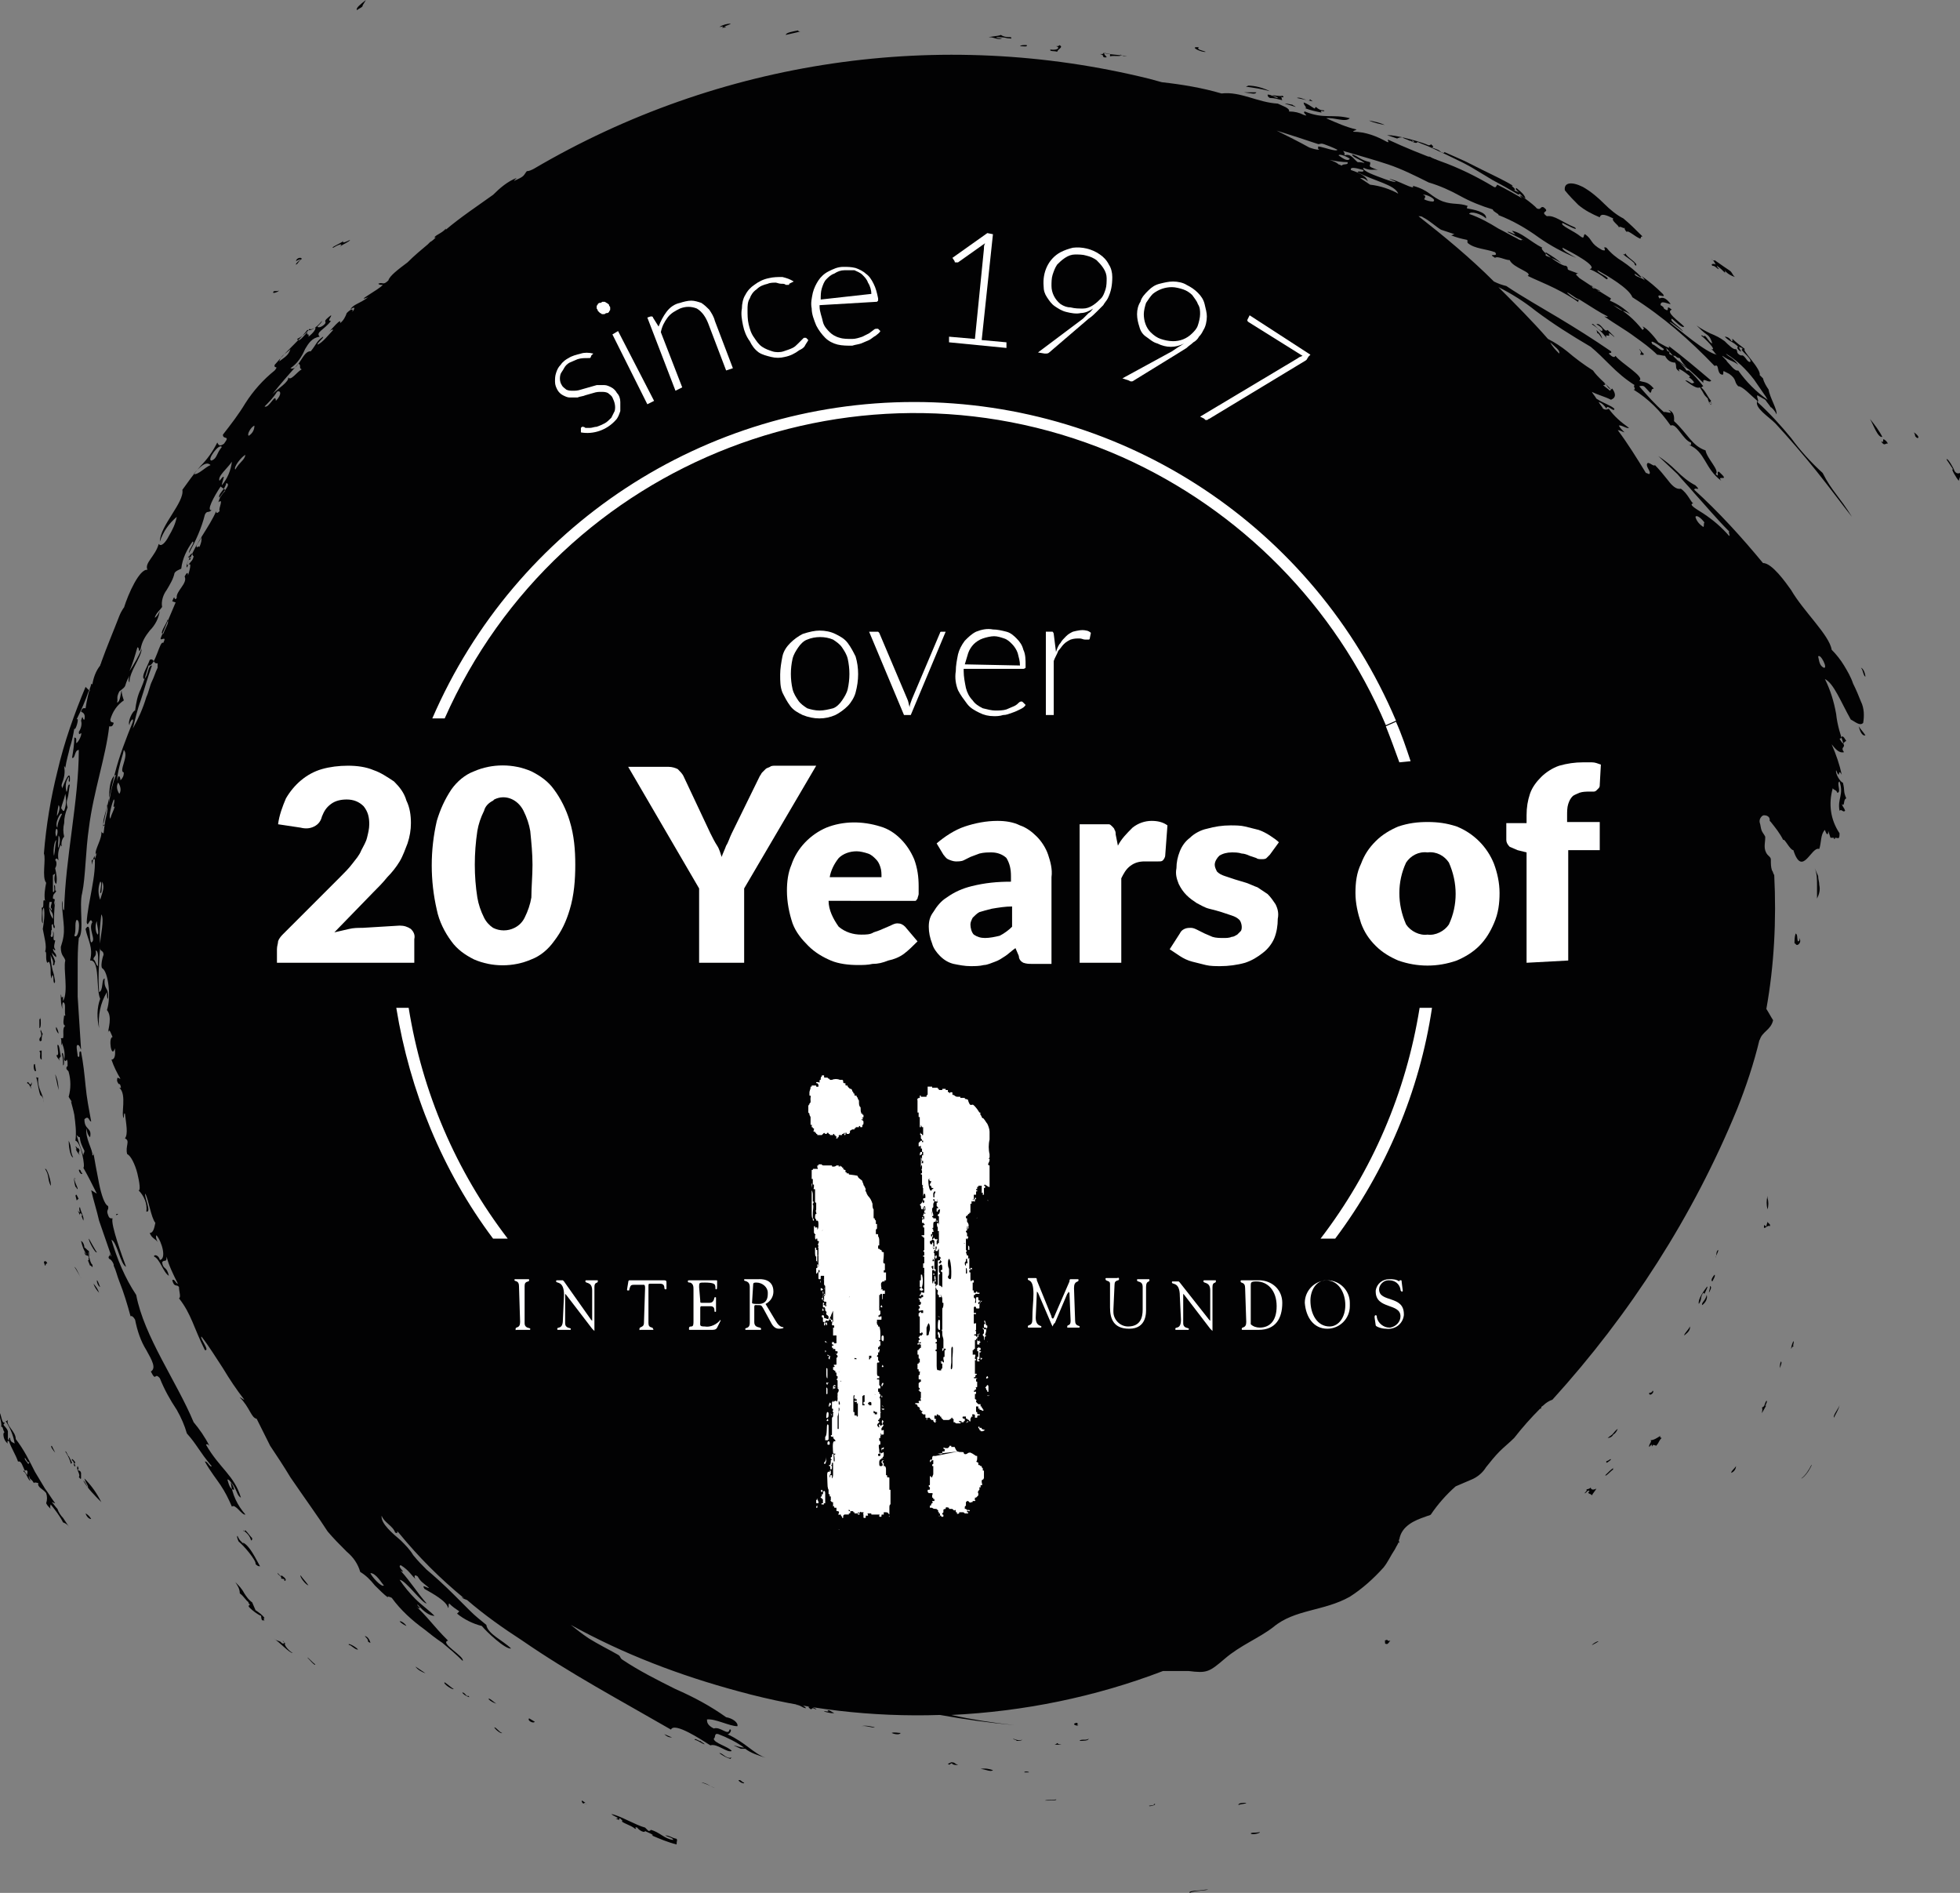 <?xml version="1.0" encoding="UTF-8"?> <!-- Generator: Adobe Illustrator 25.2.0, SVG Export Plug-In . SVG Version: 6.00 Build 0) --> <svg xmlns="http://www.w3.org/2000/svg" xmlns:xlink="http://www.w3.org/1999/xlink" version="1.1" id="Ebene_1" x="0px" y="0px" viewBox="0 0 174.1 168.1" style="enable-background:new 0 0 174.1 168.1;" xml:space="preserve"><rect x="0" y="0" width="174.1" height="168.1" fill="#808080" stroke="none"/> <style type="text/css"> .st0{fill-rule:evenodd;clip-rule:evenodd;fill:#020203;} .st1{fill:#FFFFFF;} </style> <path class="st0" d="M157,106.2c-0.1,0.4-0.1,0.8,0,1.2c0.1-0.3,0.1-0.7,0-1V106.2z"></path> <path class="st0" d="M152.4,111.7c0-0.2,0.3-0.6,0.2-0.7C152.4,111.2,152.5,111.5,152.4,111.7z"></path> <path class="st0" d="M152.1,113.8c0.1-0.2,0.3-0.5,0.2-0.6C152.2,113.3,151.9,113.7,152.1,113.8z"></path> <path class="st0" d="M151.6,114.3c-0.3,0.4-0.8,1.1-0.7,1.5c0.3-0.4,0.1-0.6,0.4-1l0.1,0.1C151.5,114.7,151.8,114.1,151.6,114.3z"></path> <path class="st0" d="M151.8,114.8c0.1-0.2,0.3-0.5,0.1-0.6C151.9,114.5,151.8,114.6,151.8,114.8z"></path> <path class="st0" d="M151.6,115c-0.1,0.5-0.5,0.7-0.4,0.9C151.5,115.7,151.7,115.3,151.6,115z"></path> <path class="st0" d="M159.3,119.1c-0.1,0.2-0.2,0.5-0.2,0.7l0.1-0.2c0.1,0,0.1,0,0.1-0.1c0,0,0,0,0,0 C159.2,119.6,159.4,119.2,159.3,119.1z"></path> <path class="st0" d="M158.1,121.5c0.1-0.3,0.2-0.5,0.1-0.6C158.1,121.1,158.1,121.3,158.1,121.5z"></path> <path class="st0" d="M163.4,124.8c-0.1,0.3-0.6,0.9-0.5,1.1C163.1,125.5,163.3,125.2,163.4,124.8z"></path> <path class="st0" d="M150.1,117.8c-0.1,0.3-0.5,0.6-0.5,0.8C149.7,118.5,150.2,118.2,150.1,117.8z"></path> <path class="st0" d="M156.9,124.4c-0.2,0.3-0.1,0.5-0.4,0.6c0.1,0.1,0,0.4,0,0.5c0.1-0.2,0.3-0.5,0.4-0.7 C156.6,125.1,157.1,124.4,156.9,124.4z"></path> <path class="st0" d="M160,131.3c0.1,0,0.4-0.3,0.6-0.6s0.4-0.7,0.3-0.6C160.7,130.5,160.4,131,160,131.3z"></path> <path class="st0" d="M154.2,130.2c-0.1,0.2-0.5,0.5-0.4,0.6C154,130.7,154.2,130.5,154.2,130.2z"></path> <path class="st0" d="M146.8,123.5c-0.1,0.3-0.4,0.1-0.3,0.3S147,123.6,146.8,123.5z"></path> <path class="st0" d="M143,129.6c-0.2,0.2-0.4,0.1-0.3,0.3C142.8,129.9,143.3,129.5,143,129.6z"></path> <path class="st0" d="M142.6,131c0,0.2,0.5-0.4,0.7-0.5c-0.1-0.1,0.1-0.2,0.1-0.2C143.1,130.5,142.9,130.7,142.6,131z"></path> <path class="st0" d="M141.4,146.1C142.6,145.5,141.6,145.8,141.4,146.1z"></path> <path class="st0" d="M123,145.7c0.1,0.1-0.1,0.3,0.2,0.3c0.1,0,0.2-0.2,0.3-0.3C123.1,145.8,123.4,145.5,123,145.7z"></path> <path class="st0" d="M110,160.3c0.2-0.1,0.7-0.1,0.7-0.2C110.4,160.1,110,160.1,110,160.3z"></path> <path class="st0" d="M111.1,162.8c0,0.2,0.9,0,0.8-0.1C111.5,162.8,111.4,162.7,111.1,162.8z"></path> <path class="st0" d="M102.1,160.4c0.3,0,0.7-0.2,0.4-0.2C102.6,160.4,101.9,160.3,102.1,160.4z"></path> <path class="st0" d="M96.7,154.4c-0.2,0.2-0.7,0-0.8,0.2C96.2,154.6,96.7,154.6,96.7,154.4z"></path> <path class="st0" d="M95.8,153.1c-0.1,0-0.1,0-0.1-0.1c-0.1,0-0.2,0-0.3,0.1c0,0.1,0.3,0.2,0.4,0.1 C95.6,153.2,95.7,153.1,95.8,153.1z"></path> <path class="st0" d="M93.9,154.8L93.9,154.8c-0.1,0.1-0.1,0.1-0.2,0.1c0,0.1,0.8,0,0.5,0S94,154.8,93.9,154.8z"></path> <path class="st0" d="M92.8,159.9c0.3,0,1.2,0,1-0.1C93.3,159.9,93.1,159.8,92.8,159.9z"></path> <path class="st0" d="M91,157.4h0.4C91.4,157.3,90.9,157.3,91,157.4z"></path> <path class="st0" d="M87.1,157.1c0.4,0,0.9,0.3,1.1,0.1C87.9,157.1,87.5,157,87.1,157.1z"></path> <path class="st0" d="M79.2,153.9c0.2,0.1,0.7,0.2,0.8,0C79.8,153.9,79.4,153.8,79.2,153.9z"></path> <path class="st0" d="M77.7,153.4c-0.4-0.1-0.8-0.2-1.2-0.1C76.9,153.2,77.6,153.5,77.7,153.4z"></path> <path class="st0" d="M73.5,151.9c0.3,0.2-0.3,0-0.3,0.1c0.4,0.1,0.8,0.2,0.9,0.1C73.9,152.1,73.7,151.8,73.5,151.9z"></path> <path class="st0" d="M72,151.5c-0.1,0.1-0.3,0-0.1,0.2s0.2,0,0.3,0s0.2,0.1,0.3,0.1S72.2,151.6,72,151.5z"></path> <path class="st0" d="M70.7,151.4c0.4,0,0.6,0.3,0.9,0.3C71.5,151.5,70.9,151.2,70.7,151.4z"></path> <path class="st0" d="M65.6,158.1c0,0.1,0.5,0.4,0.5,0.2C65.9,158.3,65.8,158,65.6,158.1z"></path> <path class="st0" d="M59,154c0.2,0.2,0.4,0.3,0.7,0.3C59.5,154.2,59.2,154.1,59,154z"></path> <path class="st0" d="M52,160.1l-0.3-0.2c-0.1,0.1,0.1,0.2,0,0.2c0.2,0.1,0.3,0.1,0.5,0.1C51.8,160.2,51.8,160.1,52,160.1z"></path> <path class="st0" d="M47.5,152.9l-0.5-0.3C46.8,152.8,47.4,153.1,47.5,152.9z"></path> <path class="st0" d="M44.6,153.9c-0.3-0.1-0.5-0.5-0.7-0.5C44,153.6,44.5,154,44.6,153.9z"></path> <path class="st0" d="M43.4,150.9c0.2,0.2,0.4,0.3,0.7,0.4C43.9,151.2,43.4,150.7,43.4,150.9z"></path> <path class="st0" d="M41.1,150.3c-0.1,0,0.1,0.2,0.3,0.3s0.4,0.2,0.2,0C41.4,150.7,41.4,150.4,41.1,150.3z"></path> <path class="st0" d="M40.3,150c-0.3-0.2-0.5-0.4-0.8-0.6C39.3,149.5,40.2,150.1,40.3,150z"></path> <path class="st0" d="M35.5,144c0.2,0.2,0.4,0.3,0.6,0.4C36,144.2,35.6,143.9,35.5,144z"></path> <path class="st0" d="M32.4,145.3c0.2,0.2,0.3,0.3,0.3,0.5l0.2,0.1C32.9,145.8,32.7,145.3,32.4,145.3z"></path> <path class="st0" d="M28,147.8c-0.3-0.2-0.6-0.6-0.7-0.6C27.5,147.4,28,148,28,147.8z"></path> <path class="st0" d="M26.7,139.9c-0.1,0.1,0.4,0.8,0.7,0.9C27.2,140.5,26.9,140.2,26.7,139.9z"></path> <path class="st0" d="M8.1,134.9c-0.1-0.2-0.3-0.4-0.5-0.5C7.7,134.7,7.9,134.9,8.1,134.9z"></path> <path class="st0" d="M22.3,136.8c0.1,0,0.1-0.1,0.1-0.2c-0.2-0.2-0.4-0.5-0.6-0.7c-0.1,0.1-0.2,0.1-0.2,0 C21.9,136.1,22.2,136.4,22.3,136.8z"></path> <path class="st0" d="M7.8,132.1c-0.1-0.2-0.3-0.6-0.4-0.6c0.4,0.7,1,1.3,1.6,1.9c-0.4-0.8-0.9-1.5-1.5-2.1 C7.6,131.7,7.9,132,7.8,132.1z"></path> <path class="st0" d="M5.8,128.9c0.2,0.3,0.4,0.7,0.5,1.1l0.1-0.1l-0.3-0.6C6.1,129.5,5.9,128.8,5.8,128.9z"></path> <path class="st0" d="M4.9,129l-0.3-0.6C4.4,128.4,4.8,128.9,4.9,129z"></path> <path class="st0" d="M8.8,114.8c-0.1-0.3-0.3-0.6-0.5-0.8C8.4,114.3,8.6,114.6,8.8,114.8z"></path> <path class="st0" d="M8.6,113.7c0,0.2,0.1,0.5,0.3,0.6C8.8,114.1,8.7,113.7,8.6,113.7z"></path> <path class="st0" d="M7.2,113.5c-0.2-0.3-0.4-0.9-0.6-1C6.7,112.6,7.3,113.7,7.2,113.5z"></path> <path class="st0" d="M7.9,110c-0.1,0.1,0.6,1.4,0.7,1.2C8.5,111.1,7.9,110,7.9,110z"></path> <path class="st0" d="M3.9,112.1l0.1,0.3c0.1,0,0-0.2,0.2-0.2C4.1,111.9,3.9,112,3.9,112.1z"></path> <path class="st0" d="M7,106.5l-0.2-0.4c-0.2,0,0,0.3,0,0.5C7,106.5,6.9,106.4,7,106.5z"></path> <path class="st0" d="M7.2,104.1c0-0.1-0.1-0.3-0.2-0.2C7.1,104.4,7.5,104.3,7.2,104.1C7.3,104,7.3,104.1,7.2,104.1z"></path> <path class="st0" d="M4,103.8c0.4,0.6,0.2,0.9,0.5,1.5C4.6,105.1,4.2,103.7,4,103.8z"></path> <path class="st0" d="M6.7,102c0.1,0.2,0.2,0.4,0.4,0.6c-0.3-0.4,0.2-0.3-0.2-0.7c0.1,0.3-0.1-0.1-0.2-0.1 C6.9,102.2,6.7,102.1,6.7,102z"></path> <path class="st0" d="M6.5,102.8c-0.3-0.6-0.1-0.9-0.4-1.5C6.1,101.7,6.2,102.7,6.5,102.8z"></path> <path class="st0" d="M3.9,97.9L3.9,97.9c-0.1-0.9-0.6-1.2-0.5-2.2c-0.1,0-0.2,0-0.2-0.1c0.2,0.7,0.2,1.2,0.4,1.7 C3.6,97.2,3.9,97.5,3.9,97.9z"></path> <path class="st0" d="M3.2,95.1l-0.1-0.6C2.9,94.4,3,95.3,3.2,95.1z"></path> <path class="st0" d="M3.7,94.1v-0.8c-0.1,0-0.2,0-0.2,0.1C3.7,93.4,3.4,94,3.7,94.1z"></path> <path class="st0" d="M5.2,91.8c0-0.2-0.1-0.4-0.2-0.6C4.9,91.4,5.1,91.7,5.2,91.8z"></path> <path class="st0" d="M26.8,23c0-0.2-0.5-0.1-0.5,0.2c0.1-0.1,0.2-0.1,0.4-0.2c0,0.1-0.5,0.4-0.4,0.5C26.5,23.4,26.5,23.2,26.8,23z"></path> <path class="st0" d="M70.9,2.7c-0.5,0.1-1.1,0.2-1.1,0.4c0.4-0.1,0.9-0.2,1.3-0.3C71,2.8,70.9,2.8,70.9,2.7z"></path> <path class="st0" d="M91.2,4c-0.3,0-0.5,0-0.6,0.1C90.9,4.1,91.3,4.2,91.2,4z"></path> <path class="st0" d="M112.8,8.1c-0.6-0.3-1.3-0.5-2-0.5c0.2,0.1-0.1,0-0.1,0.1C111.4,7.8,112.1,7.9,112.8,8.1z"></path> <path class="st0" d="M111.6,8.2h-1.1C111.2,8.3,111.5,8.4,111.6,8.2z"></path> <path class="st0" d="M113.5,8.7c-0.3,0-0.5-0.3-0.9-0.3c0,0.1,0,0.2,0.2,0.3c0.4,0,0.7,0.1,1.1,0.2c-0.1-0.2,0-0.1-0.1-0.3 c0.2,0.1,0.3,0,0.1-0.1c-0.2,0.1-0.8-0.1-0.9,0C113.3,8.6,113.5,8.6,113.5,8.7z"></path> <path class="st0" d="M116.1,8.9c-0.3-0.1-0.7-0.3-0.9-0.2c0.5,0.1,0.9,0.2,1.4,0.3C116.1,8.6,116.6,9,116.1,8.9z"></path> <path class="st0" d="M121.6,10.7c0.4,0.2,0.9,0.3,1.4,0.4C122.6,10.9,122.1,10.8,121.6,10.7z"></path> <path class="st0" d="M127.6,14.2c-0.4-0.1-0.5-0.3-0.7-0.3C126.9,14,127.6,14.4,127.6,14.2z"></path> <path class="st0" d="M143.4,29.9l-0.6-0.6c-0.3,0.3-0.6-0.7-1-0.5c0.2,0.1,0.7,0.4,0.5,0.6c-0.4-0.1-0.8-0.8-0.9-0.6 c0.5,0.3,0.9,0.7,1.3,1.2c-0.2-0.5,0.4,0.1,0.2-0.4C143.1,29.6,143.4,30,143.4,29.9z"></path> <path class="st0" d="M167.3,39c-0.1,0.2,0.1,0.3-0.2,0.2c0.3,0.5,0.4,0.1,0.6,0.2C167.6,39.2,167.5,39.1,167.3,39z"></path> <path class="st0" d="M170,38.4c0.2,0.3,0,0.3,0.3,0.5C170.6,38.9,170.2,38.5,170,38.4z"></path> <path class="st0" d="M174.1,42c-0.2,0.1-0.4,0-0.5-0.2c0-0.1-0.6-1.2-0.7-1l0.6,0.9c-0.3-0.2,0.3,0.8,0.5,1 C174,42.5,174.2,42.3,174.1,42z"></path> <path class="st0" d="M165.3,59.3c0.2,0.2,0.2,0.7,0.4,0.8C165.7,60,165.6,59.4,165.3,59.3z"></path> <path class="st0" d="M165.7,65.3c-0.2-0.3-0.4-0.5-0.6-0.8C165.2,64.9,165.4,65.4,165.7,65.3z"></path> <path class="st0" d="M161.2,77.1c0.2,0.5,0.2,1,0.2,1.5v1.2c0.2-0.4,0.3-0.8,0.2-1.2c0-0.3-0.1-0.5-0.1-0.8 C161.4,77.6,161.3,77.3,161.2,77.1z"></path> <path class="st0" d="M159.7,83.6c-0.1-0.3,0-0.6-0.2-0.7c-0.1,0.3-0.1,0.6-0.1,0.9c0.1-0.1,0.1,0.2,0.3,0.1s0.3-0.4,0.1-0.6 C159.9,83.5,159.8,83.6,159.7,83.6z"></path> <path class="st0" d="M157,108.5c0,0.1-0.1,0.3-0.1,0.4s-0.1-0.1-0.2-0.1c-0.1,0.6,0.3-0.1,0.5,0.1 C157.3,108.7,157.1,108.7,157,108.5z"></path> <path class="st0" d="M142.8,127.7c0.2,0,0.4-0.1,0.5-0.3c0.2-0.1,0.3-0.3,0.4-0.5c-0.2,0.1-0.3,0.3-0.5,0.5L142.8,127.7z"></path> <path class="st0" d="M141.3,132.1c-0.2,0.2-0.3,0.1-0.4,0.2c0.2,0-0.3,0.4-0.1,0.3s0.2-0.3,0.4-0.2c-0.3,0.3,0.1,0.2,0.2,0.4 c0.1-0.2,0.3-0.4,0.4-0.6C141.4,132.4,141.3,132.2,141.3,132.1z"></path> <path class="st0" d="M165.3,62.3c-0.2-0.5-0.4-1-0.7-1.6c-0.2-0.6-0.5-1.1-0.8-1.6c-0.3-0.5-0.7-1-1.1-1.4c-0.2-1.3-2.5-3.4-3.6-5.3 c-0.5-0.7-1.7-2.4-2.5-2.4c-1.9-2.3-3.9-4.5-6.1-6.5c0-0.3,0.7,0.2,0.1-0.4c-0.6-0.3-1.2-0.8-1.7-1.3c-0.5-0.5-1-0.9-1.6-1.3 l1.7,1.6c0.5,0.6,1,1.1,1.5,1.7c1,1.1,2,2.3,3.1,3.4c-0.1,0.1,0.1,0.3,0,0.4c-0.7-0.8-1.4-1.4-2.3-2c-0.8-0.5-1.3-0.8-0.9-0.9 c-0.2-0.1-0.5-0.9-1.1-1.3c-0.4,0.1-0.8-0.3-1.1-0.7c-0.4-0.5-0.8-1-1.2-1.4c-0.1,0.2-0.6-0.4-0.7-0.1s0.4,0.7,0.2,0.9 c-0.1,0-0.2-0.1-0.3-0.1c-0.8-1.3-1.6-2.6-2.5-3.8c0.2,0,0.3,0.1,0.6,0.2c-0.2-0.2-0.4-0.4-0.5-0.6c0.2-0.1,0.7,0.3,0.9,0.2 c-0.7-0.5-1.3-1-1.8-1.7c-0.2,0.1-0.3,0.1-0.5,0c-0.1-0.2-0.3-0.4-0.4-0.6c0.3,0.1,0.5,0.3,0.7,0.6c0-0.5,0.7,0.4,0.7,0 c-0.3-0.3-1-0.5-1.6-0.9c-0.1-0.2-0.3-0.4-0.4-0.6c0.6,0.3,1.1,0.4,1.7,0.7c0.5-0.2,0.4-0.6,0.1-1l-0.2,0.2 c-0.2-0.2-0.4-0.3-0.6-0.5c0.1,0,0.3,0,0.1-0.1l0,0c0.2-0.1,0.2,0.3,0.6,0.5c-0.4-0.5-1.2-1.1-1.6-1.7c-0.8-0.5-1.6-1.1-2.3-1.7 c-0.5-0.4-1.1-0.8-1.7-1.1c-1.4-1.6-2.9-3.1-4.4-4.6c1.2,0.6,2.3,1.3,3.3,2.1c1.6,1.2,3.2,2.2,4.9,3.2c0.6,0.5,1.1,1,1.7,1.6 c0.7,0.7,1.4,1.3,2.2,1.8c-0.2,0.1,0.2,0.4-0.1,0.4c1.3,0.8,2.4,1.9,3.3,3.2c0.5-0.3,1.1,1.3,1.8,1.5c0,0.1,0.1,0.3-0.2,0.2 c1.5,0.6,1.4,2.1,2.9,3.2c-0.5-0.6,0.9,0.2-0.2-0.8c-0.3-0.1,0.1,0.6-0.3,0.2c0.4-0.3-0.8-1.4-0.9-2.1c-1.2-0.4-1.6-1.5-2.8-2.6 c0-0.2,0.1-0.8-0.5-1c0.6,0.5-0.3,0.1-0.4,0.2c-0.8-0.7-1.5-1.5-2.2-2.3c0.5-0.1,0.4,0,1,0.6c0.2-0.3,0-0.3,0.3-0.4 c-0.6-0.7-0.9-0.5-1.3-0.7c0.6-0.3-1.7-1.6-2.1-2.2c-0.1,0.2-0.3,0.1-0.6-0.2c0.1-0.1,0.3,0,0.2-0.2c-1.6-1.1-3.2-2.1-4.7-3 s-3.1-1.8-4.6-2.8c-0.4-0.1-0.7-0.2-1.1-0.4c-2.1-2.1-4.4-4-6.7-5.8c0.1,0,0.3,0,0.4,0.1c0.6,0.3,1.1,0.8,1.6,1.1l1.2,0.4 c-0.1,0-0.2,0.1-0.3,0.1c0.5,0.2,0.9,0.3,1.4,0.4c0.1,0,0,0.3,0.1,0.3c0.6,0.5,1.6,0.5,2.4,0.8c0.4,0.5-0.8,0,0,0.5 c0.2-0.2,0.9,0.2,1.3,0.2c0.3,0.7,2.1,1.1,1.6,1.4c0.6,0.3,1.6,0.7,2.4,1.1c0.8,0.4,1.5,0.8,2.2,1.3c-0.2-0.1-0.1-0.2,0-0.3 c1.3,0.8,1.7,1.1,2.5,1.5c0,0.1-0.2,0-0.3,0c1,0.7,1.9,1.2,2.7,1.8c0.7,0.5,1.4,1,2,1.6c0.2,0,0.5,0.1,0.7,0.1 c0.2,0.4,0.5,0.6,0.9,0.6c0.2,0.4-0.1,0.5,0.4,0.8c-0.3-0.5,0.4,0,0.9,0.4c0,0.1,0,0.1-0.1,0.1c0.2,0.1,0.4,0.3,0.5,0.5h-0.1 c-0.1,0.2-0.5-0.3-0.7-0.2c0.8,0.6,1.1,0.7,1.3,0.6c0.1,0.2,0.2,0.3,0.3,0.5s0.2,0.3,0.4,0.5c0,0.2,0.3,0.7,0.3,0.5 c-0.3-0.1-0.2-0.2-0.1-0.2l0.2,0.2c-0.1-0.1-0.1-0.2-0.2-0.2l0.1-0.1c-0.3-0.3-0.5-0.9-0.9-1.2c0.1,0,0.1-0.1,0.2-0.1 c-0.4-0.5-0.8-1-1.3-1.4h-0.2c-0.1-0.2-0.3-0.4-0.5-0.6c-0.2-0.2-0.3-0.4-0.5-0.5c0.9,0.7,1.7,1.4,2.5,2.2c-0.1-0.6,0.5,0.1,0.7-0.2 c-1.3-1.1-2.6-2.2-3.8-3.1c0.4,0.5-0.7-0.2-0.9-0.3c-0.2-0.3-1-1.3-1.4-1.4c0.2,0.2,0.1,0.2,0,0.3c-0.7-0.9-1.6-1.7-2.6-2.2 c1.1,0.8,0.7,0.3,1.5,0.8c-0.5-0.5-1.1-0.9-1.8-1.2l0.1-0.2c-1-0.6-1.9-1.2-2.8-1.8l-0.3-0.3c0-0.1,0.1-0.1,0.2-0.1 c-0.3-0.1-0.5-0.2-0.8-0.3s0-0.2-0.3-0.4c-0.4,0.1-2.5-1.5-2.1-1.6c-1-0.5-1.9-1.4-2.7-1.5l0.3,0.3c-0.2,0-0.6-0.3-0.7-0.2l1.2,0.6 l0.3,0.2c-0.1-0.1-0.2-0.1-0.3-0.1l0.1,0.1c-0.1-0.1-0.3-0.1-0.4-0.2c-0.6-0.3-1.1-0.6-1.7-0.9c-0.8-0.5-1.7-1-2.6-1.3 c0.1-0.3,1.1,0,1.5,0.4c0.1-0.6-1.2-0.8-1.7-0.9c0,0,0-0.2,0.1-0.2c-0.8-0.3-1.3-0.1-2.2-0.4c-1.1-0.4-1.2-1-2.7-1.4 c0.3,0.5-1.5-0.6-2.1-0.6c1.1,0.4,0.4,0.3-0.4,0s-2-0.7-1.9-1c0.7,0.3,0.8,0.1,1.3,0.2c-1.1-0.4-0.6-0.3-0.7-0.7 c-0.9-0.2-1-0.5-1.6-0.7c0,0.3,0.9,0.5,1.1,0.8c-0.2-0.1-0.4-0.1-0.6-0.1c-0.4-0.3-0.6-0.8-1.2-0.6c0.1-0.1,0-0.3-0.1-0.4 c1.7,0.5,2.8,0.8,4,1.2s2.4,1,3.6,1.6c1,0.3,1.9,0.7,2.8,1.2c0.9,0.5,1.9,0.9,2.9,1.2c0,0.2,0.6,0.4,0.5,0.5c1.3,0.5,2.5,1.2,3.6,2 c1,0.7,2.1,1.3,3.3,1.8c-0.5-0.3-1.3-0.7-1.2-0.9c0.6,0.3,3.3,1.7,2.4,1.9c0.5,0.2,1,0.5,1.5,0.9c0.5-0.1-0.9-0.6-0.8-0.8 c0.9,0.5,2.8,1.6,3.1,2.4c2.7,1.7,5.1,3.8,7.3,6.1c0.4-0.2,0.2,0.4,0.5,0.7c0.5,0.3,0.1-0.4,0.4-0.2l0.4,0.2 c0.7,0.5,0.4,0.7,0.8,1.1c0.4,0,1.1,0.8,1.7,1.3c-0.3,0.6,1,1.4,1.6,2c1.2,1.3,2.5,2.8,3.7,4.3s2.3,3,3.1,4 c-1.1-1.8-1.8-2.3-2.6-3.9c-1-0.9-2-2-2.8-3.1c-0.9-1.1-1.9-2.2-3-3.2c0.2-0.1-0.1-0.4,0-0.6c0.2,0.1,0.5,0.3,0.7,0.4 c0.2,0.3,0.4,0.5,0.5,0.7c-0.1-0.2,0.4,0.3,0.5,0.6c0.1-0.4-0.6-1.5-0.7-2.2c-0.2-0.3-0.4-0.6-0.5-1l-0.3-0.3 c0.1-0.2-0.3-0.8-0.7-1.3s-0.8-1-0.6-1c-0.4-0.3-0.8-0.6-1.1-0.9c-0.1,0,0.1,0.2-0.1,0.2c-0.1-0.2-0.3-0.4-0.6-0.4 c0.5,0.5,0.7,0.4,1.2,0.9c-0.2,0,0,0.3,0.2,0.4s-0.2-0.3-0.1-0.4c0.1,0.1,0.2,0,0.3,0.2c-0.4,0,0.7,0.7,0.7,1.1 c-0.1,0.1-0.2,0-0.3-0.1c-0.5-0.7-0.4-0.3-0.7-0.5s-0.1-0.3-0.3-0.5c-0.2,0.1-0.7-0.4-1-0.7c-0.4-0.3-0.8-0.5-1.3-0.7 c-0.4-0.2-0.8-0.4-1.2-0.7c0.3,0.3,0.6,0.6,0.9,0.8c0.3,0.2,0.4,0.5,0.5,0.8c-0.3-0.1-0.4-0.5-0.7-0.7c0,0.2-0.2-0.1-0.3,0 c0.3,0.2,1.5,1.4,0.9,1.2c0.3,0.2,0.3,0.4,0.5,0.5c-1-0.2-3.3-2.2-4.2-2.9c0.1-0.1,1.6,1.2,1.1,0.7s-1.1-0.8-0.9-1 c0.3,0.2,0.9,0.9,1.1,0.7c-0.5-0.5-1.7-1.3-1.1-1.5c-0.7-0.6,0,0.4-0.7-0.1c0-0.1-0.1-0.2-0.3-0.3c0-0.5,0.6-0.1,0.9-0.1 c-0.6-0.8-0.9-0.5-1-0.5c-0.4-0.6,0.7,0.1,0.3-0.4c-0.6-0.6-1.2-1.1-1.9-1.6c0.1,0.1,0.2,0.2,0.3,0.4c-0.3-0.3-0.9-0.3-0.9-0.6 c0.2,0.1,0.5,0.4,0.6,0.3c-0.5-0.5-1.1-1-1.7-1.4c-0.5-0.3-1-0.7-1.4-1.2c-0.5-0.2,0.2,0.4-0.4,0.2c-1.1-0.6-0.8-0.9-1.5-1.4 c-0.2,0,0,0.5-0.4,0.2c-0.6-0.5-1.9-1-1.6-1.2c0.2,0.1,1.5,0.8,1.1,0.4c-1.2-0.5-1.8-1.1-2.5-1c-0.7-0.5,0.4-0.3-0.3-0.8 c-0.3-0.1-0.2,0.3-0.6,0.1c-0.2-0.3-2.1-1.7-1.3-0.9c-0.7-0.4-1.4-0.8-2.2-1.2c-0.1,0.1-0.1,0.3-0.3,0.2c-1.5-0.9-3.1-1.7-4.8-2.3 c-1.6-0.6-3.1-1.2-4.6-1.9c-0.1,0.1,0.2,0.3-0.1,0.2c-0.9-0.5-1.9-0.9-3-0.9c0-0.1,0.2-0.1,0.3-0.2c-0.9-0.2-1.8-0.6-2.7-1 c0.7-0.1,1.7,0.4,2.1,0c-1.5-0.4-2.3,0.1-4-0.6c-0.3,0.1,0.5,0.5-0.1,0.3c-0.4-0.2-0.8-0.3-1.3-0.3c0.1-0.3-0.6-0.5-1-0.7 c-1.8-0.1-3.3-1.1-5-0.9c-1.7-0.5-3.5-0.8-5.3-1L102.1,7c-18.6-4.6-38.2-1.7-54.7,8c-0.2,0.1-0.4,0.2-0.6,0.2 c-0.1,0.1-0.2,0.3-0.3,0.4c-0.2,0.2-0.5,0.3-0.7,0.4c-0.2,0.1-0.2,0.1,0.1-0.2c-0.8,0.3-1.5,0.9-2.1,1.5c-1.4,1-2.9,2-4.2,3.1v-0.1 c-0.3,0.4-1,0.6-1,0.8c0.1,0,0.1,0,0.2-0.1c-0.2,0.2-0.4,0.4-0.6,0.5l0,0L38,21.7c-0.6,0.5-1.2,1-1.8,1.6c-0.8,0.6-1.6,1.2-1.7,1.6 C34,25.4,34,25,33.6,25.2c0.1,0.1,0.2,0.1,0.4,0.1c-0.3,0.4-2.6,1.6-1.3,1.1c-0.8,0.6-1.3,0.6-1.6,1.1c0.4-0.3,0.5-0.2,0.2,0.2 c0.1-0.3-0.1-0.3-0.5,0.1c-0.1,0.3-0.3,0.7-0.6,0.9c0.2-0.6-0.8,0.6-1,0.8c0.1-0.1,0.3-0.3,0.4-0.2c-0.3,0.3-1,1.2-1.4,1.3 c0-0.2,0.6-0.6,0.5-0.7c-0.6,0.4-0.6,0.7-1.1,1.3c-0.7-0.1-1.1,1.8-1.8,1.5c0.6-0.4,1-1,1.3-1.7c0.3-0.5,0.6-1,1.3-1.1 c-0.4-0.4,0.4-0.6,1-1.4c-0.4,0,0.1-0.4,0-0.5c-0.8,0.6-0.4,0.5-0.5,0.7s-0.6,0.5-0.7,0.3c0.2-0.2,0.4-0.4,0.4-0.5 c-0.6,0.7-1,0.9-1.3,0.8c-0.3,0.4-0.7,0.8-1.1,1.2c-0.6,0.6-1.2,1.2-1.8,1.9c-0.1,0.4,0.4,0,0,0.5c-1,0.8-1.9,1.8-2.6,2.9 c-0.6,1-1.3,1.9-2,2.8c0,0.5,0.7,0,0.1,0.8c-0.4,0.3-0.5,0.1-0.6-0.1c-0.4,0.8-0.9,1.5-1.5,2.1c-0.6,0.7-1.1,1.4-1.6,2.1 c0.2,1.1-2,3.2-2,4.6c0.3-0.9,0.8-1.6,1.5-2.2c-0.1,0.6-0.4,1.2-0.7,1.7c-0.3,0.6-0.7,1-0.9,0.7c-0.3,1.1-1.3,1.7-1,2.3 c-0.7-0.1-1.7,2.1-2.1,3.4c0.1-0.2-0.2,0.2-0.4,0.7C10.1,56,9.5,57.4,9,58.8c0,0.1-0.1,0.2-0.1,0.3c-0.4,0.5-0.6,1.1-0.7,1.7 c-0.1-0.3-0.3,0.5-0.2,0.6L7.6,61c-1,2.4-1.9,4.9-2.5,7.5c-0.6,2.4-1,4.8-1.2,7.3c0.2,0.5-0.2,2.1,0.2,2.6C4,78.9,3.9,79.5,4,80 c-0.3-0.3,0,0.7-0.3,0.6c0.1,0.6-0.1,1.2,0.1,1.4c0-0.7-0.1-1.2,0.1-1.4c0.1,0.6,0,1.3-0.1,1.9c0.1,0.6,0.4,1.6,0.2,2 c0.2,0,0,0.7,0.2,1c0.1,0,0.1-0.2,0.2,0c0.2,0.5,0,1.1,0.2,1.4c0-0.1,0-0.3,0.1-0.3c0.1,0.4,0,0.4,0.1,0.7c0.2,0,0-0.5,0-0.7 c-0.2-0.6-0.3-1.2-0.3-1.8c0.1,0.4,0.3,0.5,0.2,0.9c0.2,0.1,0.1-0.2,0.2-0.3C4.8,85,4.7,85,4.6,84.6C4.7,84.7,4.8,84.9,5,85 c0-0.4-0.2-0.3-0.3-0.7c0.1-0.1,0.2,0.3,0.2,0c-0.2-0.2,0-0.6,0-0.8c-0.3,0.1,0-0.6-0.2-0.8c0.1,0.4-0.1,0.7-0.2,0.4 c0.1-0.3,0-0.5,0.1-1c0.1,0,0.1,0,0.1-0.1c0,0.6,0.3,0.5,0.1,0.1c0-0.7,0-1.3,0.1-2c0,0.1-0.1,0.2-0.1,0.4c0-0.7,0.2-0.6-0.1-0.7 c0-0.5,0.2-0.4,0.3-0.7c-0.2,0.1,0-0.5-0.2-0.5c0,0.2,0.1,0.7-0.1,0.6v-1.5c0.1,0,0.1-0.1,0.2-0.1c-0.1,0.3-0.1,0.8,0.1,0.9 c0.1-0.5,0-0.9-0.1-1.4c0.2-0.3,0.1-0.7,0-0.7c0.1-0.3,0.2-0.1,0.3,0c-0.1-0.5,0-1,0.2-1.4c0,0.2,0.1,0.1,0.1,0.2 c-0.1-0.3,0-0.7,0.2-0.9c-0.1-0.4-0.1-0.8,0-1.2c0-0.5,0.1-0.9,0.3-1.4c-0.1-0.3-0.1-0.5,0-0.8c0.1-0.3,0.1-0.7,0.2-1.2 C6,69.5,6,70.4,5.9,70.3c-0.1-0.4-0.1-0.9,0.2-1.3c0.1,0-0.1,0.5,0.1,0.4c0.1-1.3-0.5,0.1-0.7,0.7c0.1-0.2-0.1-0.2,0-0.5 c0.2-0.5,0.3-1,0.2-1.5c0-0.1,0-0.1,0.1,0.1c0.1-0.7,0.3-1.3,0.4-1.8c0.2-0.6,0.3-1.1,0.4-1.7c0.1,0.3,0.5-1.1,0.2-0.8 c0.4-0.8,0.8-1.7,1.1-2.6c0.1-0.2,0.2-0.4,0.2-0.6c-0.2,0.7-0.4,1.5-0.5,2.2c-0.1,0-0.3-0.1-0.4,0.3c0.2,0.1,0.4,0.2,0.3,0.7 C7.3,64,7.4,63.3,7.2,64c0.1,0.3,0,0.7-0.2,1c0,0.5,0.3-0.2,0.2,0.3C7.1,65.6,7,65.8,6.8,66c-0.1-0.1,0.1-0.5-0.2-0.5 c0,0.6-0.1,1.2-0.2,1.8c0.3,0.1,0.2-0.7,0.6-0.7c0,4.5-1.2,9.6-1.3,14.2c-0.2,0.2-0.1-1.3-0.2-0.6c0.1,2,0.4,2.4-0.1,3.9 c0,0.8,0.3,0.8,0.4,1.2c-0.2,0.7,0.3,2.8-0.2,3.6v-0.4c-0.2,0.2-0.1,0-0.2-0.2c0,0.5,0,1,0.2,1.4c-0.1-0.2-0.1-0.5,0-0.7 c0.3,0.1,0.1,0.7,0.2,1.2c-0.1,0-0.1,0-0.1-0.1c0,0.3-0.2,0.9,0.1,1c-0.3,0.2-0.1,0.8-0.2,1.1H5.4c0.1,0.2,0,0.6,0.1,0.6v-0.2 c0.2,0.5,0.3,1,0.2,1.5c0.2,0.4,0.2-0.3,0.3,0.2v0.4c-0.1,0-0.1,0.1-0.1,0.2s0.2,0.2,0.2,0.3c0.2,0.7,0.2,1.5,0,2.2 c0.1,0.2,0.2,0.3,0.3,0.5l-0.1-0.1c0.1,0.4,0.2,0.7,0.3,1.2c0.1,0.8,0.2,1.5,0.1,2.3c0.5,0.1,0.9,2.4,0.7,2.4 c0.4,0.7,0.8,1.5,1.2,2.3c-0.2-0.1-0.3-0.2-0.5-0.3c0.2,0.9,0.5,1.8,0.7,2.7l0.9,2.6l0.2,0.6c-0.1-0.1-0.1-0.2-0.2-0.3 c0.2,0.3-0.2,0.2,0,0.5c0.1,0,0.3,0.2,0.4,0.5l0,0v0.1c0.2,0.4,0.3,0.9,0.5,1.4c0.4,1,0.7,2,1,3.1c0.1-0.1,0.3,0.1,0.4,0.3 c0.2,1,0.5,1.9,1,2.7c0.5,0.9,0.9,1.6,0.4,1.9c0.5,1,0.3,0,0.8,0.6c0.4,1,0.9,1.9,1.5,2.8c0.4,0.7,0.7,1.4,0.9,2.1 c0.9,1,1.1,1.6,2.2,2.9c-0.1,0.2-0.4-0.5-0.6-0.4c0.5,0.9,1,1.5,1.4,2.1c0.4,0.6,0.7,1.2,1,1.9c0.3-0.3,0.9,0.8,1.2,0.7 c-0.7-0.8-1.2-1.8-1.3-2.9c0.6,0.7,0.5,1.2,0.9,1.4c-0.6-2-1.9-2.6-3.1-4.7c0.1-0.1,0.2,0,0.3,0.1c-0.4-0.8-0.9-1.5-1.4-2.1 c-1.5-3.6-4.4-7.6-5.1-11.3c-1-1.5-1.7-3.2-2.2-4.9c0.5,0.2,0.8,2.2,1.3,2.4c-0.3-0.8-1.4-3.8-1.2-4.3c-0.2,0-0.3,0-0.4-0.3 c-0.2-0.5,0.1-0.4,0-0.8c-0.3-0.1-0.6-1-0.8-2s-0.4-2.1-0.5-2.7c0,0.2,0,0.2-0.1,0.2c0.1-0.4-0.7-1.6-0.5-2.4c0,0.3,0.1,0.6,0.3,0.8 c0.2-0.9-0.5-0.6-0.5-1.6c0.4-0.4,0.4,0.2,0.6,0.2c-0.2-1.1-0.4-2.1-0.5-3.2c-0.1-1-0.2-2-0.4-3c-0.3-0.2,0,0.7-0.3,0.4 c0-0.3-0.2-1,0-1s0.2,0.3,0.3,0.4c-0.1-1.5-0.2-3.1-0.3-4.7V86c0-0.9,0-1.8,0.1-2.7c0.5-0.5,0-2.9,0.3-4c0.3-1.4,0.3-3.8,0.6-5.8 c0.4-3.2,1.5-6.3,1.8-9c0.1,0,0.3,0.1,0.4-0.3c-0.1-0.1-0.3,0-0.3-0.3c0.2-0.7,0.6-1.3,1.2-1.7c-0.1-0.3-0.2-0.6-0.2-0.9 c-0.1,0.3-0.1,1-0.4,1.1c0.1-0.4-0.1-0.4,0.2-1c0.8-0.6,0.3-0.3,0.9-1.4c-0.1,0.3-0.1,0.5,0,0.6c0-1,1-2.1,1.1-3 c-0.3,0.7-0.7,1.4-1.1,2c0.3-0.7,0.5-1.4,0.7-2.1c0.2-0.1,0.1,0.7,0.3,0.1c0.1-0.6,0.4-1.1,0.8-1.6c0.5-0.5,0.8-1.1,0.9-1.8 c-0.1,0.4-0.6,0.9-0.4,0.5s0.4-0.5,0.6-0.8c-0.1-0.5,0.1-1.1,0.4-1.5c0.3-0.5,0.6-1,0.7-1.5c0.1-0.2,0.4-0.3,0.6-0.4 c0.1-0.9,0.5-1.7,1-2.4c0.3,0-0.4,0.8-0.3,1c0.6-1.1,1.1-2.2,1.4-3.4c0.2-0.4,0.3-0.1,0.6-0.4c-0.5,0.1,0.2-1.2,0.8-2.1 c0.2,0.2,0.4,0.2,0.4,0.4c-0.3,0.3-0.5,0.6-0.6,1c0.5-0.4,0,0.6,0.1,0.7v0.1c-0.2,0.2-0.3,0.2-0.3,0c-0.6,1.4-1.8,2.8-2.3,4.2 c-0.1-0.1,0-0.4-0.2-0.1c0.4-0.1-0.3,0.6,0,0.7c0.4-0.4,0.1,0.6,0,0.9c0-0.3-0.1-0.3-0.3,0.1c0.3,0.6-0.8,1.3-0.7,1.9 c-0.3,0.4-0.1-0.5-0.4,0.3l0.3,0.1c-0.3,0.7-1.1,2.6-1.3,3.1s0.6-0.3,0.2,0.5c-0.3-0.3-0.7,2.1-1.3,2c-0.2,0.7-0.4,1.4-0.7,2.1 c-0.3,0.6-0.4,1.2-0.5,1.9c-0.2,0-0.7,1-0.5,1.3c0-0.3,0.4-0.8,0.3-0.3c-0.6,1.5-1.2,3-1.6,4.6c-0.4,1.7-0.8,3.4-1.1,4.9 c0-0.2,0.1-0.3,0.2-0.4L9.2,74C9.1,74,9,73.9,9,73.8c0.1,0.7-0.6,1.6-0.5,2.1c0.2-0.5,0,0.3-0.1,0.4c-0.3,0.1-0.3,0-0.2,0.5 c0-0.3,0.1-0.6,0.2-0.8c0.2,1.7-0.6,4.1-0.7,5.9c0.1,0.6,0.3-0.6,0.5,0c-0.4,0.6,0.4,1.6-0.1,1.8c-0.2-0.2,0-2-0.5-1.2 c0.2,1,0.7,1.6,0.4,2.8c0.9-0.1,0.5,2.5,0.9,3.4c-0.3,0.8-0.3,1.7-0.1,2.6c-0.1-1.1,0.1-2.2,0.7-3.2c0,0.2,0,0.6,0.1,0.6 c0.1-1.1-0.4-0.7-0.3-1.8c-0.3,0-0.1,1.1-0.5,1.2c-0.1-1.4,0-2.7,0.1-4.1c-0.1,0.6,0.3,0.3,0.3,0.8C9.1,85,8.9,85.9,9.1,86 c0.5,0.3,0.8,2.5,0.4,3.7c0.5,0.6,0.1,1.7,0.1,2c0.1-0.5,0.3,0.2,0.4,0.4c-0.4,0-0.1,2,0.2,1c0.1,0.8-0.1,1-0.3,1 c0.2,0.6,0.5,1.2,0.8,1.7c-0.2,0-0.3-0.3-0.3,0.2c0.2,0.5,0.2,0.1,0.3,0.4s0,0.2-0.1,0.2c0.7,0.6,0.1,2.4,0.4,2.7 c0-0.2,0-0.5,0.1-0.4c0.1,0.9,0.3,1.8,0,2.2c0.5,0.2,0,0.7,0.2,1.4c0.3,0.1,0.7,0.9,0.9,1.7s0.3,1.6,0.1,1.5 c0.5,0.5,0.8,1.2,0.7,1.9c0.5,0.1-0.2-1.3-0.1-1.6c0.3,0.5,0.5,2.1,0.9,2.6c-0.1,0.5-0.2,0.9-0.5,0.9c0.2,0.5,0.5,0.5,0.7,0.8 c-0.1-0.2-0.2-0.5-0.1-0.6c0.5,0.6,0.9,2.1,0.3,2.2c-0.1-0.5-0.6-0.5-0.5-0.3c0.5,0.2,0.8,1.4,1.3,1.7c-0.2-0.9-0.5-0.5-0.6-1.2 c0.2-0.3,0.4,0.1,0.4-0.5c0.2,0.8,0.6,1.6,1,2.4c-0.2,0-0.3-0.5-0.5-0.3c0.2,0.7,0.4,0.3,0.6,0.6c0,0.4,0.2,0.9,0,1 c1.1,1.4,1.3,2.6,2.3,4.6c0.5,0.1-0.5-1.1-0.3-1.2c0.7,0.9,1.3,1.9,1.9,2.8c0.6,1,1.2,1.9,1.9,2.8c-0.1,0-0.3-0.2-0.4-0.2 c0.9,0.9,1,1.8,1.5,1.9l1.2,2.4c0.6,0.9,1.2,1.8,1.8,2.8c1.3,1.9,2.6,3.7,3.3,4.8c0.5,0.6,1.1,1.2,1.7,1.8c0.6,0.5,1,1.1,1.2,1.8 c0.5,0.3,0.9,0.7,1.3,1.2c0.4,0.4,0.8,0.8,1.2,1.1c-0.2-0.2,0.1-0.1,0.3,0c0.8,1.1,1.8,2,2.9,2.8c0.5,0.4,1,0.8,1.6,1.2 c0.6,0.5,1.2,1,1.8,1.6c0.2-0.4-2.1-1.6-1.3-1.8c-1.4-1.4-1.7-2-3-3.2c0.2,0.2,0.4,0.4,0.5,0.3c-0.1-0.1-0.3-0.3-0.2-0.3 c0.6,0.7,1.1,1,1.5,1c-0.5-0.5-1.2-1-1.7-1.5c-0.5-0.5-1-1.1-1.4-1.7c0.5,0,2,2.1,2.4,2.1c-0.8-0.9-1.4-1.9-2.3-2.9 c0.6,0.3-0.4-0.4,0-0.5c0.8,0.5,0.9,0.9,1.4,1.3c-0.2-0.1-0.3-0.6,0.1-0.3c0.3,0.5,0.4,0.5,1,1c-0.1,0.1-0.7-0.4-0.4,0.1 c0.7,0.4,2,1.1,2.1,1.7c0.1-0.1,0-0.3,0.1-0.4c0.3,0.3,0.6,0.5,0.9,0.7l-0.2,0.2c0.6,0.5,1.4,0.9,2.2,1.1c0.4,0.5,2.1,2.1,2.6,2 c-0.7-0.7-2.1-1.3-2.2-2.1c-0.5-0.4-1-0.8-1.5-1.3l-1.4-1.4c-0.9-0.9-1.8-1.7-2.4-2.2c-0.4-0.4-0.8-0.8-1.2-1.3 c-0.3-0.5-0.7-0.9-1.1-1.3c-0.7-0.6-1.8-1.5-1.7-2.2c0.2,0.6,1,0.9,1.2,1.5c0.4,0.2,0-0.3,0.3,0c1.8,2.2,3.7,4.1,5.9,5.9 c-0.1-0.1-0.2-0.1-0.3-0.2c0.1,0.2,0.3,0.2,0.5,0.3c1.5,1.3,3.2,2.5,4.9,3.6c4.2,2.9,8.7,5.3,13.2,7.9c0.3-0.7,2.7,0.9,3.5,1.4 c0.6-0.2,1.5,0.7,1.9,0.5c-0.3-0.4-1.6-0.7-1.6-1.1c0.2-0.1,0-0.5,0.4-0.4c0.8,0.3,1.6,0.7,2.3,1.2c-0.5,0-1.6-0.5-0.3,0.1h0.4 c0.5,0.4,1.2,0.6,1.8,0.8c-1.1-0.4-1.7-1.3-3.4-2.1c0.2,0.1,0.5-0.5,0.2-0.4c-0.1,0.6-0.8-0.3-1.4-0.1c-0.6-0.3-0.6-0.6-0.6-0.8 c0.7-0.1,2,0.6,2.7,0.6c0.1-0.3-0.4-0.7-1-0.8c-1.4-1-2.9-1.8-4.5-2.5c-1.6-0.8-3.2-1.6-4.7-2.6c-0.3-0.2-0.1-0.3-0.5-0.5 c-0.7-0.4-1.7-0.9-2.5-1.4c-0.6-0.4-1.1-0.8-1.6-1.2c4.7,2.6,9.7,4.5,14.9,5.9c5.8,1.6,11.9,2.3,17.9,2.1c2.2,0.4,4.4,0.7,6.6,0.9 c-1.9-0.2-3.8-0.5-5.6-0.9c6.4-0.3,12.8-1.6,18.8-3.9h2.3c1.6,0.2,1.8,0.1,3.2-1.1s3-1.8,4.3-2.8c1.9-1.6,4.5-1.4,6.8-2.7 c1.1-0.7,2.1-1.6,3-2.6c0.4-0.5,0.6-1,1-1.6c0.2-0.4,0.3-0.5,0.3-0.6h0.1c0-0.1-0.1-0.2,0-0.3c0.2-1.2,1.4-1.7,2.3-2 c0.2-0.1,0.4-0.1,0.5-0.2c0.6-0.9,1.4-1.8,2.2-2.5c0.5-0.2,0.9-0.4,1.4-0.6c0.5-0.2,1-0.6,1.3-1.1c0.4-0.5,0.8-1,1.2-1.4 c0.4-0.4,0.9-0.8,1.3-1.2c0.7-0.9,1.5-1.8,2.3-2.6c0.1,0,0.1,0,0.1-0.1c0,0,0,0,0,0c0-0.1,0.1-0.1,0.2-0.2c0.2-0.2,0.5-0.4,0.8-0.5 c6.9-7.6,12.5-16.3,16.4-25.8c0.8-2,1.5-4.1,2-6.2v0.1c0.2-0.8,1-0.9,1.2-1.8c-0.2-0.3-0.4-0.7-0.6-1c0.7-3.9,0.9-7.9,0.7-11.9 c-0.1-0.1-0.1-0.3-0.2-0.4c-0.1-0.3-0.1-0.6-0.1-0.9c0-0.1,0-0.2-0.1-0.3l-0.2-0.2c-0.4-0.5-0.2-1-0.2-1.5v-0.1 c-0.1-0.2-0.2-0.3-0.3-0.5s-0.1-0.5-0.2-0.8l0,0v-0.1c0-0.2,0.2-0.5,0.4-0.5c0.2,0,0.5,0.1,0.5,0.4v0.1l0.1,0.1 c0.4,0.5,0.8,1,1.1,1.6c0.1-0.2,0.6,0.9,0.9,0.9c0.8,2.5,1.6-0.4,2.3-0.1c0.2-0.6,0.1-1.3,0.5-1.7c0.2,0.6,0.3,0.4,0.3,0.1l0.2,0.6 h0.3v0.1c0.1,0,0.1,0,0.1-0.1c0.3,0,0.4,0.2,0.4-0.4c-0.8-1.2-1-2.6-0.6-4c0.1,0.2,0.3,0.1,0.4,0.4c0.4,0-0.1-0.9,0.2-1 c0.4,1.2-0.2,1.5,0,2.6c0.2-0.2,0.3,0.2,0.5,0c-0.1-0.3-0.2-0.3-0.3-0.6c0.3,0.3,0.1-0.4,0.4-0.5c-0.3-0.7-0.1-0.6-0.3-1.4 c-0.2,0-0.7-0.8-0.6-1.1c0.4,1,0.1-0.3,0.5,0.4c-0.2-0.9-0.5-1.8-0.9-2.7c0.4,0.5,0.7,0.8,1.1,0.7c-0.3-0.4,0-0.4,0-0.6 c-0.3-0.9-0.6-1.8-0.7-2.8c-0.2-1.1-0.5-2.1-1-3.1c0.8,0.4,1.4,2,2.3,3.6c0.4,0.2,0.8,0.6,1.1,0.3C165.6,63.6,165.6,62.9,165.3,62.3 z M148.2,31.2l0.1,0.1l0,0c0,0.1-0.1,0.1,0.1,0.2s0.3,0.1,0.4,0.1c0.1,0.1,0.2,0.2,0.4,0.2c0.2,0.4,0.5,0.7,0.8,1 c-0.8-0.5-1.4-1.2-2-1.9C148.1,31.2,148.1,31.2,148.2,31.2z M147.8,31c-0.1,0.4-0.9-0.5-1-0.4l0,0C146.4,30,147.3,30.6,147.8,31z M142.1,25.8l-0.1,0.1c-0.1-0.2-0.3-0.3-0.5-0.3c-0.1-0.1-0.1-0.2-0.2-0.3C141.5,25.5,141.8,25.7,142.1,25.8L142.1,25.8z M140.3,26.6c-0.1,0.2-0.9-0.4-1.1-0.6l0,0C139.3,25.9,139.9,26.5,140.3,26.6z M137.3,22.4c0.5,0.3,1,0.6,1.4,1 c-0.4-0.3-0.9-0.5-1.4-0.7V22.4z M126.4,17.3L126.4,17.3c0.2-0.1,1.3,0.4,0.9,0.6c-0.3,0-0.6-0.1-0.8-0.2 C126.6,17.5,126.7,17.4,126.4,17.3z M153,31.6c0.7,0.5,0.9,0.4,1.4,0.8c-0.5-0.7-0.9-0.7-1.1-1c1,0.6,1.8,1.4,2.5,2.3l1.1,1.6 c0,0.1,0.1,0.1,0.1,0.2c-1-0.7-1.9-1.6-2.6-2.6c-0.3,0.1-0.7-0.5-1-0.8C153.4,32,152.9,31.6,153,31.6z M27.5,29.2L27.5,29.2 c0.1,0.1,0.3,0,0.5-0.1c0.1,0.1-0.2,0.5-0.6,0.8c0.1-0.4-0.2,0-0.1-0.4c-0.3,0.3-0.8,1-0.9,0.6C26.8,29.9,27.2,29.6,27.5,29.2z M4.7,81.6L4.7,81.6c-0.3-0.4-0.4-1-0.3-1.5h0.2c0,0.2-0.2,0.5,0,0.6c0,0.4-0.1-0.1-0.2-0.1C4.4,80.9,4.8,81,4.7,81.6z M5.2,71.5 c0.2,0.2,0,0.7-0.1,0.9l0,0C5,72.6,5.1,72,5.2,71.5z M4.8,76c-0.1-0.3,0-1.3,0.2-1.4C4.9,75,4.9,75.5,4.8,76z M5,74.3 c-0.1-0.2-0.1-0.5,0-0.7C5.2,73.6,5.1,74.2,5,74.3z M5.2,75.3c-0.1-0.1,0-0.6,0-1.1C5.4,74.4,5.3,74.9,5.2,75.3L5.2,75.3z M5.8,70.5 c0.1,0.5,0.1,1-0.1,1.5l0,0c-0.2,0.1-0.2-0.4-0.3-0.1C5.5,71.4,5.7,71,5.8,70.5L5.8,70.5z M5.5,72.3c-0.2,0.4-0.4,0.8-0.4,1.2l0,0 C4.8,73.2,5.4,72,5.5,72.3L5.5,72.3z M20.8,132.3c-0.4,0-0.5-0.6-0.6-0.9C20.4,131.3,20.8,132.1,20.8,132.3L20.8,132.3z M7.1,101 c0,0.4,0.2,0.8,0.4,1.2c0,0.2-0.1,0.2-0.1,0.4c-0.1-0.3-0.4-1.1-0.6-1.8C6.9,100.9,7,101,7.1,101z M6.6,83.1L6.6,83.1 c0.2-0.5,0-1.1,0.2-1.4C7.2,81.6,7,83.5,6.6,83.1z M8.7,85.8L8.7,85.8c-0.2-0.1-0.2-0.5-0.4-0.6c0-0.3,0.3-0.2,0.2-0.8 C8.8,84.5,8.7,85.2,8.7,85.8z M8.7,83L8.7,83c-0.2-0.1-0.3-0.8-0.1-1.2C8.6,82.2,8.8,82.7,8.7,83z M8.9,83.8L8.9,83.8 c-0.1-0.9,0-1.7,0.1-2.6C9.3,81.6,8.9,83.2,8.9,83.8z M8.9,79.9L8.9,79.9c-0.2-0.5-0.2-1.1,0-1.6c0.2,0,0,0.7,0,1 c0.2,0.1,0.1-0.7,0.2-1C9.3,78.9,9.1,79.2,8.9,79.9z M9.3,73.4L9.3,73.4c-0.4-0.3,0.3-1.6,0.2-2C9.7,72,9.3,72.6,9.3,73.4z M9.7,71.3L9.7,71.3c0-0.4-0.1-2.2,0.6-2.5C10,69.6,9.8,70.4,9.7,71.3z M9.8,72.7L9.8,72.7c-0.2-0.2,0.2-1.5,0.3-1.7 c0.2,0-0.2,0.9,0.1,0.6C10.1,72,9.9,72.3,9.8,72.7z M10.6,70.5L10.6,70.5c-0.2-0.3-0.3-0.7-0.1-1C10.7,69.8,10.8,70.2,10.6,70.5z M11,68.6c0,0.3-0.1,0.5-0.3,0.7c0-0.3-0.2-0.7-0.3,0.1l0,0c0-0.4,0.1-0.9,0.2-1.3c0.1-0.5,0.3-1,0.4-1.5 C11.5,67.1,10.5,68.5,11,68.6L11,68.6z M14,59.3c-0.2,0.4-0.3,0.8-0.5,1.2s-0.3,1-0.5,1.4c-0.3,1-0.7,1.9-1.2,2.8 c0.2-0.8,0.4-1.7,0.7-2.5c0.3-0.9,0.6-2,1-3.1c-0.4,0-0.3,0.9-0.7,1.2c-0.3-0.2,0.3-1.1,0.5-1.7c0.4-0.2,0.3,0.4,0.7,0.3V59.3z M14.5,56.3L14.5,56.3c-0.4,0,0.3-0.9,0.4-1.3C15,55.4,14.8,55.5,14.5,56.3z M16.6,50.4L16.6,50.4c-0.1-0.1,0.1-0.8,0.3-0.7 c0.1-0.2,0-0.2-0.1-0.3c0.4-0.5,0.2-0.1,0.4,0C17.1,49.9,16.9,49.8,16.6,50.4z M17.7,48.6c0-0.1,0-0.1-0.2,0 c-0.2-0.1,0.3-0.6,0.4-0.9v0.2C17.9,48.1,17.8,48.4,17.7,48.6z M17.2,42.1L17.2,42.1c0.5-0.6,1.1-1.2,1.5-0.8 C18.2,41.5,17.6,42.2,17.2,42.1z M18.8,40.9c-0.5,0,0.7-1.6,0.9-1.2C19.2,40.3,19.3,40.7,18.8,40.9z M19.5,44.2L19.5,44.2 c-0.2-0.3,0.5-0.7,0.6-1.3C20.6,43,19.7,43.8,19.5,44.2z M19.7,43.1L19.7,43.1c0-0.3,0.5-1.3-0.2-0.4c-0.2-0.4,0.7-1.1,1.1-1.7 C20.5,41.8,20.2,42.5,19.7,43.1z M20.9,41.7c-0.2-0.2,0.6-1.2,0.9-1.3C21.7,40.9,21.3,41,20.9,41.7z M22.1,38.7 c-0.2-0.1,0.2-0.8,0.5-0.9C22.6,38.2,22.4,38.5,22.1,38.7z M24.8,32.1c0.2-0.6,0.5-0.6,1-1.1C25.6,31.6,25.3,31.7,24.8,32.1z M24.5,35.6c0-0.8-0.6,0.7-1,0.5c0.4-0.4,0.8-0.8,1.1-1.3l0,0C24.9,34.6,25.1,35,24.5,35.6z M25.6,33.5c0.1,0.4-0.9,1-1.4,1.5l0,0 c0.7-0.9,1.5-1.8,2.3-2.7c0.3,0.1,0,0.4,0.3,0.5C26.4,33,25.8,33.9,25.6,33.5z M34.1,140.8c-0.2,0.2-1.1-0.8-1.2-1.1 C33.4,139.7,33.9,140.6,34.1,140.8z M116.3,13.1c-0.9-0.5-1.9-1-2.9-1.5c1.3,0.4,2.5,0.8,3.7,1.2c0.2,0,0.2-0.1,0.5,0 s0.8,0.3,1.2,0.5c-0.1,0.2-1.1-0.2-1.7-0.3c0,0.1-0.1,0.2,0.1,0.3C116.9,13.3,116.6,13.2,116.3,13.1z M119.7,14.4 c0.1,0.3-0.4,0.1-0.5,0.3c-0.1,0-0.2-0.1-0.3-0.1c-0.2-0.2-0.5-0.3-0.8-0.4C118.6,14.3,119.2,14.4,119.7,14.4z M118.9,13.8 L118.9,13.8c0.1-0.2,0.9,0.2,1,0.3C119.7,14.4,119.2,14,118.9,13.8z M121.7,16.4l-0.9-0.6c0.3,0,0.5,0.1,0.7,0.3 c-0.1-0.4-0.6-0.7-1.5-1l0,0c-0.1-0.3,0.4-0.2,1.1,0c0.1,0.3-0.5,0-0.5,0.2c1.5,0.8,3.3,1.1,3.6,1.9 C123.5,16.8,122.6,16.5,121.7,16.4z M138.5,31.4c-0.3-0.3-0.6-0.6-0.8-1C138.1,30.8,138.6,31.1,138.5,31.4z M151.3,46.8 c-0.3-0.2-0.6-0.5-0.7-0.9l0,0c0.1-0.2,0.5,0.1,0.8,0.5C151.3,46.5,151.4,46.7,151.3,46.8z M162,59.3c-0.4-0.2-0.4-0.6-0.5-1l0,0 C161.7,58,162.4,59.4,162,59.3z M163.8,65.5L163.8,65.5l0.2,0.3c-0.3,0.1-0.2,0.5-0.6-0.2C163.7,65.6,163.5,65.2,163.8,65.5 L163.8,65.5z"></path> <path class="st0" d="M136.3,21.8l0.7,0.4l-0.6-0.3C136.3,21.8,136.2,21.8,136.3,21.8z"></path> <path class="st0" d="M4.4,82.6c-0.1-0.4,0.1-0.3,0.1-0.5c0.1,0,0.1,0.3,0.1,0.5H4.4z"></path> <path class="st0" d="M5.5,73.9L5.5,73.9c-0.1,0-0.2-0.2-0.1-0.5C5.5,73.4,5.5,73.6,5.5,73.9z"></path> <path class="st0" d="M5.9,90.3L5.9,90.3c-0.1,0.1-0.1,0.2-0.1,0.3C5.7,90.4,5.7,90.3,5.9,90.3z"></path> <path class="st0" d="M5.8,91.1v-0.4c0,0.1,0.1,0.2,0.2,0.3C5.9,91,5.9,91,5.8,91.1z"></path> <path class="st0" d="M15.3,54.8c0-0.3,0.1-0.5,0.2-0.8c0,0.1,0,0.1,0.1,0.1C15.5,54.3,15.4,54.6,15.3,54.8z"></path> <path class="st0" d="M10.3,107.9c0.1,0,0.1,0,0.2-0.1C10.4,107.8,10.3,107.8,10.3,107.9z"></path> <path class="st0" d="M105.7,168.1c0.3-0.2,1.5-0.2,1.6-0.3c-0.3,0-0.7,0.1-1,0.1S105.5,168,105.7,168.1z"></path> <path class="st0" d="M90,154.4c0,0.1,0.3,0.1,0.3,0.2c0.2,0,0.4,0,0.5-0.1C90.5,154.6,90.2,154.5,90,154.4z"></path> <path class="st0" d="M84.4,156.7c0-0.1,0.1-0.1,0.2-0.1c-0.1,0.1,0.4,0.2,0.5,0.1c-0.3,0-0.2-0.2-0.6-0.2 C84.3,156.6,84,156.7,84.4,156.7z"></path> <path class="st0" d="M63.9,155.7c0.3,0.2,0.6,0.4,1,0.5c0-0.1,0.2-0.1,0-0.1C64.5,156.2,64.1,155.6,63.9,155.7z"></path> <path class="st0" d="M60.1,163.3c-0.5-0.1-0.6-0.3-1-0.3c0.1,0.1,0.7,0.2,0.7,0.4c-0.8-0.1-1.2-0.7-2-0.9c0,0,0,0.1-0.2,0.1 l-0.3-0.3c-0.8-0.2-2.3-1.1-3-1.2c0.2,0.2,0.9,0.4,0.4,0.4c0.6,0.3,0.1-0.1,0.4,0l0.2,0.2c-0.3,0.1,0.8,0.4,1.1,0.7 c0.3,0.1-0.2-0.2,0.2-0.1c0.2,0.3,0.7,0.5,0.7,0.3c-0.1,0,1,0.4,0.6,0.4c0.7,0.3,1.4,0.6,2.2,0.8C60.1,163.4,60.2,163.5,60.1,163.3z "></path> <path class="st0" d="M63.5,158.8c-0.3-0.1-0.8-0.5-1.2-0.5C62.7,158.4,63.1,158.6,63.5,158.8z"></path> <path class="st0" d="M62.2,154.6c0,0.1-0.5-0.3-0.5-0.1c0.4,0.1,0.7,0.4,0.9,0.4C62.5,154.8,62.3,154.7,62.2,154.6z"></path> <path class="st0" d="M37.8,148.6l-0.9-0.6C37.1,148.3,37.5,148.5,37.8,148.6z"></path> <path class="st0" d="M31,146.1c0.1-0.1,0.5,0.4,0.8,0.4C31.7,146.3,30.8,145.8,31,146.1z"></path> <path class="st0" d="M25.4,145.9c-0.1,0.1-0.3-0.2-0.3-0.2c0.2,0.1,0.2,0.4-0.1,0.2c-0.1-0.2-0.3-0.1-0.7-0.4 c0.5,0.3,1.4,1.3,1.7,1.3C25.5,146.5,25.1,145.9,25.4,145.9z"></path> <path class="st0" d="M25.3,140.4c0.2-0.1,0-0.3-0.3-0.5c0,0.3-0.5-0.5-0.3-0.1c0.2,0.2,0.3,0.2,0.3,0.4c0-0.1-0.1-0.1,0,0 c0.1,0,0.2,0,0.3,0.1C25.2,140.3,25.2,140.3,25.3,140.4z"></path> <path class="st0" d="M21.1,136.4c-0.1,0,0,0.3,0.1,0.5c0.4,0.3,1.6,1.7,1.5,2c0.1,0.1,0.2,0.2,0.4,0.2c-0.4-0.7-0.9-1.8-1.5-2.1 c0,0.1,0,0.1,0.1,0.2C21.5,136.9,21.3,136.9,21.1,136.4z"></path> <path class="st0" d="M5.1,134c-0.2-0.2-0.3-0.4-0.5-0.6c0.1,0,0.2,0.1,0.3,0.1c-0.3-0.4-0.6-0.9-0.9-1.3l-0.9-1.5 c-0.5-1-1-2-1.7-2.9c0-0.7-0.9-1.2-0.7-1.7c-0.1,0.1-0.1,0.1-0.2,0.1c0.4,0.6,0.7,1.3,0.8,2l0,0c-0.1-0.1-0.4-0.1-0.4-0.5 c-0.2-0.1,0,0.4-0.2,0.1v-0.7c-0.1-0.3-0.3-0.4-0.4-0.6c0,0,0.1,0,0.1-0.2c-0.2,0.2-0.3-0.6-0.4-0.8c-0.1,0.3,0.2,0.9,0.1,1.2 c0.2,0,0.1,0.2,0.3,0.5c0,0-0.1,0-0.1,0.2s0.1,0.6,0.4,0.8c-0.1-0.2,0-0.3,0.1-0.2c0.2,0.6,0.6,1.2,0.8,1.8c0.3-0.1,0.4,0.4,0.6,0.8 c0.1,0,0.1-0.1,0.2,0s0,0.3,0,0.4c-0.1-0.2-0.4-0.6-0.3-0.3c0.1,0,0.2,0.2,0.3,0.4s0.2,0.4,0.3,0.4c-0.1-0.2-0.2-0.4-0.1-0.4 c0,0.3,0.2,0.2,0.4,0.6c0.1-0.1,0.3,0,0.4,0c-0.1,0.4,0.4,0.5,0.7,0.9c0.1,0.3,0.1,0.6,0,0.9c0.1,0.2,0.2,0.3,0.4,0.5 c-0.1-0.2,0-0.3,0-0.4c0.4,0.5,0.8,1,1.1,1.6c0.3,0.1,0.5,0.3,0.6,0.5l-0.6-0.9C5.4,134.6,5.2,134.3,5.1,134z M2.5,130 c-0.1-0.2-0.3-0.3-0.3-0.5s0.3,0.6,0.4,0.3C2.6,130,2.5,130,2.5,130z"></path> <path class="st0" d="M7.2,130.8c-0.1-0.3-0.2-0.1-0.3-0.3c0.1,0,0.1-0.1,0-0.3c-0.2,0.3,0.3,0.7,0.1,1c0.1,0,0.1,0.2,0.2,0.1 L7.2,130.8z"></path> <path class="st0" d="M6.4,129.7c0.1,0,0.1,0.1,0.2,0.3c-0.1,0,0,0.3,0.1,0.2c-0.1-0.2-0.1-0.3,0-0.3C6.6,129.7,6.3,129.4,6.4,129.7z "></path> <path class="st0" d="M7.5,110.8c0-0.2-0.1-0.5-0.3-0.6c0.1,0.4,0.2,0.8,0.5,1.2c-0.1,0-0.2-0.3-0.2-0.2c0.1,0.5,0.3,0.1,0.4,0.5 c-0.1,0.1,0.1,0.3-0.1,0.2l0.2,0.5c0.1-0.1,0.3,0.4,0.2-0.1c-0.2-0.1-0.3-0.9-0.4-1.1c0.1,0.1,0.1,0.3,0.2,0.3 c-0.1-0.1-0.1-0.3-0.1-0.4C7.7,111,7.6,110.8,7.5,110.8z"></path> <path class="st0" d="M7.3,107.9c-0.1,0.1,0,0.2,0.1,0.5c0.1-0.3-0.2-0.7-0.3-1.2c-0.2,0.1,0.2,0.8-0.2,0.3l0.2,0.4 C7.1,107.8,7.1,107.6,7.3,107.9z"></path> <path class="st0" d="M6.7,105.4c0.1,0,0.1,0.2,0.2,0.2c0-0.2-0.2-0.4-0.3-0.9c0.1-0.1,0.2,0.1,0.1,0C6.5,104.4,6.6,105.1,6.7,105.4z "></path> <path class="st0" d="M5.2,96.8c0-0.5-0.1-1-0.3-1.4C5,95.9,5.1,96.3,5.2,96.8z"></path> <path class="st0" d="M2.8,96.7c-0.2-0.4,0.1-0.2,0-0.6c-0.1,0.6-0.3-0.3-0.4,0.1C2.6,96.2,2.7,96.6,2.8,96.7z"></path> <path class="st0" d="M5.5,93.6L5.5,93.6c0.1,0.3,0.1,0.7,0.1,1C5.8,94.7,5.6,93.1,5.5,93.6z"></path> <path class="st0" d="M3.7,92.4c0-0.2,0-0.4,0.1-0.6c-0.1,0-0.2-0.6-0.2-0.2c0.2,0.5-0.1,0.5-0.1,0.7S3.6,92.5,3.7,92.4z"></path> <path class="st0" d="M3.5,91.3c0.2,0,0.1-0.9,0.1-1c0,0.2,0,0.2-0.1,0.2V91.3z"></path> <path class="st0" d="M24.8,25.8c-0.2,0.1-0.5,0-0.5,0.1C24.1,26.1,24.6,26,24.8,25.8z"></path> <path class="st0" d="M30.2,21.9c0.4-0.3,0.8-0.4,0.9-0.6c-0.2,0.1-0.8,0.4-0.6,0.1c-0.2,0.2-1.2,0.6-0.9,0.6 C29.9,21.8,30.6,21.5,30.2,21.9z"></path> <path class="st0" d="M32.2,0.5L32.5,0c-0.5,0.4-0.9,0.7-0.8,0.9C31.8,0.8,32.3,0.6,32.2,0.5z"></path> <path class="st0" d="M64.1,2.5c0.2-0.1,0.3,0,0.4-0.1c-0.5,0,0.4-0.2,0.4-0.3c-0.3,0-0.7,0.1-1,0.3C64.4,2.3,64.2,2.4,64.1,2.5z"></path> <path class="st0" d="M89,3.4c-0.2,0-0.5,0-0.5-0.1c0.3,0,0.7,0,1,0.1c0.3,0,0.4,0.1,0.3-0.1c-0.3,0-0.6,0-0.9-0.2 c-0.1,0.1-1.4,0.2-1,0.2S88.7,3.6,89,3.4z"></path> <path class="st0" d="M93.9,4.6C94,4.3,94.5,4.2,94.1,4c0,0.1-0.2,0.1-0.3,0.1c0.4,0.1,0.2,0.4-0.5,0.3C93.2,4.6,93.7,4.5,93.9,4.6z"></path> <path class="st0" d="M98.2,5.1c0.3,0-0.2-0.2-0.1-0.4l0.5,0.1V5c0.4-0.1,1.2,0.1,0.9-0.2C99.7,5,99.9,5,100.1,5 c-1-0.2-1.3-0.1-2.1-0.3c0,0.1,0,0.1-0.3,0.1C98.2,4.9,97.8,5.1,98.2,5.1z"></path> <path class="st0" d="M107.1,4.6c-0.2-0.1-0.9-0.2-0.6-0.4C105.5,4.1,106.8,4.7,107.1,4.6z"></path> <path class="st0" d="M115.1,9.5c-0.1-0.1-0.2-0.1-0.3-0.2C113.3,9,114.8,9.4,115.1,9.5z"></path> <path class="st0" d="M115.9,9.6c0.5,0.2,1,0.3,1.5,0.4c-0.3-0.3,0.4,0,0.2-0.2c-0.3,0-0.5-0.1-0.7-0.3c-0.2,0.1,0,0.2-0.2,0.1 c-0.3-0.2-0.6-0.4-0.9-0.5C115.8,9.4,116.2,9.6,115.9,9.6z"></path> <path class="st0" d="M124.6,12.2c0,0.1,0.5,0.2,0.6,0.3h0.1c0.1,0.1,0.6,0.3,0.6,0.1c0.4,0.2,0.8,0.3,1.2,0.5l1.3,0.6 c0.8,0.4,1.5,0.7,2.2,1.1l1,0.6l1,0.6l1.1,0.6l1.2,0.7c0.1-0.3,0.3,0.3,0.6,0.3c-0.1-0.3-0.3-0.5-0.8-0.9c-0.2,0.1,0.2,0.3,0.2,0.4 c-0.1-0.1-0.2-0.1-0.4-0.2c0.3-0.1-0.5-0.5-0.1-0.4c-0.8-0.5-1.7-0.9-2.7-1.4l-1.6-0.8l-0.9-0.4l-0.9-0.4c0,0.1-0.1,0.1-0.3,0 c-0.2-0.2-0.3-0.2-0.8-0.4c0.2-0.1,0.1-0.1-0.1-0.3c0,0,0,0.1-0.2,0.1C126.2,12.6,125.4,12.4,124.6,12.2c-0.5-0.1-0.9-0.2-1.4-0.2 l0.9,0.3C124.3,12.2,124.4,12.2,124.6,12.2z M125.6,12.6L125.6,12.6c-0.1,0-0.1,0-0.2-0.1C125.5,12.5,125.6,12.5,125.6,12.6z"></path> <path class="st0" d="M145.3,23.6c0.3-0.2-0.9-0.8-0.9-1.1l-0.1,0.1c-0.1,0-0.1-0.1-0.1,0c0.2,0.2,0.6,0.4,1,0.8 C145.2,23.4,145.1,23.4,145.3,23.6z"></path> <path class="st0" d="M152.1,23.6c0.3,0,0.4,0.3,0.6,0.3c-0.2-0.2-0.2-0.3-0.2-0.3c0.3,0.2,0.5,0.4,0.7,0.6c0.1,0,0-0.2,0-0.2 c0.2,0.3,0.6,0.5,0.9,0.6c-0.3-0.3-0.2-0.4-0.5-0.6s-0.6-0.4-1.3-0.9c0,0.1-0.2,0-0.3-0.1c0.2,0.1,0.3,0.3,0.4,0.5 C152.3,23.4,151.9,23.4,152.1,23.6z"></path> <path class="st0" d="M141.9,29.6c0.1-0.1,0.5,0.7,0.4,0.4s-0.2-0.4-0.4-0.6S141.9,29.5,141.9,29.6C141.9,29.5,141.8,29.5,141.9,29.6 z"></path> <path class="st0" d="M146,31.4c-0.2-0.1-0.3-0.4-0.4-0.4c0.3,0.4,0.1,0.3,0.1,0.5C146,31.5,146,31.6,146,31.4z"></path> <path class="st0" d="M166.1,37.2c0.3,0.5,0.7,1.7,1.1,1.6C166.9,38.2,166.5,37.7,166.1,37.2z"></path> <path class="st0" d="M147.5,127.5c-0.3,0.2-0.6,0.4-0.9,0.4c0.2,0.1-0.2,0.4-0.1,0.6c0.4-0.5,0.1,0.1,0.3-0.1 c-0.1-0.1,0.2-0.1,0.3,0c0.3-0.3,0.2-0.4,0.5-0.7C147.5,127.7,147.4,127.6,147.5,127.5z"></path> <path class="st0" d="M23.5,143.7c-0.2-0.3-0.5-0.5-0.8-0.7c-0.1-0.2-0.2-0.5-0.3-0.7c-0.3-0.2-0.5-0.5-0.7-0.8 c-0.2-0.4-0.5-0.7-0.8-1c0.2,0.3,0.4,0.6,0.4,1c0.4,0.3,0.5,0.6,0.8,0.8c-0.1,0,0,0.1,0.1,0.2c-0.1,0.1-0.2,0.1,0,0.3s0.7,0.6,1,0.7 c0,0.1,0,0.3,0.1,0.4h0.2C23.4,143.8,23.4,143.7,23.5,143.7z"></path> <path class="st0" d="M5.4,93.8c-0.1-0.3-0.1-1.1-0.3-1c0,0.4,0.2,1-0.1,0.9C5.1,94,5.2,94,5.3,94.2C5.2,93.9,5.3,94,5.4,93.8z"></path> <path class="st0" d="M140.2,18.2c0.6,0.5,1.2,0.8,1.9,1.1c0.1-0.4,0.6-0.2,1.2,0.1c-0.2,0.2,0.5,0.6,0.5,0.8c0.1-0.2,0.5,0.2,0.5,0 c0,0.2,0.1,0.3,0.2,0.4c0.1-0.2,0.7,0.4,1.2,0.6c0.1-0.1,0-0.2,0.2-0.2c-0.6-0.6-1.1-1.1-1.7-1.6c-0.6-0.3-1.2-0.8-1.7-1.3 c-0.6-0.6-1.2-1.1-1.9-1.5c-1-0.5-1.7-0.4-1.6,0.3C139.4,17.4,139.8,17.8,140.2,18.2z"></path> <path class="st1" d="M126.1,89.5c-1.2,7.5-4.2,14.5-8.8,20.5h1.3c4.5-6,7.5-13.1,8.6-20.5H126.1z"></path> <path class="st1" d="M35.2,89.5c1.2,7.4,4.1,14.5,8.6,20.5h1.3c-4.6-6-7.6-13-8.8-20.5H35.2z"></path> <path class="st1" d="M125.3,67.6c-0.4-1.2-0.8-2.4-1.3-3.5l-0.9,0.4c0.4,1,0.8,2.1,1.2,3.2L125.3,67.6L125.3,67.6z"></path> <path class="st1" d="M81.2,35.7c-18.6,0-35.4,11-42.8,28.1h1.1c10.2-23,37.2-33.4,60.2-23.2c10.5,4.7,18.9,13.2,23.4,23.8L124,64 C116.7,46.8,99.9,35.7,81.2,35.7z"></path> <path class="st1" d="M46.2,117.4c0,0.6-0.4,0.4-0.4,0.6s0,0.1,0.1,0.1H47c0.1,0,0.1,0,0.1-0.1s-0.5,0-0.5-0.5v-3.3 c0-0.5,0.4-0.3,0.4-0.5c0-0.1,0-0.1-0.1-0.1h-1.1c-0.1,0-0.1,0-0.1,0.1c0,0.1,0.4,0,0.4,0.5L46.2,117.4z"></path> <path class="st1" d="M50,117.2c0,0.9-0.5,0.6-0.5,0.8c0,0.1,0,0.1,0.1,0.1h1c0.1,0,0.1,0,0.1-0.1s-0.5,0-0.5-0.5v-2.6l0.1,0.1l2.3,3 l0.2,0.2v-3.9c0-0.5,0.3-0.3,0.3-0.5v-0.1h-1c-0.1,0-0.1,0-0.1,0.1l0,0c0,0.2,0.6,0,0.6,0.8v2.7l-0.1-0.1l-2.4-3.4l-0.1-0.1h-0.5 c-0.1,0-0.1,0-0.1,0.1c0,0.2,0.7-0.1,0.7,1.2L50,117.2z"></path> <path class="st1" d="M57.2,117.5c0,0.4-0.4,0.3-0.4,0.5s0,0.1,0.1,0.1H58c0.1,0,0-0.1,0-0.1c0-0.2-0.4,0-0.4-0.5v-3.2 c0-0.3,0-0.3,0.2-0.3h0.8c0.6,0,0.3,0.5,0.5,0.5c0.1,0,0.1,0,0.1-0.1v-0.5c0-0.1,0-0.2-0.2-0.2h-3.1c-0.1,0-0.1,0.2-0.1,0.2 l-0.1,0.6c0,0.1,0,0.1,0.1,0.1c0.1,0,0.1,0,0.1-0.1c0.1-0.3,0.1-0.4,0.4-0.4h0.9c0.1,0,0.1,0.2,0.1,0.3L57.2,117.5z"></path> <path class="st1" d="M62.1,114.3c0-0.4,0-0.4,0.5-0.4c0.2,0,0.8,0,0.9,0.2s0,0.4,0.1,0.4s0.1,0,0.1-0.7c0-0.1,0-0.1-0.1-0.1h-2.3 c-0.2,0-0.2,0-0.2,0.1s0.1,0.1,0.2,0.1c0.3,0.1,0.3,0.4,0.3,0.6v2.8c0,0.3,0,0.5-0.2,0.5s-0.2,0.1-0.2,0.2c0,0.1,0,0.1,0.1,0.1h1.9 c0.2,0,0.4,0,0.5-0.2s0.2-0.4,0.3-0.6v-0.1c-0.3,0.4-0.9,0.7-1.4,0.6c-0.5,0-0.4-0.1-0.4-0.5v-1.1c0-0.1,0-0.2,0.1-0.2h0.8 c0.5,0,0.3,0.5,0.4,0.5c0.1,0,0.1,0,0.1-0.1v-1.1c0-0.1,0-0.1-0.1-0.1c-0.1,0,0,0.5-0.5,0.5h-0.6c-0.2,0-0.2,0-0.2-0.2L62.1,114.3z"></path> <path class="st1" d="M68,115.8c0.4-0.2,0.7-0.6,0.7-1.1c0-1.2-1.2-1.1-1.3-1.1h-1.2c-0.1,0-0.1,0-0.1,0.1s0.5,0,0.5,0.6v3.2 c0,0.5-0.4,0.4-0.4,0.5c0,0.1,0,0.1,0.1,0.1h1.2c0.1,0,0.1,0,0.1-0.1c0-0.2-0.6,0-0.6-0.6v-1.3c0-0.1,0-0.2,0.1-0.2 c0.6,0,0.5,0,0.7,0.3l0.6,1.1c0.2,0.4,0.4,0.7,0.8,0.7c0,0,0.4,0,0.4-0.1s-0.3,0.1-0.7-0.6L68,115.8z M66.9,114.1 c0-0.2,0.1-0.2,0.3-0.2c0.5,0,1,0.4,1,0.9c0,0,0,0.1,0,0.1c0,0.8-0.5,0.9-0.8,0.9s-0.6,0-0.6-0.1L66.9,114.1z"></path> <path class="st1" d="M95.4,114.4c0-0.7,0.4-0.5,0.4-0.7c0-0.1,0-0.1-0.1-0.1h-0.6c-0.1,0-0.1,0.1-0.1,0.2l-1.3,3 c-0.1,0.2-0.1,0.3-0.2,0.3c-0.1-0.1-0.1-0.1-0.1-0.2l-1.3-3.2c0-0.1,0-0.2-0.1-0.2h-0.6c-0.1,0-0.1,0-0.1,0.1c0,0.2,0.5-0.1,0.5,1.3 c0,0.7-0.1,1.3-0.1,2.3c0,0.6-0.4,0.4-0.4,0.6c0,0.1,0,0.1,0.1,0.1h1c0.1,0,0.1,0,0.1-0.1s-0.5,0-0.5-0.8l0.1-2.2v-0.1l0.1,0.1 l1.2,2.8l0.1,0.2c0,0,0.1-0.3,0.2-0.3l1.1-2.6c0.1-0.1,0.1-0.1,0.1-0.2c0.1,0.1,0.1,0.1,0.1,0.2l0.1,2.4c0,0.5-0.3,0.3-0.3,0.5v0.1 h1c0.1,0,0.1,0,0.1-0.1s-0.4,0-0.4-0.5L95.4,114.4z"></path> <path class="st1" d="M99,114.1c0-0.5,0.4-0.3,0.4-0.5s-0.1-0.1-0.2-0.1h-0.9c-0.1,0-0.1,0-0.1,0.1c0,0.2,0.4,0.1,0.4,0.4v2.1 c0,1,0.3,1.9,1.7,1.9c1.6,0,1.5-1.5,1.5-1.8v-1.9c0-0.6,0.3-0.4,0.3-0.6c0-0.1,0-0.1-0.1-0.1h-0.9c-0.1,0-0.1,0-0.1,0.1 c0,0.2,0.5,0,0.5,0.6v2c0,0.7-0.2,1.5-1.3,1.5c-0.7,0-1.3-0.6-1.3-1.3c0-0.1,0-0.1,0-0.2L99,114.1z"></path> <path class="st1" d="M104.9,117.2c0,0.9-0.5,0.6-0.5,0.8c0,0.1,0,0.1,0.1,0.1h1c0.1,0,0.1,0,0.1-0.1s-0.5,0-0.5-0.5v-2.6l0.1,0.1 l2.3,3l0.2,0.2v-3.9c0-0.5,0.3-0.3,0.3-0.5v-0.1h-1c-0.1,0-0.1,0-0.1,0.1l0,0c0,0.2,0.6,0,0.6,0.8v2.7l-0.1-0.1l-2.6-3.3l-0.1-0.1 h-0.5c-0.1,0-0.1,0-0.1,0.1c0,0.2,0.7-0.1,0.7,1.2L104.9,117.2z"></path> <path class="st1" d="M111.1,114.2c0-0.3,0-0.4,0.5-0.4c1,0,1.8,0.8,1.8,2.2s-0.7,1.9-1.5,1.9c-0.3,0-0.6-0.1-0.8-0.3 C111.1,117.6,111.1,114.2,111.1,114.2z M110.7,117.4c0,0.6-0.4,0.4-0.4,0.6c0,0.1,0,0.1,0.1,0.1h1.4c1.5,0,2.1-1,2.1-2.4 c0-1.1-0.8-1.9-1.9-2h-1.7c-0.1,0-0.1,0-0.1,0.1c0,0.2,0.4,0,0.4,0.6L110.7,117.4z"></path> <path class="st1" d="M117.8,113.7c1.1,0,1.7,1.1,1.7,2.2s-0.6,1.9-1.4,1.9c-1.1,0-1.7-1.1-1.7-2.3 C116.4,114.6,116.9,113.7,117.8,113.7 M117.9,118c1.1,0,2-0.9,2-2c0-0.1,0-0.2,0-0.3c0-1.1-0.9-2-2-2s-2,0.9-2,2 C116,117,116.7,118,117.9,118"></path> <path class="st1" d="M122.2,117.7c0,0.1,0.5,0.3,0.9,0.3c0.8,0.1,1.5-0.4,1.6-1.2c0,0,0-0.1,0-0.1c0-1.7-2.2-1-2.2-2.2 c0-0.4,0.4-0.8,0.8-0.8c0,0,0.1,0,0.1,0c0.5,0,0.9,0.3,1,0.8c0,0.1,0,0.1,0.1,0.2c0.1,0,0.1,0,0.1-0.1l-0.1-0.8c0-0.1,0-0.1-0.1-0.1 c-0.1,0-0.1,0-0.1,0.1c-0.3-0.2-0.6-0.2-0.9-0.2c-0.6,0-1.1,0.4-1.2,1v0.1c0,1.6,2.2,1,2.2,2.2c0,0.5-0.4,0.9-0.9,1h-0.1 c-0.5,0-1-0.4-1.1-0.9c0-0.1,0-0.2-0.1-0.2s-0.1,0.1-0.1,0.2L122.2,117.7z"></path> <path class="st1" d="M83.5,120.9L83.5,120.9C83.5,121,83.6,121,83.5,120.9L83.5,120.9 M82.1,119.9C82,119.9,82,120,82.1,119.9 L82.1,119.9z M83.6,115L83.6,115c0-0.2-0.1-0.2-0.1-0.2h-0.1v0.1h-0.1v0.1H83.6C83.5,115.1,83.5,115,83.6,115L83.6,115 M82.7,113.9 C82.8,114,82.8,113.9,82.7,113.9L82.7,113.9 M83.5,113.8L83.5,113.8 M83,113.4L83,113.4C83.1,113.5,83,113.5,83,113.4L83,113.4 M82.9,112.4v0.4h-0.1v-0.2l-0.1-0.1l0,0C82.8,112.5,82.8,112.4,82.9,112.4L82.9,112.4 M82.8,112.2L82.8,112.2 C82.9,112.3,82.9,112.2,82.8,112.2L82.8,112.2 M83.3,111.9v1.6c0,0.1,0-0.2,0.1-0.3s0.1,0,0.1-0.1s-0.1,0-0.1-0.3v-0.4 c0.1,0,0.1,0,0.1-0.1c0-0.1,0-0.1-0.1-0.1v-0.1l0.1-0.1v-0.1C83.4,111.9,83.3,112,83.3,111.9L83.3,111.9 M82.8,110.7L82.8,110.7 C82.9,110.8,82.8,110.8,82.8,110.7L82.8,110.7 M83,109.9L83,109.9c0,0.1,0.1,0.2,0,0.2h-0.2v0.3c0,0.1,0,0.1-0.1,0.1 c-0.1,0-0.1-0.2-0.1-0.2c0-0.1,0-0.1,0.1-0.1l0,0L83,109.9L83,109.9 M82.8,109.6L82.8,109.6c0.1,0.2,0.1,0.2,0,0.2l0,0V109.6 L82.8,109.6 M82.9,109.1L82.9,109.1C82.9,108.9,82.8,108.9,82.9,109.1L82.9,109.1C82.8,109,82.8,109.1,82.9,109.1L82.9,109.1 M83.2,110L83.2,110c0.1,0.1,0.1,0.1,0,0.2c0,0,0,0,0,0v0.1l0,0v0.4h-0.1v0.8h0.1v0.2l-0.1,0.1c0-0.1-0.1-0.2-0.1-0.4v-0.1l-0.1-0.1 c0,0,0.1,0.1,0.1-0.3v-0.7l-0.1-0.1c0-0.1,0-0.1,0.1-0.1C83.2,110.1,83.2,110.1,83.2,110L83.2,110 M83.3,109.5 C83.3,109.4,83.4,109.5,83.3,109.5L83.3,109.5 M83.3,108.6c0.1,0,0.1,0.2,0.1,0.3v0.4c0,0-0.1,0.1-0.1,0V109 C83.2,108.9,83.2,108.6,83.3,108.6 M83.2,108.3l0.1,0.2h-0.1V108.3 M82.9,111.8L82.9,111.8c0.1,0.2,0.1,0.2,0,0.2 S82.8,112,82.9,111.8C82.8,111.9,82.8,111.8,82.9,111.8z M82,113.1L82,113.1C82.1,113.2,82.1,113.1,82,113.1z M82.2,112.6 L82.2,112.6l0.1,0.2l0.1-0.1l0.1-0.1v-0.1C82.4,112.6,82.3,112.6,82.2,112.6 M82.2,111.8l-0.1,0.2v0.1c0,0.1,0,0.1-0.1,0.1v0.1l0,0 v0.3c0.1,0,0.1,0,0.1-0.1v-0.1h0.1v0.1h0.1v-0.2c-0.1,0-0.1-0.1-0.1-0.2V111.8L82.2,111.8 M82.2,110.9L82.2,110.9l-0.2,0.2l0,0 l0.1,0.1c0.1,0.1,0.1,0.1,0.1,0.2l-0.1,0.1H82v0.1h0.1v0.1h0.1l0.1-0.1c0.1,0,0.1,0,0.1-0.1v-0.4L82.2,110.9 C82.3,111,82.3,110.9,82.2,110.9z M82.2,110.6L82.2,110.6C82.3,110.7,82.3,110.6,82.2,110.6L82.2,110.6 M82.2,110.3L82.2,110.3v0.2 C82.3,110.4,82.3,110.4,82.2,110.3C82.2,110.3,82.2,110.3,82.2,110.3 M82.1,107.7L82.1,107.7c-0.1,0.2-0.1,0.2-0.1,0.3 c0,0.1,0,0.1-0.1,0.1l0,0v0.1H82v0.1h-0.1v0.1l0,0v0.2H82c0.1,0,0,0,0.1,0.1s0,0.1,0,0.1H82v0.2c0.1,0,0.1,0,0.1,0.1l0,0v0.5 c0,0.1,0,0.1-0.1,0.1h-0.1c0,0-0.1,0,0,0.1H82v0.1c0.1,0,0.1,0,0.1,0.1s0,0.1,0.1,0.1V110c0-0.1,0-0.1-0.1-0.2V109l0.1-0.1 c-0.1-0.1-0.1-0.1-0.1-0.2v-0.1h0.1c-0.1-0.1-0.1-0.1-0.1-0.2v-0.1c-0.1-0.1-0.1-0.1-0.1-0.2c0-0.1,0-0.1,0.1-0.1l0,0 C82.1,108,82.2,107.9,82.1,107.7L82.1,107.7 M82.2,105.8L82.2,105.8 M82.1,107.1c0.1,0,0.1,0.2,0.1,0.3c0,0.1,0,0.1-0.1,0.1 C82.1,107.4,82,107.3,82.1,107.1L82.1,107.1 M81.9,106.7c0,0.1,0,0.1-0.1,0.2l-0.1,0.1l0.1,0.1c0,0,0,0.3,0.1,0.3s0.1-0.1,0.1-0.2 S82,106.7,81.9,106.7C82,106.7,82,106.6,81.9,106.7L81.9,106.7 M82.1,106c0.1,0,0.1,0.2,0.1,0.3s0,0.1-0.1,0.1s-0.1,0.1-0.1,0 C82,106.3,82,106.1,82.1,106L82.1,106 M83,106.5L83,106.5c0.1,0.1,0.1,0.1,0.2,0.1l0.1-0.1l0,0c-0.1,0,0,0.1,0,0.1 S83.2,106.6,83,106.5c0,0.1,0.1,0.3-0.1,0.1l-0.1-0.2C82.9,106.5,82.9,106.5,83,106.5 M83,105.8c0.2,0,0,0.2,0,0.3v0.2 c0,0,0,0.1-0.1,0S82.9,105.9,83,105.8L83,105.8 M84.5,116.8L84.5,116.8v-0.4c0-0.2,0.1-0.2,0-0.4v-1.9c-0.1,0-0.1,0-0.1-0.1v-0.1 c0,0-0.1,0-0.1,0.2v0.2c0,0.1,0.1,0,0.1,0.1v0.9c0,0,0.1,0,0.1,0.2c0,0.1,0,0.2-0.1,0.3v0.3l0.1,0.1c0,0.1-0.1,0.2-0.1,0.3 S84.4,116.8,84.5,116.8L84.5,116.8 M84.5,118.4c0.1-0.2,0.1-0.3,0.1-0.5c0-0.1,0-0.2-0.1-0.3v-0.2h-0.1v0.3l0.1,0.5V118.4 L84.5,118.4 M84.6,119.6c0.1,0,0,0.9,0,1v0.7c0,0,0,0.3-0.1,0.3s0-0.5,0-0.6v-1.1C84.5,119.8,84.5,119.6,84.6,119.6z M83.5,122.3 L83.5,122.3c-0.1,0.1-0.1,0.1-0.1,0.2s0,0.2,0.1,0.1S83.6,122.5,83.5,122.3z M82.3,123.2L82.3,123.2c-0.1,0.1-0.1,0.1-0.1,0.2v0.1 l0.1-0.1V123.2L82.3,123.2C82.4,123.3,82.4,123.2,82.3,123.2z M85.8,126.3L85.8,126.3C85.8,126.4,85.9,126.4,85.8,126.3H86v-0.1 C86,126.2,85.8,126.3,85.8,126.3z M87.5,127l-0.3-0.1c0-0.1,0-0.1-0.1-0.1H87v-0.1h-0.1v0.1l0.1,0.1v0.1c0.1,0,0.1,0,0.1,0.1h0.2 L87.5,127z M87.9,123.9L87.9,123.9c-0.1,0.1-0.2,0.1-0.2,0C87.8,124,87.8,123.9,87.9,123.9z M87.7,123c0.1,0,0.1,0.1,0.1,0.2v0.4 h-0.1c0-0.1,0-0.1-0.1-0.2c0-0.1,0-0.1-0.1-0.2C87.6,123.2,87.6,123.1,87.7,123z M87.7,122.2L87.7,122.2c0.1,0.1,0.1,0.2,0,0.2 s-0.1,0.1-0.1,0C87.6,122.3,87.6,122.3,87.7,122.2 M83.4,118.3L83.4,118.3c0.1,0.1,0.1,0.3,0.1,0.4c0,0,0,0.2-0.1,0.1s0-0.3-0.1-0.3 v-0.3C83.3,118.3,83.3,118.3,83.4,118.3 M83.4,117.2c0.1,0,0.1,0.1,0.1,0.3v0.6h-0.1c-0.1-0.1-0.1-0.2-0.1-0.3 C83.3,117.7,83.3,117.2,83.4,117.2L83.4,117.2 M83.3,116.9L83.3,116.9l0.2,0.1C83.4,116.9,83.4,116.9,83.3,116.9L83.3,116.9 M82.5,117.5c0.1,0.2,0.1,0.3,0.1,0.5c0,0.2-0.1,0.3-0.1,0.5c0,0.1-0.2,0.1-0.2,0.1v-0.7C82.4,117.7,82.4,117.6,82.5,117.5z M84.3,111.8c0.1,0,0.2,0.6,0.2,1.1s0,0.7-0.1,0.7c-0.1,0-0.2-0.1-0.2-0.2c0-0.1,0.1-0.1,0.1-0.3v-0.4c0-0.1-0.1-0.1-0.1-0.5 S84.3,111.8,84.3,111.8 M82.5,104.7C82.7,104.7,82.6,104.8,82.5,104.7c0.1,0.2,0.1,0.2,0.2,0.2s-0.1,0.2-0.1,0.3 c0,0.1,0,0.1,0.1,0.1c0,0,0,0.2,0.1,0.2h0.1c0,0.1,0,0.1-0.1,0.1l-0.1,0.2l0.1,0.2v0.6l0.1,0.3c-0.1,0.1-0.1,0.1-0.2,0.1 c-0.1,0,0,0.4,0,0.4s0.1,0.2,0.1,0.3v0.3c0.1,0,0.1,0,0.1-0.1c0-0.1-0.1-0.3-0.1-0.4v-0.1c0-0.1,0-0.1,0.1-0.2v-0.3l0.1-0.2 c0,0,0-0.1,0.1,0h0.2c0,0.1,0,0.1-0.1,0.1v0.2l0,0v0.1l0.1,0.1c0.1,0.1,0,0.1,0,0.1h-0.1v0.3h0.1v-0.1c0.1-0.1,0.1-0.1,0.2-0.1 c0,0,0,0.3-0.1,0.4s-0.1,0-0.1,0.1c0,0.1,0,0.1,0.1,0.1v3.6h0.1l0.1,0.2c0,0-0.1-0.1-0.1,0s0,0.1,0.1,0.2s0.1,0,0,0.1s0,0.1-0.1,0.1 v0.1c0,0.1,0,0,0.1,0s0.1,0.2,0.1,0.4v0.1c0,0,0-0.1-0.1,0s0,0.1,0.1,0.2v1.3c-0.1,0-0.1,0-0.1-0.1c0,0-0.2,0-0.2-0.1v-0.9h-0.1v0.8 c0,0.1,0,0.1-0.1,0.1c0,0.1-0.1,0.1-0.1,0.2l0.1,0.2c0,0.1,0.1,0,0.1,0.1v0.2c0,0-0.1,0,0,0.1l0.1,0.1v0.2h0.1c0.1,0,0.1,0,0.1-0.1 c0-0.1,0-0.1-0.1-0.1l0,0h0.1l0.1,0.3v0.3c0,0.1,0,0.1,0.1,0.1v0.1c0,0.1,0,0.3-0.1,0.4v1.8c0,0.1,0,0.1-0.1,0.1c0,0,0.1,0,0.1,0.2 v0.2c0,0.2,0.1,0.3,0.1,0.5v0.8l-0.1-0.1l0,0v0.3l0.1-0.1c0-0.1,0.1-0.2,0.2-0.1v0.1c-0.1,0-0.1,0-0.1,0.1v0.1l0,0v0.4 c-0.1,0-0.1,0-0.1,0.1v0.1c0,0,0.1,0.3,0,0.3l-0.1-0.1c0,0,0-0.1-0.1,0v0.2h0.1v0.4l-0.1,0.1v0.1h-0.2c-0.1-0.1-0.1,0-0.1,0 s-0.1,0-0.1-0.4s0-0.3,0-0.4c0-0.3,0-0.6,0-0.9c-0.1,0-0.1,0-0.1-0.1c0-0.1,0.1,0,0.1-0.1v-0.5h-0.1v-0.1l0,0c0,0,0.2,0,0.1-0.2 c0-0.1,0-0.1-0.1-0.1V114c-0.1,0-0.1,0-0.1-0.1c0-0.1,0-0.1,0.1-0.1c0,0,0.1,0,0-0.1c-0.1-0.1-0.1-0.1-0.1-0.2v-0.1l0,0v-0.3h-0.1 v0.1H83v0.1l0,0c0,0,0.1,0,0.1,0.2v0.2H83v0.1h-0.1c-0.1,0,0,0,0,0.1s-0.1,0.2-0.1-0.3v-0.9h0.1v0.1H83v0.1h0.1v-0.2H83v-1.1 c0-0.1,0.1,0,0.1,0v-0.5h0.2V111c0,0,0.1,0,0.1-0.2v-0.4h-0.1v0.1h-0.1v0.3c0,0,0,0.2-0.1,0.2H83v-0.1h-0.1v-0.1H83v-0.1h-0.1v-0.3 c0,0-0.1,0-0.1-0.2v-0.3c0,0,0.1-0.1,0-0.1h-0.1v-0.2c0.1,0,0.1,0,0.1-0.1v-0.1h0.1c0.1,0,0,0,0-0.1v-0.1l-0.1-0.1l0.1-0.1v-0.3 c0,0,0-0.2,0.1-0.2h0.1c0,0,0.1-0.3,0-0.3h-0.2c0-0.1,0-0.1-0.1-0.1V108c0,0-0.1-0.9,0-0.9s0.1,0,0.1-0.1v-1.1 c0-0.1-0.1-0.1-0.1-0.2C82.5,106,82.4,104.7,82.5,104.7 M87.7,119.1C87.7,119.2,87.8,119.2,87.7,119.1L87.7,119.1L87.7,119.1 M87.6,118v0.2c0,0.1-0.1,0.3-0.1,0.4h0.1c0,0.1,0,0-0.1,0.1s0,0.3-0.1,0.3v-0.3c-0.1-0.1-0.1-0.1-0.1-0.2l0.1-0.1v-0.3l-0.1-0.1 v-0.1C87.5,118.1,87.5,118.1,87.6,118z M87.5,117.3l0.1,0.4c0.1,0,0.1,0,0.1,0.1v0.1l-0.1,0.1c0-0.1,0-0.1-0.1-0.1s-0.1,0-0.1-0.1 v-0.2c0.1,0,0.1,0,0.1-0.1C87.4,117.4,87.4,117.2,87.5,117.3z M83.1,104.7L83.1,104.7c0.1,0,0.1-0.3,0.1-0.3l-0.1,0.1V104.7z M83.1,105.5C83.2,105.5,83.2,105.4,83.1,105.5l0.1-0.6h-0.1v-0.1H83v0.3c-0.1,0-0.1,0-0.1,0.1v0.1l0,0L83.1,105.5z M82.5,104v0.2 c0,0,0.1,0.1,0.1,0S82.6,104,82.5,104z M82,105.3L82,105.3C81.9,105.4,81.9,105.3,82,105.3c-0.1,0.2,0,0.2,0,0.2v0.4 c0.1,0,0-0.2,0-0.2h0.1v-0.1c0-0.1-0.1,0-0.1,0S82.1,105.3,82,105.3L82,105.3 M82,105.2L82,105.2c0.1-0.1,0.1-0.3,0.1-0.4 c0,0,0,0.1-0.1-0.1c-0.1-0.2-0.1-0.3,0-0.5c-0.1,0.1-0.1,0.2-0.1,0.3C81.9,104.7,81.9,105,82,105.2C81.9,105.1,82,105.1,82,105.2 L82,105.2 M81.9,104C82,104,82,103.9,81.9,104c0.1,0,0.1-0.2,0-0.2S81.9,104,81.9,104 M81.8,103.1C81.9,103.1,81.9,103,81.8,103.1 c0.1,0,0.1-0.3,0-0.3V103.1 M81.8,103.7L81.8,103.7l0.1-0.6h-0.1V103.7z M81.7,102.6C81.8,102.6,81.8,102.5,81.7,102.6 C81.8,102.6,81.8,102.5,81.7,102.6l0.2-0.1v-0.2h-0.1C81.7,102.3,81.7,102.6,81.7,102.6z M81.8,100.6 C81.7,100.6,81.7,100.7,81.8,100.6c-0.1,0.1-0.1,0.2,0,0.2h0.1C81.8,100.7,81.8,100.7,81.8,100.6z M83.5,104L83.5,104 c0.1,0,0.1-0.2,0.1-0.2h0.1v-1c-0.1-0.1-0.1-0.1-0.2-0.1c0,0.1-0.1,0.3,0,0.4v0.3l0,0v0.2h0.1C83.6,103.7,83.6,103.9,83.5,104 L83.5,104 M87.7,106.6C87.8,106.7,87.8,106.6,87.7,106.6C87.8,106.6,87.8,106.5,87.7,106.6L87.7,106.6 M86.8,108.1L86.8,108.1 C86.7,108.3,86.8,108.2,86.8,108.1L86.8,108.1 M85.8,112.6c0.1,0,0.1,0.3,0.1,0.3v0.1c0,0.1,0,0.1-0.1,0.1V112.6z M85.8,112 L85.8,112v0.4c0,0-0.1,0-0.1-0.2C85.7,112.1,85.7,112.1,85.8,112z M86,110.6L86,110.6c0.1,0.1,0.1,0.1,0.1,0.2v0.2l0,0 c-0.1,0-0.1,0-0.1-0.1C86,110.9,86,110.6,86,110.6z M85.7,110.6C85.6,110.6,85.7,110.7,85.7,110.6L85.7,110.6 c-0.1,0.3-0.1,0.7-0.1,1v0.1h0.1v0.1h0.2c0.1,0,0.1,0,0.1-0.1v-0.2h-0.1l-0.1-0.3c0.1-0.1,0.1-0.1,0-0.2s-0.1,0-0.1,0V110.6z M85.6,110.4L85.6,110.4C85.8,110.4,85.7,110.5,85.6,110.4L85.6,110.4 M85.9,109.1L85.9,109.1c-0.1,0.1-0.1,0.2-0.2,0.2 c0,0.1,0,0.1-0.1,0.1v0.2h0.1v0.1h0.1c0,0,0.1,0.1,0.1,0v-0.1c0-0.1,0-0.1-0.1-0.2v-0.1c0-0.1,0.1-0.2,0.1-0.3 C86,109.2,86,109.2,85.9,109.1 M85.9,108.5c0,0.1,0,0.1-0.1,0.2s-0.1,0.1,0,0.2h0.1L86,109C86.1,108.8,86,108.6,85.9,108.5 L85.9,108.5 M87.9,105.4v-1.9c0,0-0.2,0-0.1-0.2s0.1-0.2,0.1-0.4h-0.1l0.1-0.1v-0.3c-0.1-0.4-0.1-0.9,0-1.3v-0.7 c0-0.2-0.1-0.5-0.2-0.7c-0.1-0.1-0.3-0.5-0.4-0.5s-0.1-0.2-0.2-0.3s0.1-0.2-0.1-0.2l-0.2-0.3c0,0-0.3-0.4-0.4-0.4s-0.2,0.1-0.3-0.1 c-0.2-0.4,0-0.3-0.3-0.4c-0.1,0-0.1,0-0.1-0.1h-0.4v-0.1h-0.2c-0.1,0-0.2,0-0.3-0.1c-0.2-0.1-0.1-0.1-0.1-0.1s-0.1,0.1-0.1,0v-0.1 c0-0.1,0-0.1-0.1-0.1h-0.1v0.1L84.3,97c-0.1,0-0.1,0-0.1-0.1v-0.1H84v-0.1h-0.3v0.1h-0.3v-0.1h-0.1v-0.1h-0.5v-0.1h-0.4v0.7 l-0.1,0.1v0.1h-0.5v-0.1h-0.1v0.2c0,0-0.2,0-0.2,0.1s-0.1,0,0,0.1v1.1h0.1v0.4h0.1v0.9h0.1v-0.2l0.1,0.2H82v0.7h-0.1v-0.1h-0.1v0.4 l0.1,0.1v0.1H82v0.1c0,0,0,0.1-0.1,0c0-0.1,0-0.1-0.1-0.1l-0.1,0.1l-0.1,0.1v0.3h0.1c0,0,0.1-0.1,0.1,0v0.2h0.1v0.2 c0,0.1,0,0.1,0.1,0.1v0.3h-0.1v0.5H82v0.2h-0.2v0.2h0.1v0.6c0,0.1,0,0.1-0.1,0.1v0.1c0.1,0,0.1,0,0.1,0.1v0.1l0,0v0.7l0.1,0.1v1.2 l0,0v0.1h0.1v0.2H82c0,0-0.1,0.4,0,0.4h0.1c0.1,0,0,0.3,0,0.4v0.1h0.1c0,0.1,0,0.1-0.1,0.1v7H82c-0.1,0-0.2-0.1-0.1-0.2 c0.1,0,0.1,0,0.1-0.1l-0.1-0.1c0,0-0.1-0.1,0-0.1c0.1-0.4,0.1-0.7,0-1.1h-0.1v0.5h-0.1v0.6h0.1v0.1c-0.1,0-0.1,0-0.1,0.1 c0,0.1,0,0.1,0.1,0.1s0.1,0.2,0,0.2v0.1l-0.1,0.1v0.1h0.1V115h0.1c0.1,0,0.1,0,0.1,0.1c0,0.1,0,0.1-0.1,0.1c-0.1,0,0,0.1-0.1,0.1 h-0.2c0,0.1,0,0.1,0.1,0.1v0.2c0.1,0,0.1,0,0.1,0.1v0.1l-0.1,0.1h-0.1c0,0.1,0,0.1,0.1,0.1v0.2c-0.1,0-0.1,0-0.1,0.1 c0,0.1,0,0.1,0.1,0.1c0.1,0,0.3-0.1,0.3,0v0.2h-0.1c-0.1,0-0.1,0-0.1-0.1h-0.1v0.1c-0.1,0-0.1,0-0.1,0.1v0.2c0.1,0,0.1,0,0.1,0.1 v1.3c0,0.1,0,0.1,0.1,0.1c0.1,0,0-0.1,0.1-0.1l0.1,0.2h-0.1c0,0.1,0,0.1-0.1,0.1h-0.1v0.1c-0.1,0-0.1,0-0.1,0.1l0.1,0.1 c0,0.1,0,0.1-0.1,0.1v0.3l0,0l0.1-0.1h0.1c0,0.1,0,0.1-0.1,0.1h-0.2v0.1h0.1c0,0,0.1-0.1,0.1,0h0.1v0.3h-0.1v0.1h-0.1v0.1h-0.1v0.4 h0.1v0.3c0,0.1,0.1,0,0.1,0.1v0.3h-0.1v0.1h-0.1v0.5h0.1v0.1c0,0.1,0,0.1,0.1,0.1c0.1,0,0,0,0,0.1v0.1l0,0v0.1c-0.1,0-0.1,0-0.1,0.1 v0.2c0,0.1,0,0.1,0.1,0.1c0.1,0,0.1,0,0.1,0.1v0.1c-0.1,0-0.1,0-0.1,0.1l0,0c0,0-0.1-0.1-0.1,0.1v0.3l0.1,0.1v0.1 c-0.1,0-0.1,0-0.1,0.1h0.1v0.1h0.1v0.5l0,0c0,0.1-0.1,0.1,0,0.2v0.1h-0.1c-0.1,0-0.1,0-0.1,0.1c0,0,0.1,0.1,0,0.1h-0.3v0.1h0.1 c0.1,0,0,0.1,0.1,0.1v0.1c0.1,0,0.1,0.1,0.2,0.1v0.1c0,0.1,0,0.1,0.1,0.1v0.1h0.1c0,0,0.1,0,0,0.1s0,0.1,0,0.1l0.1,0.1h0.2v0.3h0.1 v0.2c0.1,0,0-0.2,0.1-0.2h0.2v0.1h0.1c0,0.1,0,0.1,0.1,0.1h0.1v0.1l0.1,0.1c0,0,0.1,0.1,0.1,0s0.2-0.1,0.1-0.1s-0.1,0.1-0.1,0 s0.1-0.2,0-0.2s-0.1,0-0.1-0.1v-0.1c0-0.1,0-0.1,0.1-0.1c0,0,0.1,0.1,0.1,0c0-0.1,0-0.1,0.1-0.1l0.1,0.1h0.1v0.1h0.1v0.1l0.1,0.1 l0.1,0.1h0.4c0.2,0,0.2-0.1,0.2-0.1h0.1v-0.1h0.1v0.1h0.1v0.3h0.1c0.1,0.1,0.1,0.1,0.2,0.1h0.3c0,0,0.1-0.1,0-0.1s-0.2-0.1-0.1-0.1 h0.2v0.1h0.2c0-0.1,0-0.1,0.1-0.1h-0.1c0.1,0,0.1,0,0.1-0.1V126c0,0-0.2,0-0.2-0.1c0-0.1,0-0.1,0.1-0.1h0.2v0.1l0,0 c0,0.1,0,0.1,0.1,0.1l0.1,0.1h0.1c0,0.1-0.1,0.1,0,0.1s0.1,0.1,0.1,0V126l0.1-0.2h0.1c0,0-0.1-0.2,0-0.2s0.2,0,0.2,0.1v0.2h0.2 c0-0.1,0-0.2,0.1-0.2H87c0,0,0.1-0.1,0-0.1s-0.2,0-0.2-0.1v-0.1c-0.1,0-0.1,0-0.1-0.1v-0.4h0.2v0.2H87c0.1,0,0,0,0,0.1h0.1l0.2,0.1 l0.1-0.1c-0.1,0-0.1,0-0.1-0.1l-0.1-0.1v-0.1h-0.1v-0.2h-0.2l-0.1-0.1l-0.1-0.1l0,0v-0.1c0,0,0.1,0,0-0.1s-0.1,0-0.1-0.1v-0.4 c0.1,0,0.1,0,0.1-0.1v-0.2l0,0c0,0.1,0,0.1-0.1,0.1c-0.1,0-0.1,0-0.1-0.1h0.1v-0.1h0.2c-0.1,0-0.1,0-0.1-0.1c0-0.1-0.1-0.1,0-0.1 c0.1,0,0.1,0,0.1-0.1v-0.4c-0.1,0-0.1,0-0.1-0.1v-0.1c0-0.1,0.1,0,0.1-0.1h-0.2c-0.1,0-0.1,0-0.1-0.1c0-0.1,0,0.1,0.1,0 s0-0.2,0.1-0.2s0.1-0.1,0-0.1h-0.1v-1.2h0.1v-0.1c-0.1,0-0.1,0-0.1-0.1c0-0.1,0.1-0.3,0-0.3h-0.2v-0.1h0.1c-0.1,0-0.1,0-0.1-0.1 v-0.2h0.1v-0.1h0.1V119h0.1v-0.1h0.1v0.5h0.1v0.3h-0.1v0.3h0.1v0.5h-0.1v0.4H87v-0.1c-0.1,0-0.1,0-0.1-0.1l0,0c0.1,0,0.1,0,0.1-0.1 v-0.1c0.1,0,0.1,0,0.1,0.1v0.1c0,0.1,0.1,0,0.1,0s0.1-0.1,0-0.1s-0.1,0-0.1-0.1H87v-0.4h0.1c0,0,0.1-0.1,0-0.1s-0.1,0-0.1-0.1h0.1 v-0.2c-0.1,0-0.1,0-0.2-0.1v-0.2h0.2c0,0-0.2,0-0.1-0.1s0-0.1,0-0.1h0.1c0.1,0,0,0-0.1-0.1s0-0.1,0-0.1c0,0.1,0,0.1-0.1,0.1 c-0.1,0-0.1-0.2-0.1-0.3s0.1,0,0.1-0.1v-0.2H87v-0.1l-0.1,0.1h-0.1c0,0,0.1,0.2,0,0.2h-0.1c0-0.1,0-0.1-0.1-0.1 c-0.1,0-0.1-0.1,0-0.1h0.1v-0.3h-0.1l0.1-0.1v-0.6c0,0-0.2,0.1-0.2,0v-0.8h0.2v-0.1h-0.2v-0.5c0.1-0.1,0.1-0.1,0.2,0c0,0,0,0,0,0 c0,0.1,0,0.1,0.1,0.1h0.1c0.1,0,0.1,0,0.1-0.1V116c0-0.1,0-0.3,0.1-0.4h0.1v-0.1l-0.1,0.1v0.1H87v0.1c-0.1,0-0.1,0.1-0.1-0.1v-0.1 c0,0,0,0.1,0.1,0s0.1-0.1,0-0.1s-0.1-0.1-0.1-0.2c0-0.1,0-0.1-0.1-0.1c-0.1,0-0.1,0-0.1,0.2v0.3h-0.1c0,0,0.1-0.4,0-0.4 s-0.1-0.1-0.1-0.2c0-0.1,0-0.1,0.1-0.1c0.1,0,0-0.1,0-0.1H87v-0.1h-0.2v-0.1h-0.1v0.1h-0.2v-0.2h-0.1v-0.7h0.1v-0.2h-0.2v0.1 c0,0-0.1,0-0.1-0.2v-0.5l0,0V113l0,0c-0.1,0-0.1,0-0.1-0.1v-0.1h0.1v-0.1h0.1v0.1l0,0c0,0,0.1-0.2,0-0.2h-0.1v0.1 c-0.1,0-0.1,0-0.1-0.1v-0.9l-0.1,0.1l0,0c-0.1,0-0.1,0-0.1,0.1c0,0.1,0.1,0.3,0,0.3h-0.1V110h0.1v0.1l0,0l0.1-0.2v-0.1h-0.1v0.1l0,0 v-0.4c0,0,0,0.1-0.1,0c-0.1-0.1-0.1-0.1,0-0.2c0,0,0,0,0,0c0.1,0,0.1,0,0.1-0.1v-0.1H86c0,0,0.1-0.1,0-0.1s-0.1,0.1-0.1,0v-0.8 c-0.1,0-0.1,0-0.1-0.1V108h0.1v-0.1H86v-0.1h0.1v-0.1h0.1v-0.8h0.1v-0.2c0-0.1,0,0,0.1,0s0-0.2,0-0.2h0.1c-0.1,0.1-0.1,0.1,0,0.2 c0,0,0,0,0,0h0.1v-0.2h0.1v-0.1c0,0-0.1-0.1-0.1,0v0.1h-0.1v-0.4h0.2v-0.3h0.1v-0.1h-0.1v-0.1h0.1v-0.2h0.1v-0.1h0.3v0.6 c0,0.1,0.1,0,0.1,0l0,0v0.1l0,0c0,0.1,0,0.1-0.1,0.1h0.2v-0.6h0.1v-0.2h-0.1v-0.1c0,0,0,0.1,0.1,0C87.9,105.5,87.9,105.4,87.9,105.4 "></path> <path class="st1" d="M83.4,134.6L83.4,134.6C83.4,134.7,83.5,134.7,83.4,134.6C83.5,134.7,83.5,134.6,83.4,134.6z M83.3,129.1 c0,0,0.3,0.1,0.4,0v-0.2h0.2v-0.1c0,0,0.1,0,0-0.1s-0.1,0-0.1-0.1s0.1,0,0.2,0h0.2l0.1-0.1c0.1-0.1,0-0.1,0-0.1h0.2v0.1h0.3 c0.2,0.5,0.3,0.4,0.3,0.4 M85.1,128.9c0.1,0.1,0.5,0,0.5,0.1s0.1,0.2,0.3,0.1c0.1-0.1,0.2-0.1,0.3-0.1l0,0l0.2,0.1l0.3,0.2 c0.1,0,0.1-0.1,0.1,0.2s-0.1,0.3-0.1,0.3l0.2,0.1v0.2H87l0.1,0.1h0.1v0.1l0.1,0.1v0.2h0.1v0.7c-0.1,0,0,0.1-0.1,0.1 s-0.1,0.1-0.1,0.2s0.1,0.3,0,0.3h-0.1v0.2c-0.1,0-0.1-0.1-0.1,0v0.2l-0.1,0.1c0,0.1-0.1,0.1,0,0.2v0.2l-0.1,0.1l-0.1,0.1h-0.1v0.1 c0,0.1-0.1,0.1,0,0.1s0,0.1,0,0.1h-0.2c0,0.1,0,0.1-0.1,0.1c0,0,0,0,0,0c-0.1,0-0.1,0.1-0.2,0l-0.1-0.1l0,0c-0.1,0-0.1,0-0.2,0.1 v0.3l-0.1,0.1v0.2h0.1l0.1,0.1h0.2c0,0,0.1,0.1,0,0.1s-0.2-0.1-0.2,0v0.1H86v0.1h-0.3c-0.1-0.1-0.1-0.1-0.2-0.1h-0.3v0.1 c0,0-0.2,0.1-0.2,0v-0.1c-0.1,0-0.1,0-0.1-0.1l0,0c0-0.1,0-0.1-0.1-0.1c0,0,0,0,0,0s0,0.1-0.1,0s-0.1-0.1-0.2-0.1h-0.2v-0.1 c-0.1,0-0.2-0.1-0.3,0v0.1c0,0-0.2,0-0.2,0.1v0.2l-0.1,0.1v0.1c0.1,0,0.1,0,0.1,0.1l0,0c0,0.1,0,0.1-0.1,0.1c-0.1,0-0.1,0-0.1-0.1 l0,0c-0.1,0-0.1,0-0.1-0.1c0-0.1,0-0.1-0.1-0.1c0,0,0,0,0,0v-0.1l-0.1-0.1c0,0,0.1,0,0-0.1s-0.1,0-0.1-0.1h-0.1 c-0.1,0-0.2,0-0.3-0.1h-0.2v-0.2h0.1c0,0,0-0.2,0.1-0.2s0-0.2,0-0.2H83v-0.2c0,0-0.1,0.1-0.1,0c0-0.1,0-0.1-0.1-0.1c0,0,0,0,0,0 v-0.2c0,0,0.1-0.2,0-0.2h-0.3c-0.1-0.1-0.1-0.1-0.1-0.2c0-0.1,0-0.1,0.1-0.1c0.1,0,0.1,0,0.1-0.1l0,0v-0.1l-0.1-0.1v-0.1l0,0 c0.1,0,0.1,0,0.1-0.1l0,0v-0.7h0.1c0,0.1,0,0.1,0.1,0.1c0,0,0,0,0,0c0-0.1,0.1-0.2,0.1-0.3v-0.7c-0.1,0-0.1,0-0.1-0.1l0,0 c0-0.1,0,0,0.1-0.1v-0.3c0,0,0-0.1-0.1,0c-0.1,0-0.1,0-0.1,0.1l0,0c0,0-0.1,0.1-0.1,0v-0.1l0.1-0.1c0,0,0.1,0.1,0.1,0s0-0.3,0.1-0.3 h0.2"></path> <path class="st1" d="M76.4,98.3c-0.1-0.1-0.1-0.3-0.1-0.4c0-0.2,0-0.2-0.1-0.3c0-0.1,0-0.1-0.1-0.2c0-0.1,0-0.1-0.1-0.1 s-0.1,0-0.1-0.1c0-0.1,0-0.1-0.1-0.1V97l-0.1-0.1c0-0.1,0-0.1-0.1-0.2c-0.1,0-0.1,0-0.2-0.1l-0.1-0.1c0-0.1,0-0.1-0.1-0.1 c-0.1,0-0.1,0-0.1-0.1v-0.1c-0.1,0-0.2,0-0.2-0.1s0-0.2-0.1-0.2h-0.2c-0.2-0.1-0.5-0.1-0.7,0h-0.2c0-0.1,0-0.1-0.1-0.1l-0.1-0.1 h-0.2c-0.1,0-0.1,0-0.1-0.1l0,0v-0.1H73v0.1c0,0-0.1,0-0.1,0.2v0.1c-0.1,0-0.1,0-0.1,0.1v0.1c0,0.1-0.1,0-0.1,0h-0.2 c0,0.1,0,0.1,0.1,0.1c0.1,0.1,0.1,0.1,0.1,0.2v0.1h-0.1v0.1l0,0c0-0.1,0-0.1-0.1-0.1l0,0v-0.1h-0.4v0.1H72v0.1l0,0 c0,0.1-0.1,0.3-0.1,0.4v0.3H72c0,0.1,0,0.1,0.1,0.1l0,0c-0.1,0-0.1,0-0.1,0.1v0.1h-0.1c0.1,0,0.1,0,0.1,0.1v0.2L71.9,98v0.1 c0,0,0-0.1-0.1,0.1v0.6l0.1,0.1V99l0.1,0.2v0.6c0,0.1,0,0.1,0.1,0.1s0,0,0,0.1v0.1c0.1,0,0.1,0,0.1,0.1h0.1v0.1c0,0.1-0.1,0.2,0,0.2 h0.1v0.1h0.1v0.1c0.1,0,0.1,0,0.1,0.1H73l0.1-0.1l0.1-0.1c0.1,0.1,0.1,0.1,0.2,0.1c0.1,0,0-0.1,0.1-0.1c0.1,0,0.1,0,0.1,0.1h0.1 c0,0.1,0,0.1,0.1,0.1H74c0-0.1,0-0.1,0.1-0.1v0.1h0.1v0.1c0.1,0,0.1,0,0.1,0.1c0,0.1-0.1,0.1,0,0.1h0.1V101c0.1,0,0.1,0,0.1-0.1 s0-0.1,0.1-0.1h0.2v-0.1h0.1l0.1-0.1c0,0,0.1,0,0,0.1v0.1c0.1,0,0.1,0,0.1-0.1v-0.1h0.1v0.1h0.2c0.1-0.1,0.1-0.1,0.1-0.2v-0.1h0.1 c0,0-0.1,0,0.1-0.1h0.2v-0.1H76c0-0.1,0-0.1,0.1-0.1h0.2V100h0.1c0,0.1,0,0.1,0.1,0.1l0,0c0.1,0,0.1,0,0.1-0.1v-0.1 c0.1,0,0.1-0.1,0.1-0.2s0-0.2-0.1-0.2l-0.1-0.1h0.1c0.1,0,0.1,0,0-0.1s0.1,0,0.1-0.1V99c-0.1,0-0.1,0-0.1-0.1h-0.1v-0.1l0,0 C76.4,98.7,76.5,98.3,76.4,98.3L76.4,98.3"></path> <path class="st1" d="M78,127L78,127 M78.2,127.3L78.2,127.3c0,0.1,0.1,0.2,0,0.2S78.1,127.4,78.2,127.3L78.2,127.3 M78.3,127 L78.3,127c0.1,0.1,0.1,0.1,0.1,0.2s-0.1,0-0.1,0.1v0.2c0-0.1-0.1-0.2-0.1-0.3C78.2,127.1,78.2,127.1,78.3,127 M78.4,126.5 c0.1,0,0.1,0.1,0,0.2s0,0.1-0.1,0.1s-0.1,0-0.1-0.1S78.3,126.6,78.4,126.5L78.4,126.5 M78.4,126.1L78.4,126.1l0.1,0.2 c-0.1,0-0.1,0-0.1,0.1v0.1C78.3,126.4,78.3,126.2,78.4,126.1L78.4,126.1 M78.3,128.9c0,0,0-0.2,0.1-0.2c0.1,0,0.1,0,0.1-0.1l0,0 v-0.1l-0.1,0.1h-0.1V128.9 M78.3,129.9c0,0,0-0.2,0.1-0.2c0.1,0,0.1,0,0.1-0.1l0,0v-0.1c-0.1,0-0.1,0-0.1-0.1l0,0c0,0,0.1,0,0.1-0.2 s0-0.3-0.1-0.2s-0.1,0-0.1,0.1V129.9 M78.5,130.1L78.5,130.1L78.5,130.1L78.5,130.1 M74.5,135.8L74.5,135.8 C74.6,135.9,74.5,135.9,74.5,135.8L74.5,135.8 M72.6,133.7L72.6,133.7v0.2h-0.1C72.5,133.9,72.5,133.7,72.6,133.7 M72.6,133.1 c0,0.1,0.1,0.2,0.1,0.3v0.1h-0.1c-0.1,0-0.1,0-0.1-0.1l0,0v-0.2h0.1C72.6,133.2,72.5,133.1,72.6,133.1 M73.2,132.4 c0,0,0.1,0,0.1,0.2v0.9h-0.1c-0.1,0,0,0,0,0.1H73c0,0-0.1,0,0-0.1h0.1v-0.4c0,0,0,0.1-0.1,0V133c0,0-0.1,0.1-0.1,0 c0-0.1,0-0.1,0.1-0.1c0,0,0,0,0,0v-0.2h0.1C73.1,132.7,73.1,132.4,73.2,132.4L73.2,132.4 M73,132.3L73,132.3c0.1,0.1,0.1,0.2,0,0.2 S72.9,132.3,73,132.3 M74.5,131.4L74.5,131.4C74.6,131.5,74.5,131.5,74.5,131.4L74.5,131.4 M74.5,131L74.5,131l0.1,0.2h-0.1V131 M74.5,130.5L74.5,130.5 M74.6,129.7c0,0,0.1,0.3,0,0.3c0,0.1,0,0.1-0.1,0.1c0,0,0,0,0,0V130C74.5,129.9,74.5,129.8,74.6,129.7 M73.4,129.3v0.2c0,0.2,0,0.3-0.1,0.5c-0.1,0-0.1,0-0.1-0.1l0,0C73.4,129.7,73.4,129.5,73.4,129.3L73.4,129.3 M74.6,128 C74.7,128,74.7,128.1,74.6,128v0.4h0.1v0.1h-0.2c0,0,0.1-0.2,0-0.3s0,0.1-0.1,0s0-0.1,0-0.1l0,0C74.5,128.1,74.5,128.1,74.6,128 M73.6,128c0.1,0,0.1,0.1,0.1,0.2s0,0.1-0.1,0.1s-0.1,0-0.1-0.1S73.5,128,73.6,128 M73.5,126.5c0.1,0,0.1,0.1,0.1,0.2v1 c0,0.1,0,0.2-0.1,0.2h-0.2v-0.3C73.5,127.5,73.4,126.5,73.5,126.5L73.5,126.5 M73.5,126C73.6,126,73.6,126.1,73.5,126 c0.1,0.1,0.1,0.2,0,0.2S73.4,126.2,73.5,126L73.5,126 M73.8,125.5L73.8,125.5l0.1,0.2C73.9,125.7,73.8,125.7,73.8,125.5L73.8,125.5 M73.5,125.4c0.1,0,0.1,0.1,0.1,0.2s0,0.3-0.1,0.3s-0.1,0.1-0.1,0S73.4,125.4,73.5,125.4L73.5,125.4 M74.5,125c0,0.3,0,0.5-0.1,0.8 v1.1h0.1v-1.4l0,0v-0.1h-0.1C74.6,125.4,74.6,125,74.5,125 M73.7,124.5L73.7,124.5l-0.1,0.4h0.1v-0.1h0.1v-0.2h-0.1V124.5 L73.7,124.5 M74.5,124.4L74.5,124.4v0.3c0,0,0.1,0.1,0.1,0C74.6,124.6,74.6,124.5,74.5,124.4z M74.4,124 C74.4,124.1,74.3,124.1,74.4,124L74.4,124 M74.4,123.2L74.4,123.2C74.5,123.3,74.5,123.2,74.4,123.2L74.4,123.2 M77.6,125.3v0.2h0.1 v0.1h0.2v-0.2h-0.1C77.7,125.4,77.7,125.3,77.6,125.3L77.6,125.3 M77.2,124.5L77.2,124.5C77.2,124.6,77.1,124.6,77.2,124.5 c-0.1,0.1-0.1,0.1-0.1,0.2h0.1v0.1h0.2v-0.2C77.4,124.5,77.3,124.5,77.2,124.5 M76.6,124v0.8h0.2v-0.1h-0.1v-0.2h0.1v-0.6 C76.7,123.9,76.7,123.9,76.6,124 M75.9,123.9c0,0-0.1-0.1-0.1,0.3v1.2h0.1v0.3h0.2v0.1c0.1,0,0.1,0,0.1-0.1v-1.1c0,0-0.1,0.1-0.1,0 s0.1-0.1,0-0.1h-0.2v-0.1h0.2v-0.1c0-0.1-0.1,0-0.1,0v-0.1h-0.2C75.9,124.3,75.9,123.9,75.9,123.9 M77.7,123.8L77.7,123.8 C77.7,123.9,77.8,123.9,77.7,123.8L77.7,123.8 M77.1,123.6L77.1,123.6c0.1,0.2,0.1,0.2,0,0.3c-0.1,0-0.1,0-0.1-0.1 C77,123.7,77,123.6,77.1,123.6 M77.2,123.1c0.1,0,0.1,0.1,0.1,0.2s0,0.1-0.1,0.1c-0.1,0-0.1,0-0.1-0.1l0,0L77.2,123.1L77.2,123.1 L77.2,123.1 M77,122.8L77,122.8c0.1,0.1,0.1,0.2,0,0.2V122.8L77,122.8 M77.4,121.8L77.4,121.8C77.4,121.9,77.4,121.9,77.4,121.8 l0.1,0.3c0,0.1,0,0,0.1,0v0.8h-0.1v0.1c-0.1,0.1-0.1,0.1-0.2,0c0,0,0,0,0,0v-0.1h0.1v-0.6h-0.1v0.1h-0.1v0.1h-0.1v-0.1l-0.1-0.1 l0.1-0.1v-0.1h0.2l-0.1-0.1C77.2,121.9,77.3,121.9,77.4,121.8L77.4,121.8 M78.2,125.4L78.2,125.4C78.2,125.5,78.3,125.5,78.2,125.4 C78.3,125.5,78.3,125.4,78.2,125.4L78.2,125.4 M78.3,125.1L78.3,125.1c0,0.1,0.2,0.1,0.2,0.1s0.1-0.1,0-0.1H78.3 M78.3,124.8 L78.3,124.8L78.3,124.8l0.2,0.1C78.4,124.9,78.4,124.9,78.3,124.8L78.3,124.8 M78.3,123.9v0.2l0,0C78.4,124.1,78.4,124,78.3,123.9 C78.4,124,78.4,124,78.3,123.9L78.3,123.9 M78.4,122.8L78.4,122.8c-0.1,0.1-0.1,0.2-0.1,0.3c0.1,0,0.1,0,0.1-0.1l0,0 C78.5,122.9,78.5,122.9,78.4,122.8C78.4,122.8,78.4,122.8,78.4,122.8C78.5,122.9,78.5,122.8,78.4,122.8L78.4,122.8 M78.3,122.2 L78.3,122.2L78.3,122.2L78.3,122.2 M78.4,121.2L78.4,121.2c0.1,0.2,0.1,0.2,0,0.2C78.3,121.4,78.3,121.4,78.4,121.2 C78.3,121.2,78.3,121.2,78.4,121.2 M74.5,121.8L74.5,121.8C74.5,121.9,74.6,121.9,74.5,121.8L74.5,121.8 M74.7,120.8v1.5h0.1v0.3 h-0.1c0,0-0.1,0.1,0,0.1h0.1v0.3l0,0c0,0-0.1,0,0,0.1s0,0.1,0,0.1s-0.1,0.1,0,0.1s0,0.1,0,0.1c-0.1,0-0.1,0-0.1,0.1 c0,0.1,0,0.1,0.1,0.1v0.2l-0.1,0.1v0.1h0.1c-0.1,0-0.1,0-0.1,0.1v0.2c0.1,0,0.1,0,0.1,0.1v0.2l0,0c0,0.1,0.1,0.1,0.1,0.2v0.4 c0-0.1,0-0.1-0.1-0.1h-0.1v-2.5h-0.1v0.2h-0.1v-0.1h0.1v-0.4h-0.1v-0.2h-0.1V122h0.1v-0.1h0.1v-0.1h0.1v0.3h-0.1v0.1h0.1v0.1l0,0 V120.8l-0.2,0.1v-0.3h0.1v0.1h0.1v-0.2h0.1C74.6,120.9,74.6,120.8,74.7,120.8L74.7,120.8 M76.1,120.7L76.1,120.7 c0-0.1-0.2-0.1-0.2-0.1v0.1H76.1 M76.1,121.1h-0.3V121C76,121,76.1,121,76.1,121.1L76.1,121.1 M77.2,120.4v0.3c0,0.1,0,0,0.1,0v-0.1 h0.1v-0.2L77.2,120.4 M76.7,119.4c0.1,0.1,0.1,0.1,0.1,0.2v0.4l0.1,0.1v0.1c0,0-0.1,1.1-0.1,1.2v0.9c-0.1,0-0.1,0-0.1,0.1 c0,0.1,0.1,0,0.1,0.1v0.1h0.1v0.9h-0.1v0.1h0.1v0.1h-0.1v0.1h-0.1v-0.3h0.1v-0.1h-0.1v-0.2c0-0.1,0.1,0,0.1,0V123h-0.1v-2h-0.1v0.1 h-0.1v-0.2h0.2C76.6,120.4,76.6,119.9,76.7,119.4 M77.8,120.5L77.8,120.5c0.1,0.1,0,0.3,0,0.3S77.7,120.6,77.8,120.5L77.8,120.5 M77.8,121.7L77.8,121.7c0.1,0.1,0.1,0.1,0,0.2c0,0,0,0,0,0C77.7,121.8,77.7,121.8,77.8,121.7C77.8,121.7,77.8,121.7,77.8,121.7 L77.8,121.7 M77.2,121.3L77.2,121.3 M77.1,119.3L77.1,119.3C77.1,119.4,77,119.4,77.1,119.3L77.1,119.3 M73.4,123.2 c0.1,0.1,0.1,0.1,0.1,0.2v0.3c0,0.1,0,0.1-0.1,0.1V123.2 M73.4,122.6L73.4,122.6c0,0.2,0,0.2,0.1,0.2h0.2c-0.1,0-0.1,0-0.2,0.1v0.1 l0,0c-0.1-0.1-0.1-0.1-0.1-0.2V122.6 M73.4,121.5c0.1,0,0.1,0,0.1,0.3v0.6c-0.1,0-0.1-0.3-0.1-0.3V121.5L73.4,121.5 M73.7,120.4 L73.7,120.4c0.1,0.1,0,0.1,0,0.2c0,0.1,0,0.1,0.1,0.1h-0.1c-0.1,0-0.1,0-0.1-0.1C73.6,120.5,73.6,120.5,73.7,120.4h-0.2v-0.1 L73.7,120.4L73.7,120.4 M74.4,120L74.4,120 M74.7,120.2L74.7,120.2c0.1,0.1,0.1,0.3,0.1,0.4h-0.1v-0.1l-0.1-0.1c0-0.1,0-0.1-0.1-0.1 c-0.1,0-0.1,0-0.1-0.1c0-0.1,0-0.1,0.1-0.1L74.7,120.2L74.7,120.2 M73.3,119.9L73.3,119.9c0.1,0.1,0.1,0.1,0,0.2c0,0,0,0,0,0V119.9 L73.3,119.9 M75.6,119.2L75.6,119.2C75.7,119.3,75.6,119.3,75.6,119.2L75.6,119.2 M74.6,119.6C74.7,119.6,74.6,119.7,74.6,119.6 c0,0.1,0.1,0.2,0,0.2S74.5,119.8,74.6,119.6C74.5,119.7,74.5,119.6,74.6,119.6 M74.3,119.5L74.3,119.5 C74.4,119.5,74.4,119.6,74.3,119.5L74.3,119.5 M73.5,119.3L73.5,119.3C73.5,119.2,73.4,119.2,73.5,119.3c-0.1-0.1-0.1-0.2-0.2-0.2 s0,0,0,0.1l0,0C73.3,119.2,73.5,119.2,73.5,119.3L73.5,119.3 M75.6,118C75.7,118,75.7,118,75.6,118l0.1,0.2c0,0,0.1,0,0.1,0.2 s-0.1,0.4,0,0.4h0.1v1.1c0,0.1,0.1,0.1,0,0.1h-0.1v0.1h0.1v0.9c0,0.1,0,0,0.1,0.1v0.5h-0.1v0.2H76c0.1,0.6,0.1,1.3,0,1.9h-0.1v-0.1 h-0.1v-1.2h-0.1v-2.9h-0.1v-0.1h0.1v-0.1h-0.2v-0.1h-0.1v-0.1h0.1v-0.5h0.1v-0.1h-0.1c0,0-0.1-0.2,0-0.2h0.1 C75.6,118.3,75.5,118,75.6,118 M74.5,118.9L74.5,118.9c0.1,0.2,0.1,0.2,0,0.2S74.4,119.1,74.5,118.9L74.5,118.9 M74.5,117.4l0.1,0.2 c0,0.1-0.1,0.2,0,0.2s0.1,0,0.1,0.1c0.1,0.4,0.1,0.7,0,1.1c0,0.1,0,0.5-0.1,0.5s0-0.2-0.1-0.2h-0.1c0,0.1,0,0.1-0.1,0.1v-0.9 c-0.1,0-0.1,0-0.1-0.1h0.1v-0.2h0.2v-0.5h-0.2v-0.1h0.1L74.5,117.4L74.5,117.4 M74.4,117c0.1,0,0.2,0,0.2,0.1s0,0.1-0.1,0.2 s-0.1,0-0.1,0v-0.1h0.1C74.4,117.1,74.4,117.1,74.4,117L74.4,117 M78.3,115.9L78.3,115.9c0.1,0.2,0.1,0.2,0,0.2S78.2,116,78.3,115.9 L78.3,115.9 M77.8,118.1L77.8,118.1c-0.1,0.2,0,0.2,0,0.2h0.1v1.4l0.1,0.1v0.1l-0.1,0.1v0.1h-0.1c-0.1-0.1-0.1-0.1-0.1-0.2v-0.2 h-0.1v-0.6h0.1v-0.3h-0.1v-0.1h0.1v-0.1h-0.1v-0.2h0.1C77.7,118.4,77.7,118.1,77.8,118.1 M78.4,118.6c0.1,0,0.1,0.1,0.1,0.2v0.2 c-0.1,0,0,0.1,0,0.1h-0.1c-0.1-0.1-0.1-0.1-0.1-0.2C78.3,118.7,78.3,118.6,78.4,118.6 M75.4,117.3v0.2c0,0.1-0.1,0-0.1,0L75.4,117.3 M75.5,115.9C75.6,115.9,75.6,115.9,75.5,115.9c0.1,0.2,0,0.3,0.1,0.3h0.1c0.1,0.5,0.1,1.1,0,1.6c0,0.1-0.1,0-0.1,0v0.1 c-0.1,0.1-0.1,0.1-0.2,0c0,0,0,0,0,0v-0.1h-0.1v-0.7h0.1V117h-0.1v-0.1h0.1v-0.3h0.1v-0.3h-0.1v-0.1C75.4,116.1,75.5,116,75.5,115.9 L75.5,115.9 M75.4,115.2C75.5,115.2,75.5,115.1,75.4,115.2c0.1,0.1,0.1,0.2,0,0.2S75.3,115.3,75.4,115.2 C75.3,115.2,75.3,115.1,75.4,115.2 M74.4,116.6C74.5,116.6,74.5,116.7,74.4,116.6c0.1,0.1,0.1,0.2,0,0.2S74.3,116.8,74.4,116.6 L74.4,116.6 M73.4,117.4L73.4,117.4c0.1,0.1,0.1,0.3,0,0.3c0-0.1,0-0.1-0.1-0.2C73.4,117.5,73.4,117.5,73.4,117.4 M74.5,118.3 L74.5,118.3c0.1,0.1,0.1,0.3,0,0.3s0-0.1-0.1-0.2C74.5,118.4,74.5,118.4,74.5,118.3 M75.4,115.4L75.4,115.4c0.1,0.1,0.1,0.2,0,0.2 V115.4L75.4,115.4 M75.4,117.1L75.4,117.1 M75.3,115L75.3,115C75.4,115,75.4,115.1,75.3,115L75.3,115 M75.3,114.7L75.3,114.7 M74.7,114.7c0.1,0,0.1,0.1,0.1,0.2s-0.1,0.1,0.1,0.1s0.1,0,0.1,0.1l0,0c0,0,0.1,0.1,0,0.1s0,0.1-0.1,0.1h-0.1v0.1l-0.1,0.1 c0,0.1,0,0.1,0.1,0.1v2.4l-0.1-0.1v-0.4h-0.1v-2h-0.1V115h0.1C74.6,114.8,74.6,114.6,74.7,114.7 M73.2,116.6L73.2,116.6 C73.1,116.7,73.1,116.6,73.2,116.6L73.2,116.6 M73.1,116.2L73.1,116.2c0.1,0.2,0.1,0.2,0,0.2S73,116.4,73.1,116.2 C73,116.3,73,116.2,73.1,116.2 M72.9,114.8L72.9,114.8 M72.8,114.2L72.8,114.2 M73.1,114.5L73.1,114.5c0,0.1-0.1,0.1-0.2,0.1v-0.2 l0,0C73,114.4,73,114.4,73.1,114.5L73.1,114.5 M73.2,114.4L73.2,114.4C73.3,114.5,73.3,114.6,73.2,114.4 C73.3,114.4,73.3,114.5,73.2,114.4L73.2,114.4 M73.1,114.7c0.1,0,0,0.3,0,0.4v0.3c0,0,0.1,0,0.1,0.2v0.2c0,0-0.1,0,0,0.1s0,0,0.1,0 v0.1h0.1v0.1h-0.2v0.1h-0.1c0.1,0,0.1,0,0.1-0.1l0,0c-0.1,0-0.1,0-0.1-0.1v-0.3c0.1,0,0.1,0,0.1-0.1v-0.1h-0.1v-0.1H73v-0.1l0.1-0.1 C73.2,115.1,73,114.6,73.1,114.7 M75.3,113.3c0.1,0.1,0.1,0.3,0.1,0.5c0,0.2,0,0.5-0.1,0.5s-0.1-0.2-0.1-0.3s0.1-0.3,0-0.3 s-0.1-0.1-0.1-0.2S75.1,113.4,75.3,113.3L75.3,113.3 M72.9,113.7L72.9,113.7v0.2C72.9,113.9,72.8,113.9,72.9,113.7L72.9,113.7 M73.2,113.6L73.2,113.6C73.2,113.7,73.1,113.7,73.2,113.6L73.2,113.6 M74.2,112.3L74.2,112.3c-0.1,0.1-0.1,0.1,0,0.2c0,0,0,0,0,0 C74.1,112.6,74.1,112.5,74.2,112.3C74.1,112.4,74.1,112.3,74.2,112.3 M74,110.3L74,110.3L74,110.3L74,110.3 M73.9,109.8L73.9,109.8 c0.1,0.1,0.1,0.1,0.2,0.1h0.2v0.5c0.1,0,0.1,0,0.1,0.1v0.1c0.1,0.2,0.1,0.5,0.1,0.7v0.9c0.1,0,0.1,0.1,0,0.1l-0.1,0.1v0.5h0.1v0.1 h-0.1v0.1h-0.1v0.2h0.1v1h0.1v0.4h0.1v0.8h-0.1v0.2h0.1v0.3h0.1v0.1h-0.1v0.2h-0.1v0.1h-0.1v-0.1h0.1v-0.1h-0.1V116h-0.1v-0.1h0.1 v-0.3h-0.1V114h-0.1v-0.1h0.1v-0.5h-0.1v-0.5h-0.1V112H74v-0.5h0.1v0.1h0.1v0.3h0.1v-0.6h-0.1v-0.1h0.1V111h-0.1v-0.7h-0.1v0.3H74 v0.3h-0.1V109.8L73.9,109.8 M72.8,110.5L72.8,110.5 M73.1,109.2L73.1,109.2C73,109.3,73,109.4,73.1,109.2 C73,109.3,73,109.2,73.1,109.2 M76.2,104.5c0.1,0.2,0.4,0.3,0.4,0.4s0.1,0.2,0.1,0.3l0,0c0,0.1,0.1,0.1,0.1,0.2 c0.2,0.3,0,0.3,0.1,0.4s0,0.1,0.2,0.4c0.2,0.2,0.3,0.4,0.4,0.7c0,0.2,0,0.4,0.1,0.5v0.7c0,0.1,0,0.1,0.1,0.1v0.1l0,0l0.1,0.1v0.3 h0.1v0.4l-0.1,0.1v0.4h0.1c0.1,0,0.1,0,0.1,0.1v0.1l0,0c0.1,0.1,0.1,0.3,0.1,0.4v0.4c-0.1,0-0.1,0-0.1,0.1v0.2h0.1l0.1,0.1h0.1v0.1 l0.1,0.1h0.1v0.3c0,0.3-0.1,0.6,0,0.7c0.1,0,0.1,0,0.1,0.1v0.5c-0.1,0-0.1,0-0.1,0.1v0.1h0.2v0.7h-0.1c-0.1,0,0,0.1,0,0.1h-0.2 l-0.1,0.1c-0.1,0.1,0,0.5,0,0.5s0,0.1-0.1,0.1h0.2v0.1c0,0.1,0,0,0.1,0s0.1,0,0.1,0.1v0.2h-0.1c-0.1,0-0.1,0-0.1,0.1v0.4 c-0.1,0,0-0.5-0.1-0.5h-0.1v0.1h-0.1v1.4c0,0,0.1-0.1,0.1,0.1v0.2l-0.1,0.1c-0.1,0.1-0.1,0-0.1,0v0.1h0.1v0.1l0.1-0.1h0.1v0.2 c0,0.1,0,0.1-0.1,0.1h-0.3v0.2l0,0c-0.1,0,0,0,0,0.1v0.1l0.1,0.1v0.1h0.1c0.1,0.2,0.1,0.5,0.1,0.7v0.5c-0.1,0-0.1,0-0.1,0.1 c0.1,0,0.1,0,0.1,0.1v0.3c-0.1,0-0.1,0-0.1,0.1s-0.1,0-0.1,0v0.4c0,0,0-0.2,0.1-0.2s0,0.2,0,0.2v0.1h-0.2c0.1,0,0.1,0,0.1,0.1l0,0 v0.1l-0.1,0.1c0,0.1,0,0.1,0.1,0.1l0,0v0.3l0,0l0.1,0.1c0,0.1,0,0.1-0.1,0.1s-0.1,0-0.1,0.2v0.7c0,0.1,0,0.3,0.1,0.3s0.1,0,0.1,0.1 v0.1H78c-0.1,0-0.1,0-0.1,0.1H78c0.1,0,0.1,0,0.1,0.1v0.3l0,0v0.1l0.1,0.1v0.2h-0.1c-0.1,0-0.1,0-0.1,0.1v0.2c0.1,0,0.1,0,0.1,0.1 s0,0.1,0.1,0.1l0,0v0.2l-0.1,0.1c0,0,0.1,0,0.1,0.3v1.5l-0.1,0.1c0,0.1,0,0.1-0.1,0.1v0.1c0.1,0,0.1,0,0.1,0.1c0,0.1,0,0-0.1,0.1 s-0.1,0.2,0,0.3s0.1,0.1,0.1,0s-0.1-0.2,0-0.2s0.1,0.1,0.1,0.2c0.1,0,0.1,0,0.1,0.1v0.3l0.1-0.1h0.1v0.3c0,0.1,0,0.1-0.1,0.1 c-0.1,0-0.1,0-0.1-0.1v-0.1c-0.1,0-0.1,0-0.1,0.1v0.4h-0.1v0.2c0,0.1,0.1,0,0.1,0.2c0,0.2,0,0.2-0.1,0.2s0,0.4,0,0.5v0.2 c0.1,0,0.1,0.1,0,0.1c-0.1,0-0.1,0-0.1,0.1l0,0c0,0.1,0,0.1,0.1,0.1s0.1,0,0.1-0.1V129c0.1,0,0.1,0.1,0.1,0.2v0.3 c0,0.1,0,0.1-0.1,0.1c-0.1,0.1-0.1,0.2-0.1,0.3c0,0.2,0,0.3,0.1,0.3s0.2,0,0.2-0.1V130c-0.1-0.1-0.1-0.1-0.1-0.2v-0.3h0.1 c0.1,0,0.1,0,0.1,0.1l0,0v0.1l-0.1,0.1v0.1c0.1,0,0.1,0,0.1,0.1l0,0v0.2h0.1c0.1,0.1,0.1,0.2,0.1,0.3v0.5c0.1,0,0.1,0,0.1,0.1l0,0 c0,0.1,0,0.1,0.1,0.1s0.1,0,0.1,0.1v1h0.1v1.3c-0.1,0-0.1,0.2-0.1,0.3v0.8c-0.1,0,0-0.1,0-0.1v-0.1l0,0l-0.1-0.1c0,0,0-0.1-0.2-0.1 h-0.2v0.2h-0.1c-0.1,0-0.1,0-0.1,0.1c0,0.1,0,0.1-0.1,0.1c0,0,0,0,0,0c-0.1,0-0.1,0-0.1-0.1s0.1-0.1,0-0.1h-0.7c0-0.1,0-0.1-0.1-0.1 c0,0,0,0,0,0h-0.1l0,0h-0.1c0,0-0.1,0,0,0.1v0.1h-0.2v0.1c0,0.1,0,0.1-0.1,0.1c0,0,0,0,0,0c-0.1,0-0.1,0-0.1-0.1v-0.2 c0,0-0.1-0.1,0-0.1v-0.1h-0.2c0,0-0.1-0.1-0.1,0s-0.2,0-0.2,0c0,0.1,0,0.1,0.1,0.1c0,0,0,0,0,0c0.1,0,0.1,0.1,0,0.1h-0.1v-0.1h-0.3 v-0.1h-0.1c0-0.1,0-0.1-0.1-0.1c0,0,0,0,0,0h-0.2c0-0.1,0-0.1-0.1-0.1c0,0,0,0,0,0c-0.1,0,0,0.1,0.1,0.1s0,0.2,0,0.2h-0.1v0.1H75 l-0.1,0.1v0.2h-0.1v-0.1l-0.1-0.1c0-0.1,0-0.1-0.1-0.1c0,0,0,0,0,0s-0.2,0.1-0.1-0.1s-0.1-0.2-0.1-0.2c-0.1,0-0.1,0-0.1-0.1l0,0 v-0.2h-0.1c-0.1,0-0.1,0-0.1-0.1l0,0c0-0.1-0.1,0-0.1,0l0,0v-0.4h-0.1l-0.1-0.1c-0.1-0.1,0,0,0-0.1v-0.3c-0.1,0-0.1,0-0.1-0.1l0,0 v-0.1l0,0c-0.1,0-0.1,0-0.1-0.1l0,0v-0.3c0,0-0.1-0.1-0.1-0.6s-0.1-1,0.1-1s0.1,0,0.1-0.1l0,0c0.1,0,0.1,0,0.1,0.1l0,0v0.2 c-0.1,0-0.1,0.2-0.1,0.2v0.1c0.1,0,0-0.2,0.1-0.2s0.1,0,0.1,0.1v0.2c0.1-0.1,0.1-0.3,0.1-0.4v-1c-0.1,0-0.1,0-0.1,0.1l0,0v0.1h-0.1 l0.1,0.1v0.1c0,0.1,0,0.2-0.1,0.2s0-0.3-0.1-0.3s-0.1-0.1,0-0.1s0.1-0.3,0.1-0.4s0.1,0,0.1-0.1c-0.1,0-0.1,0-0.1-0.1 c0-0.1,0-0.1,0.1-0.1c0-0.1,0-0.3,0.1-0.3s0,0.7,0.1,0.7s0-0.6,0-0.6s0.2-0.1,0.1-0.1s-0.2,0-0.2-0.1s-0.1-1,0.1-1s0.1-0.1,0-0.2 l-0.1-0.1c0,0,0.1-0.1,0-0.1s-0.2,0-0.2-0.1s0.1,0,0.1-0.1V126c0-0.1,0-0.1,0.1-0.1h-0.1l0.1-0.1v-0.3c0,0,0.1-0.1,0-0.1 s0-0.1,0-0.2c0-0.1,0-0.1-0.1-0.1v-0.6c0.1,0,0-0.1,0.1-0.1v-1.3l0.1-0.1c0.1,0,0.2,0.1,0.1,0.1s-0.2,0-0.1,0.1h0.1 c0,0.1,0,0.1-0.1,0.1c-0.1,0-0.1,0.1-0.1,0.2v1c0.1,0,0.1-0.1,0.2-0.1c0.1,0,0.1,0,0.1,0.1c0.1-0.1,0.1-0.2,0.1-0.3v-0.5 c0.1-0.1,0.1-0.2,0.1-0.3c0,0,0,0-0.1-0.1v-0.7l-0.1-0.1l0.1-0.1v-0.2h-0.1v-0.3c-0.1,0-0.1,0-0.1-0.1v-0.1l0,0c0,0,0,0.1-0.1,0 s-0.1,0-0.1-0.1v-0.2h0.1c0,0,0.1,0,0-0.1s0-0.1,0-0.1h0.1c0.1,0,0.1,0,0.1-0.1v-0.5l0.1-0.1v-0.1l-0.1-0.1v-0.1 c-0.1,0-0.1,0-0.1,0.1v0.2l0,0v-0.4c0,0.1,0,0.1,0.1,0.1c0.1,0,0.1,0,0.1-0.1c0-0.1,0-0.1-0.1-0.1s-0.1,0-0.1-0.1s0-0.1-0.1-0.1 s-0.1,0-0.1,0.1v-0.2c-0.1,0-0.1,0-0.1-0.1c0-0.1,0-0.1,0.1-0.1c0,0,0,0,0,0c0.1,0,0-0.1,0-0.1l0,0c-0.1,0-0.1,0-0.1-0.1v-0.2 c0,0.1,0,0.1,0.1,0.1h0.1v0.1h0.1c0.1,0,0.1,0,0.1-0.1v-0.6H74v-0.8l0,0v0.1h0.1v-0.1c0-0.1,0-0.1-0.1-0.1s-0.1,0-0.1-0.1 s0.1-0.4,0-0.4h-0.2v-0.1h0.1v-0.2c0,0,0.1,0,0-0.1l0,0v0.2c0,0.2,0,0.4,0.1,0.4s0.1,0,0.1-0.1v-0.9l-0.4,0.9h-0.1 c0,0-0.1-0.1-0.1,0c-0.1,0-0.1,0-0.1,0.1v0.3h-0.1v-0.2c0,0,0.1-0.1,0-0.1s-0.1,0-0.1-0.1V117c-0.1,0-0.1,0-0.1-0.1 c0-0.1,0-0.1,0.1-0.1s0.1,0.1,0.1,0.2s0,0,0.2,0.1s0.2,0,0.2-0.1s0-0.1-0.1-0.2s-0.1,0-0.1-0.1v-0.1h-0.1c0,0,0.2,0,0.1-0.1 s0-0.1-0.1-0.1v-0.2c0,0-0.1-0.1,0-0.1c0.1,0,0.1,0,0.1-0.1l0,0c0-0.1,0-0.2-0.1-0.2l0,0c0.1,0,0.1,0,0.1-0.1s0-0.1-0.1-0.1 s-0.1,0-0.1-0.1v-0.6c0.1,0,0.1,0.1,0,0.1s0,0.1,0,0.1s0.1,0,0.1-0.2v-0.7c-0.1-0.1-0.1-0.1-0.1-0.2v-0.7H73c-0.1,0-0.1,0-0.1,0.1 v0.1l0,0c0,0.1,0,0.1-0.1,0.1c-0.1,0-0.1,0-0.1-0.2v-0.9l0,0c0,0-0.1,0,0-0.1l0,0c0,0,0.1-0.1,0-0.1s-0.1,0-0.1-0.1v-0.1 c0,0,0.1,0,0-0.1c-0.1,0-0.1,0-0.1-0.1v-0.3c0,0-0.1,0-0.1-0.3v-0.5c0.1,0,0.1,0,0.1,0.1v0.1c0.1,0,0.1,0,0.1,0.1v0.4h0.1 c0,0-0.1-0.1-0.1,0.1v1c-0.1,0-0.1,0-0.1,0.1v0.4c0.1,0,0.1,0,0.1-0.1v-0.1c0,0.1,0,0.1,0.1,0.1c0.1,0,0.1,0,0.1-0.1v-0.1 c-0.1,0-0.1,0-0.1-0.1l0,0v-1.9c0,0-0.1,0,0-0.1v-0.1c0,0-0.1,0,0-0.2s0-0.2-0.1-0.2V110h-0.1v-0.1l0,0v0.2 c-0.1-0.1-0.1-0.1-0.1-0.2v-0.2c0,0,0.1-0.1,0-0.1s0-0.1-0.1-0.1v-1.1c-0.1,0-0.1,0-0.1-0.1v-0.1c0,0-0.1,0.1-0.1-0.5v-2.6 c0.1,0,0,0.3,0,0.4v0.2c0.1,0.2,0.1,0.3,0.1,0.5v0.5c0.1,0,0.1,0.1,0,0.2v0.1c0.1,0,0,0.5,0,0.7v0.5c0,0,0.1,0,0.1,0.2v0.5 c0.1,0,0.1,0,0.1,0.1c0,0.1,0,0,0.1,0s0.1,0,0.1,0.1v0.1c0.1-0.1,0.1-0.3,0.1-0.4c0-0.2,0-0.4-0.1-0.4h-0.1v-0.1 c-0.1-0.1-0.1-0.1-0.1-0.2c0-0.1,0-0.3,0.1-0.3s0,0,0-0.1v-0.1c-0.1,0,0-0.1,0-0.2v-0.6c-0.1,0-0.1,0-0.1-0.1v-1 c0-0.1,0-0.1-0.1-0.1c-0.1,0,0,0,0-0.2v-0.2c-0.1,0-0.1,0-0.1-0.1v-0.4h-0.1V104l0,0v-0.1h0.1c0-0.1,0-0.1,0.1-0.1h0.3 c0,0.1,0.1-0.1,0-0.1v-0.2h0.1c0-0.1,0-0.1,0.1-0.1H73v0.1l0,0c0,0,0-0.1,0.1,0h0.8c0,0.1,0,0.1,0.1,0.1c0.1,0,0.2,0,0.3-0.1h0.2 v0.1c0.1,0,0.1,0,0.1-0.1l0.1,0.1h0.1v0.1h0.1v0.1c0,0.1,0.1,0,0.1,0.1h0.1v0.2h0.1v0.1h0.1c0.1,0,0.1,0,0.1,0.1 C76.2,104.4,76.2,104.4,76.2,104.5L76.2,104.5"></path> <path class="st1" d="M52.5,31.6c0,0.1,0,0.1-0.1,0.2c-0.1,0-0.1,0-0.2,0c-0.3,0-0.6,0-0.9,0.1c-0.2,0.1-0.5,0.2-0.7,0.3 c-0.2,0.1-0.4,0.3-0.5,0.5c-0.1,0.2-0.2,0.3-0.3,0.5c-0.1,0.3-0.1,0.7,0.1,1c0.1,0.2,0.3,0.3,0.4,0.4c0.2,0.1,0.4,0.1,0.6,0.1 c0.2,0,0.4,0,0.7-0.1l0.7-0.2l0.7-0.2c0.2,0,0.5,0,0.7,0c0.2,0,0.4,0.1,0.6,0.2c0.2,0.1,0.4,0.3,0.5,0.5c0.2,0.2,0.3,0.5,0.3,0.8 c0,0.3,0,0.6,0,0.8c-0.1,0.3-0.2,0.6-0.4,0.8c-0.8,0.9-2,1.3-3.1,1.1v-0.3c0,0,0-0.1,0-0.1l0.1-0.1c0.1,0,0.2,0,0.3,0.1h0.4 c0.2,0,0.4-0.1,0.6-0.1c0.3-0.1,0.5-0.2,0.7-0.3c0.2-0.1,0.4-0.3,0.6-0.5c0.1-0.2,0.2-0.4,0.3-0.6c0.1-0.4,0-0.8-0.2-1.2 c-0.1-0.2-0.3-0.3-0.4-0.4c-0.2-0.1-0.4-0.1-0.6-0.1c-0.2,0-0.4,0-0.7,0.1L52,35.1c-0.2,0.1-0.5,0.1-0.7,0.2c-0.2,0-0.5,0-0.7,0 c-0.2,0-0.4-0.1-0.6-0.2c-0.2-0.1-0.4-0.3-0.5-0.5c-0.1-0.2-0.2-0.4-0.2-0.7c0-0.3,0-0.5,0.1-0.8c0.1-0.3,0.2-0.5,0.4-0.7 c0.2-0.3,0.5-0.5,0.7-0.6c0.3-0.2,0.7-0.3,1.1-0.4c0.3-0.1,0.7-0.1,1.1,0L52.5,31.6z"></path> <path class="st1" d="M54.1,27.1c0,0.1,0.1,0.1,0.1,0.2c0,0.1,0,0.2,0,0.2c0,0.1-0.1,0.1-0.1,0.2c-0.1,0.1-0.1,0.1-0.2,0.1 c-0.1,0-0.2,0.1-0.2,0.1c-0.1,0-0.2,0-0.2,0c-0.1,0-0.1-0.1-0.2-0.1c-0.1-0.1-0.1-0.1-0.2-0.2c0-0.1-0.1-0.2-0.1-0.2 c0-0.1,0-0.2,0-0.2c0-0.1,0.1-0.1,0.1-0.2c0.1-0.1,0.1-0.1,0.2-0.1c0.1,0,0.2-0.1,0.2-0.1c0.1,0,0.2,0,0.2,0c0.1,0,0.1,0.1,0.2,0.1 C54,27,54.1,27,54.1,27.1z M54.9,29.4l3.2,6.2l-0.6,0.3l-3.1-6.2L54.9,29.4z"></path> <path class="st1" d="M58.5,29c0.2-0.5,0.4-0.9,0.7-1.3c0.3-0.4,0.7-0.7,1.2-0.8c0.3-0.1,0.7-0.2,1-0.2c0.3,0,0.6,0.1,0.9,0.2 c0.3,0.2,0.5,0.4,0.7,0.6c0.2,0.3,0.4,0.6,0.5,1l1.6,4.2l-0.6,0.2l-1.6-4.2c-0.2-0.5-0.5-1-1-1.3c-0.5-0.2-1-0.2-1.5,0 c-0.4,0.2-0.8,0.4-1.1,0.8c-0.3,0.4-0.5,0.8-0.6,1.3l1.9,4.9L60,34.7l-2.5-6.5l0.3-0.1c0.1,0,0.2,0,0.2,0.1L58.5,29z"></path> <path class="st1" d="M70.1,25.2L70.1,25.2c0,0.1,0,0.1-0.1,0.1c-0.1,0-0.1,0-0.2,0c-0.1-0.1-0.2-0.1-0.4-0.1c-0.2,0-0.4-0.1-0.5-0.1 c-0.2,0-0.5,0-0.7,0.1c-0.4,0.1-0.7,0.2-1,0.5c-0.3,0.2-0.5,0.5-0.6,0.8c-0.2,0.3-0.2,0.7-0.2,1c0,0.4,0,0.9,0.1,1.3 c0.1,0.4,0.2,0.8,0.5,1.2c0.2,0.3,0.4,0.6,0.7,0.8c0.3,0.2,0.6,0.3,0.9,0.4c0.3,0.1,0.7,0.1,1,0c0.3-0.1,0.6-0.2,0.8-0.3 c0.2-0.1,0.3-0.2,0.5-0.4c0.1-0.1,0.2-0.2,0.3-0.3c0.1-0.1,0.1-0.1,0.2-0.2c0,0,0.1,0,0.2,0l0.2,0.2c-0.1,0.2-0.2,0.3-0.3,0.5 c-0.1,0.2-0.3,0.3-0.5,0.4c-0.4,0.3-0.8,0.5-1.3,0.6c-0.4,0.1-0.8,0.1-1.2,0c-0.4-0.1-0.8-0.2-1.1-0.4c-0.4-0.3-0.6-0.6-0.8-1 c-0.3-0.4-0.5-0.9-0.6-1.4c-0.1-0.5-0.2-1-0.1-1.5c0-0.4,0.1-0.9,0.3-1.2c0.2-0.4,0.5-0.7,0.8-0.9c0.4-0.3,0.8-0.5,1.3-0.6 c0.4-0.1,0.8-0.1,1.2-0.1c0.4,0.1,0.7,0.2,1,0.4L70.1,25.2z"></path> <path class="st1" d="M72.8,27.1v0.1c0,0.5,0.2,0.9,0.3,1.4c0.1,0.4,0.4,0.7,0.6,0.9c0.2,0.2,0.5,0.4,0.9,0.5 c0.3,0.1,0.7,0.1,1.1,0.1c0.3,0,0.6-0.1,0.9-0.2c0.2-0.1,0.4-0.2,0.6-0.3l0.4-0.3c0.1-0.1,0.2-0.1,0.2-0.1c0.1,0,0.1,0,0.2,0 l0.2,0.2c-0.1,0.2-0.3,0.3-0.4,0.4c-0.2,0.1-0.4,0.3-0.6,0.4c-0.2,0.1-0.5,0.2-0.7,0.3c-0.3,0.1-0.5,0.1-0.8,0.2 c-0.4,0-0.9,0-1.3-0.1c-0.4-0.1-0.8-0.3-1.1-0.6c-0.3-0.3-0.6-0.7-0.8-1.1c-0.2-0.5-0.4-1-0.4-1.5c-0.1-0.5,0-0.9,0.1-1.4 c0.1-0.4,0.3-0.8,0.5-1.1c0.2-0.3,0.5-0.6,0.9-0.8c0.4-0.2,0.8-0.4,1.3-0.4c0.4,0,0.7,0,1.1,0.1c0.3,0.1,0.7,0.3,0.9,0.5 c0.3,0.2,0.5,0.5,0.7,0.9c0.2,0.4,0.3,0.8,0.4,1.3c0,0.1,0,0.1,0,0.2c0,0-0.1,0.1-0.1,0.1L72.8,27.1z M77.4,26.1 c0-0.3-0.1-0.7-0.3-1c-0.1-0.3-0.3-0.5-0.5-0.7c-0.2-0.2-0.5-0.3-0.7-0.4C75.6,24,75.3,24,75,24c-0.3,0-0.6,0.1-0.9,0.3 c-0.3,0.1-0.5,0.3-0.7,0.5c-0.2,0.2-0.3,0.5-0.4,0.8c-0.1,0.3-0.1,0.7-0.1,1L77.4,26.1z"></path> <path class="st1" d="M89.4,30.4v0.5l-5.1-0.5v-0.5l2.3,0.2l0.8-8c0-0.2,0-0.3,0.1-0.5l-2.4,1.7c-0.1,0-0.1,0-0.2,0 c-0.1,0-0.1,0-0.1-0.1l-0.2-0.3l3.1-2.2l0.5,0.1l-1,9.4L89.4,30.4z"></path> <path class="st1" d="M96.2,28.3l0.5-0.5c0.2-0.1,0.3-0.3,0.4-0.4c-0.3,0.2-0.7,0.4-1.1,0.4c-0.4,0.1-0.9,0-1.3-0.1 c-0.4-0.1-0.7-0.3-1-0.5c-0.3-0.2-0.5-0.5-0.7-0.8c-0.2-0.3-0.3-0.6-0.3-1c-0.1-1.2,0.4-2.4,1.5-3c0.4-0.2,0.7-0.3,1.1-0.4 c0.8-0.1,1.7,0.1,2.4,0.6c0.3,0.2,0.6,0.5,0.8,0.9c0.2,0.3,0.3,0.7,0.3,1.1c0,0.7-0.1,1.3-0.4,1.9c-0.1,0.2-0.3,0.4-0.4,0.6 c-0.2,0.2-0.4,0.4-0.6,0.6c-0.2,0.2-0.4,0.4-0.7,0.6l-3.5,3c-0.1,0.1-0.2,0.1-0.4,0.1l-0.6-0.1L96.2,28.3z M95.1,27.3 c0.4,0.1,0.7,0.1,1.1,0.1c0.3,0,0.6-0.1,0.9-0.3c0.3-0.2,0.5-0.4,0.7-0.6c0.2-0.2,0.3-0.5,0.4-0.8c0.1-0.3,0.1-0.7,0.1-1 c0-0.3-0.1-0.6-0.3-0.9c-0.2-0.3-0.4-0.5-0.6-0.7c-0.3-0.2-0.5-0.3-0.9-0.4c-0.3-0.1-0.7-0.1-1-0.1c-0.3,0-0.6,0.1-0.9,0.3 c-0.3,0.2-0.5,0.4-0.7,0.6c-0.2,0.3-0.3,0.6-0.4,0.9c-0.1,0.3-0.1,0.7-0.1,1c0,0.6,0.3,1.2,0.8,1.6C94.5,27.2,94.8,27.3,95.1,27.3 L95.1,27.3z"></path> <path class="st1" d="M104.1,31.2l0.6-0.4c0.2-0.1,0.3-0.2,0.5-0.3c-0.4,0.2-0.8,0.3-1.2,0.3c-0.4,0-0.8-0.1-1.2-0.3 c-0.4-0.1-0.7-0.4-1-0.6c-0.3-0.2-0.5-0.5-0.6-0.9c-0.1-0.3-0.2-0.7-0.2-1.1c0-0.4,0.1-0.8,0.3-1.1c0.1-0.4,0.4-0.7,0.7-1 c0.3-0.3,0.6-0.5,1-0.6c0.4-0.1,0.8-0.2,1.2-0.2c0.4,0,0.9,0.1,1.2,0.3c0.4,0.2,0.7,0.4,1,0.7c0.3,0.3,0.5,0.6,0.6,1 c0.1,0.4,0.2,0.8,0.2,1.1c0,0.4-0.1,0.9-0.3,1.2c-0.1,0.2-0.2,0.4-0.4,0.6c-0.1,0.2-0.3,0.4-0.5,0.5c-0.2,0.2-0.4,0.3-0.6,0.5 l-0.8,0.5l-3.9,2.4c-0.1,0.1-0.3,0.1-0.4,0l-0.6-0.2L104.1,31.2z M103.1,30.1c0.3,0.1,0.7,0.2,1.1,0.2c0.6,0,1.2-0.2,1.7-0.7 c0.2-0.2,0.4-0.4,0.5-0.7c0.1-0.3,0.2-0.7,0.2-1c0-0.3,0-0.6-0.2-0.9c-0.1-0.3-0.3-0.5-0.5-0.8c-0.2-0.2-0.5-0.4-0.8-0.5 c-0.3-0.1-0.7-0.2-1-0.2c-0.6,0-1.2,0.2-1.7,0.6c-0.2,0.2-0.4,0.5-0.6,0.8c-0.1,0.3-0.2,0.7-0.2,1c0,0.6,0.2,1.2,0.6,1.6 C102.5,29.8,102.8,30,103.1,30.1z"></path> <path class="st1" d="M116.4,31.5l-0.2,0.2c0,0.1-0.1,0.1-0.1,0.2L116,32l-8.6,5.2c-0.1,0-0.1,0.1-0.2,0.1c-0.1,0-0.2,0-0.2-0.1 l-0.4-0.2l8.7-5.2c0.1-0.1,0.2-0.1,0.4-0.2l-4.8-3c0,0-0.1-0.1-0.1-0.1c0,0,0-0.1,0-0.1l0.2-0.4L116.4,31.5z"></path> <path class="st1" d="M72.8,56c0.5,0,1,0.1,1.4,0.3c0.4,0.2,0.8,0.4,1.1,0.8c0.3,0.4,0.5,0.8,0.7,1.2c0.3,1,0.3,2.1,0,3.2 c-0.1,0.4-0.4,0.9-0.7,1.2c-0.3,0.3-0.7,0.6-1.1,0.8c-0.9,0.4-1.9,0.4-2.9,0c-0.4-0.2-0.8-0.4-1.1-0.8c-0.3-0.4-0.5-0.8-0.7-1.2 c-0.2-0.5-0.2-1-0.2-1.6c0-0.5,0.1-1.1,0.2-1.6c0.1-0.5,0.4-0.9,0.7-1.2c0.3-0.3,0.7-0.6,1.1-0.8C71.9,56.1,72.4,56,72.8,56z M72.8,63.1c0.4,0,0.8-0.1,1.2-0.2c0.3-0.1,0.6-0.4,0.8-0.7c0.2-0.3,0.4-0.6,0.5-1c0.2-0.9,0.2-1.8,0-2.7c-0.1-0.4-0.3-0.7-0.5-1 c-0.2-0.3-0.5-0.5-0.8-0.7c-0.7-0.3-1.6-0.3-2.3,0c-0.3,0.1-0.6,0.4-0.8,0.7c-0.2,0.3-0.4,0.6-0.5,1c-0.2,0.9-0.2,1.8,0,2.7 c0.1,0.4,0.3,0.7,0.5,1c0.2,0.3,0.5,0.5,0.8,0.7C72,63,72.4,63.1,72.8,63.1L72.8,63.1z"></path> <path class="st1" d="M84,56.1l-3.1,7.4h-0.6l-3.1-7.4h0.6c0.1,0,0.1,0,0.2,0c0,0,0.1,0.1,0.1,0.1l2.5,5.9c0.1,0.2,0.1,0.4,0.2,0.7 c0-0.2,0.1-0.4,0.2-0.7l2.5-5.9c0-0.1,0.1-0.1,0.1-0.1c0,0,0.1,0,0.2,0L84,56.1z"></path> <path class="st1" d="M85.6,59.5v0.1c0,0.5,0.1,1,0.2,1.5c0.1,0.4,0.3,0.8,0.6,1.1c0.2,0.3,0.5,0.5,0.9,0.7c0.4,0.1,0.8,0.2,1.1,0.2 c0.3,0,0.7,0,1-0.1c0.2-0.1,0.5-0.2,0.7-0.3c0.2-0.1,0.3-0.2,0.4-0.3c0.1-0.1,0.2-0.1,0.2-0.1c0.1,0,0.1,0,0.2,0.1l0.2,0.2 c-0.1,0.2-0.3,0.3-0.5,0.4c-0.2,0.1-0.4,0.2-0.7,0.3c-0.3,0.1-0.5,0.2-0.8,0.2c-0.3,0.1-0.6,0.1-0.8,0.1c-0.5,0-0.9-0.1-1.3-0.3 c-0.4-0.2-0.8-0.4-1.1-0.8c-0.3-0.4-0.6-0.8-0.8-1.2c-0.2-0.5-0.3-1.1-0.2-1.7c0-0.5,0.1-1,0.2-1.5c0.1-0.4,0.3-0.8,0.6-1.2 c0.3-0.3,0.6-0.6,1-0.8c0.5-0.2,1-0.3,1.5-0.2c0.4,0,0.8,0.1,1.2,0.2c0.4,0.1,0.7,0.4,0.9,0.6c0.3,0.3,0.5,0.6,0.6,1 c0.2,0.4,0.2,0.9,0.2,1.4c0,0.1,0,0.2,0,0.2c0,0-0.1,0.1-0.2,0.1H85.6z M90.6,59.1c0-0.4-0.1-0.7-0.2-1.1c-0.1-0.3-0.3-0.6-0.5-0.8 c-0.2-0.2-0.4-0.4-0.7-0.5c-0.3-0.1-0.6-0.2-0.9-0.2c-0.3,0-0.7,0.1-1,0.2c-0.3,0.1-0.6,0.3-0.8,0.5c-0.2,0.2-0.4,0.5-0.5,0.8 c-0.1,0.3-0.2,0.7-0.3,1L90.6,59.1z"></path> <path class="st1" d="M93.8,57.9c0.1-0.3,0.2-0.6,0.4-0.8c0.1-0.2,0.3-0.4,0.5-0.6c0.2-0.2,0.4-0.3,0.6-0.4c0.4-0.1,0.8-0.2,1.2-0.1 c0.1,0,0.3,0.1,0.4,0.2l-0.1,0.5c0,0.1-0.1,0.1-0.1,0.1c-0.1,0-0.2,0-0.3,0c-0.2,0-0.3-0.1-0.5-0.1c-0.3,0-0.5,0-0.8,0.1 c-0.2,0.1-0.4,0.2-0.6,0.4c-0.2,0.2-0.3,0.4-0.5,0.6c-0.1,0.3-0.3,0.6-0.4,0.9v4.8h-0.7v-7.4h0.6c0,0,0.1,0.1,0.1,0.2L93.8,57.9z"></path> <path class="st1" d="M35.5,82.2c0.4,0,0.7,0.1,1,0.3c0.2,0.2,0.4,0.5,0.3,0.9v2.1H24.6v-1.2c0-0.3,0.1-0.5,0.1-0.7 c0.1-0.3,0.3-0.5,0.5-0.7l5-5c0.4-0.4,0.8-0.8,1.1-1.2c0.3-0.4,0.6-0.7,0.8-1.2c0.2-0.4,0.4-0.7,0.5-1.1c0.1-0.4,0.2-0.8,0.2-1.2 c0-0.6-0.1-1.1-0.5-1.6c-0.4-0.4-0.9-0.6-1.5-0.6c-0.5,0-1,0.1-1.4,0.4c-0.4,0.3-0.6,0.6-0.8,1.1c-0.1,0.4-0.3,0.7-0.7,0.9 c-0.4,0.2-0.8,0.2-1.2,0.1l-2-0.3c0.1-0.8,0.4-1.6,0.7-2.3c0.7-1.2,1.8-2.2,3.2-2.6c0.7-0.2,1.5-0.3,2.3-0.3c0.8,0,1.6,0.1,2.3,0.4 c0.6,0.2,1.2,0.6,1.8,1c0.5,0.5,0.9,1,1.1,1.7c0.3,0.6,0.4,1.3,0.4,2c0,0.6-0.1,1.2-0.3,1.8c-0.2,0.5-0.4,1.1-0.7,1.6 c-0.3,0.5-0.7,1-1.1,1.4c-0.4,0.5-0.8,0.9-1.3,1.4l-3.4,3.5c0.4-0.1,0.9-0.2,1.3-0.3c0.4-0.1,0.8-0.1,1.2-0.1L35.5,82.2z"></path> <path class="st1" d="M51.1,76.8c0,1.3-0.1,2.7-0.5,4c-0.3,1-0.7,1.9-1.4,2.8c-0.5,0.7-1.2,1.3-2,1.6c-1.6,0.7-3.5,0.7-5.1,0 c-0.8-0.4-1.5-0.9-2-1.6c-0.6-0.8-1.1-1.8-1.3-2.8c-0.6-2.6-0.6-5.3,0-7.9c0.3-1,0.7-1.9,1.3-2.8c0.5-0.7,1.2-1.3,2-1.6 c1.6-0.7,3.5-0.7,5.1,0c0.8,0.4,1.5,0.9,2,1.6c0.6,0.8,1.1,1.8,1.4,2.8C51,74.2,51.1,75.5,51.1,76.8z M47.3,76.8c0-1-0.1-2-0.2-3 c-0.1-0.6-0.3-1.2-0.6-1.8c-0.5-1-1.6-1.5-2.6-1c0,0,0,0,0,0l-0.1,0.1c-0.4,0.2-0.7,0.5-0.8,0.9c-0.3,0.6-0.5,1.2-0.6,1.8 c-0.3,2-0.3,4,0,5.9c0.1,0.6,0.3,1.2,0.6,1.8c0.2,0.4,0.5,0.7,0.8,0.9c0.6,0.3,1.3,0.3,1.9,0c0.4-0.2,0.7-0.5,0.9-0.9 c0.3-0.6,0.5-1.2,0.6-1.8C47.2,78.8,47.3,77.8,47.3,76.8L47.3,76.8z"></path> <path class="st1" d="M66.1,78.9v6.6h-4v-6.6l-6.3-10.8h3.6c0.3,0,0.6,0.1,0.8,0.2c0.2,0.2,0.4,0.4,0.5,0.6l2.4,5.1 c0.2,0.4,0.4,0.8,0.6,1.1s0.3,0.7,0.4,1c0.1-0.3,0.3-0.7,0.4-1c0.2-0.3,0.3-0.7,0.5-1.1l2.5-5.1c0.1-0.1,0.1-0.2,0.2-0.3l0.3-0.3 c0.1-0.1,0.2-0.1,0.4-0.2c0.1-0.1,0.3-0.1,0.5-0.1h3.6L66.1,78.9z"></path> <path class="st1" d="M73.6,80c0,0.8,0.4,1.6,0.9,2.3c0.6,0.5,1.3,0.7,2,0.7c0.4,0,0.8,0,1.1-0.2c0.3-0.1,0.6-0.2,0.8-0.3l0.7-0.3 c0.2-0.1,0.4-0.2,0.6-0.2c0.3,0,0.5,0.1,0.7,0.3l1.1,1.3c-0.4,0.4-0.8,0.8-1.2,1.1c-0.4,0.3-0.9,0.5-1.4,0.6 c-0.5,0.2-0.9,0.3-1.4,0.3c-0.4,0.1-0.9,0.1-1.3,0.1c-0.8,0-1.7-0.1-2.4-0.4c-0.7-0.3-1.4-0.7-2-1.3c-0.6-0.6-1.1-1.2-1.4-2 c-0.3-0.9-0.5-1.9-0.5-2.9c0-0.8,0.1-1.6,0.4-2.3c0.5-1.5,1.7-2.7,3.1-3.3c1.5-0.6,3.2-0.6,4.8-0.1c0.7,0.2,1.3,0.6,1.8,1.1 c0.5,0.5,0.9,1.1,1.2,1.8c0.3,0.8,0.4,1.6,0.4,2.4c0,0.2,0,0.5,0,0.7c0,0.1-0.1,0.3-0.1,0.4c-0.1,0.1-0.1,0.2-0.2,0.2 c-0.1,0-0.3,0-0.4,0L73.6,80z M78.3,77.9c0-0.3,0-0.6-0.1-0.9c-0.1-0.3-0.2-0.5-0.4-0.7c-0.2-0.2-0.4-0.4-0.7-0.5 c-0.3-0.1-0.7-0.2-1-0.2c-0.6,0-1.2,0.2-1.6,0.6c-0.4,0.5-0.7,1.1-0.8,1.7H78.3z"></path> <path class="st1" d="M83.2,74.9c0.7-0.6,1.6-1.2,2.5-1.5c0.9-0.3,1.9-0.5,2.9-0.5c0.7,0,1.4,0.1,2,0.4c0.6,0.2,1.1,0.6,1.5,1 c0.4,0.4,0.8,1,1,1.6c0.2,0.6,0.4,1.3,0.3,2v7.7h-1.7c-0.3,0-0.5,0-0.8-0.1c-0.2-0.1-0.4-0.3-0.4-0.6l-0.3-0.7 c-0.3,0.2-0.6,0.5-0.9,0.7c-0.3,0.2-0.6,0.4-0.9,0.5c-0.3,0.1-0.7,0.3-1,0.3c-0.4,0.1-0.8,0.1-1.2,0.1c-0.5,0-1-0.1-1.5-0.2 c-0.4-0.1-0.8-0.3-1.2-0.7c-0.3-0.3-0.6-0.7-0.7-1.1c-0.2-0.5-0.3-1-0.3-1.5c0-0.5,0.1-0.9,0.4-1.3c0.3-0.5,0.7-1,1.2-1.3 c0.7-0.5,1.4-0.8,2.2-1c1.2-0.3,2.3-0.4,3.5-0.4v-0.5c0-0.6-0.1-1.1-0.4-1.6c-0.3-0.3-0.8-0.5-1.3-0.5c-0.4,0-0.7,0-1.1,0.1 c-0.3,0.1-0.5,0.2-0.8,0.3c-0.2,0.1-0.4,0.2-0.6,0.3c-0.2,0.1-0.5,0.1-0.7,0.1c-0.2,0-0.5-0.1-0.7-0.2c-0.2-0.1-0.3-0.3-0.4-0.4 L83.2,74.9z M89.9,80.5c-0.6,0-1.2,0.1-1.8,0.2c-0.4,0.1-0.8,0.2-1.1,0.3c-0.2,0.1-0.4,0.3-0.6,0.5c-0.1,0.2-0.2,0.4-0.2,0.6 c0,0.3,0.1,0.7,0.3,0.9c0.3,0.2,0.6,0.3,1,0.3c0.4,0,0.9-0.1,1.3-0.2c0.4-0.2,0.8-0.5,1.1-0.8L89.9,80.5z"></path> <path class="st1" d="M99.3,75.1c0.3-0.6,0.8-1.1,1.3-1.6c0.5-0.4,1.1-0.6,1.7-0.6c0.5,0,1,0.1,1.4,0.4l-0.2,2.7 c0,0.1-0.1,0.3-0.2,0.4c-0.1,0.1-0.2,0.1-0.4,0.1h-1.2c-0.5,0-0.9,0.1-1.3,0.4c-0.4,0.3-0.6,0.7-0.8,1.1v7.5h-3.7V73.2H98 c0.2,0,0.3,0,0.5,0c0.1,0,0.2,0.1,0.3,0.2c0.1,0.1,0.2,0.2,0.2,0.3c0.1,0.1,0.1,0.3,0.1,0.4L99.3,75.1z"></path> <path class="st1" d="M112.8,75.9c-0.1,0.1-0.2,0.2-0.3,0.3c-0.1,0.1-0.3,0.1-0.4,0.1c-0.2,0-0.4,0-0.5-0.1l-0.6-0.2 c-0.2-0.1-0.5-0.2-0.7-0.2c-0.3-0.1-0.6-0.1-0.9-0.1c-0.4,0-0.8,0.1-1.1,0.3c-0.2,0.2-0.4,0.5-0.4,0.8c0,0.2,0.1,0.4,0.2,0.6 c0.2,0.2,0.4,0.3,0.7,0.4c0.3,0.1,0.6,0.2,0.9,0.3c0.3,0.1,0.7,0.2,1,0.3c0.3,0.1,0.7,0.3,1,0.4c0.3,0.2,0.6,0.4,0.9,0.6 c0.3,0.3,0.5,0.6,0.7,0.9c0.2,0.4,0.3,0.8,0.2,1.3c0,0.6-0.1,1.2-0.3,1.7c-0.2,0.5-0.6,1-1,1.3c-0.5,0.4-1,0.7-1.6,0.9 c-0.7,0.2-1.5,0.3-2.2,0.3c-0.4,0-0.9,0-1.3-0.1c-0.4-0.1-0.8-0.2-1.2-0.3c-0.4-0.1-0.8-0.3-1.1-0.5c-0.3-0.2-0.6-0.4-0.9-0.6 l0.9-1.4c0.1-0.2,0.2-0.3,0.4-0.4c0.2-0.1,0.4-0.1,0.6-0.1c0.2,0,0.4,0.1,0.6,0.2l0.6,0.3c0.2,0.1,0.5,0.2,0.7,0.3 c0.3,0.1,0.7,0.1,1,0.1c0.2,0,0.5,0,0.7-0.1c0.2,0,0.3-0.1,0.5-0.2c0.1-0.1,0.2-0.2,0.3-0.3c0.1-0.1,0.1-0.3,0.1-0.4 c0-0.2-0.1-0.5-0.2-0.6c-0.2-0.2-0.4-0.3-0.7-0.4c-0.3-0.1-0.6-0.2-0.9-0.3s-0.7-0.2-1.1-0.3c-0.4-0.1-0.7-0.3-1.1-0.5 c-0.3-0.2-0.6-0.4-0.9-0.7c-0.3-0.3-0.5-0.6-0.7-1c-0.2-0.5-0.3-0.9-0.2-1.4c0-0.5,0.1-1,0.3-1.5c0.2-0.5,0.5-0.9,0.9-1.2 c0.4-0.4,1-0.7,1.5-0.8c0.7-0.2,1.4-0.3,2.1-0.3c0.4,0,0.9,0,1.3,0.1c0.4,0.1,0.8,0.2,1.2,0.3c0.3,0.1,0.7,0.3,1,0.5 c0.3,0.2,0.6,0.4,0.8,0.6L112.8,75.9z"></path> <path class="st1" d="M126.8,73c0.9,0,1.7,0.1,2.6,0.4c1.5,0.6,2.7,1.8,3.3,3.3c0.3,0.8,0.5,1.7,0.5,2.6c0,0.9-0.1,1.8-0.5,2.7 c-0.3,0.7-0.7,1.4-1.3,2c-0.6,0.6-1.3,1-2,1.3c-1.7,0.6-3.5,0.6-5.2,0c-0.7-0.3-1.4-0.7-2-1.3c-0.6-0.6-1-1.2-1.3-2 c-0.3-0.9-0.5-1.8-0.5-2.7c0-0.9,0.1-1.8,0.5-2.6c0.3-0.8,0.7-1.4,1.3-2c0.6-0.6,1.3-1,2-1.3C125.1,73.1,125.9,73,126.8,73z M126.8,83c0.7,0.1,1.5-0.3,1.9-0.9c0.8-1.7,0.8-3.7,0-5.5c-0.4-0.6-1.1-1-1.9-0.9c-0.8-0.1-1.5,0.3-1.9,0.9c-0.8,1.7-0.8,3.7,0,5.5 C125.3,82.7,126.1,83.1,126.8,83z"></path> <path class="st1" d="M135.6,85.5v-9.8l-0.8-0.2c-0.2-0.1-0.5-0.2-0.7-0.3c-0.2-0.2-0.3-0.4-0.3-0.6v-1.5h1.8v-0.7 c0-0.7,0.1-1.3,0.3-1.9c0.2-0.6,0.6-1.1,1-1.5c0.4-0.4,1-0.8,1.6-1c0.7-0.2,1.4-0.3,2.1-0.3c0.3,0,0.6,0,0.8,0 c0.3,0,0.5,0.1,0.8,0.2l-0.1,1.8c0,0.1,0,0.2-0.1,0.3c-0.1,0.1-0.1,0.1-0.2,0.2c-0.1,0.1-0.2,0.1-0.3,0.1c-0.1,0-0.2,0-0.3,0 c-0.3,0-0.6,0-0.9,0.1c-0.2,0.1-0.5,0.2-0.6,0.3c-0.2,0.2-0.3,0.4-0.4,0.7c-0.1,0.3-0.1,0.7-0.1,1V73h2.9v2.5h-2.8v9.8L135.6,85.5z"></path> </svg> 